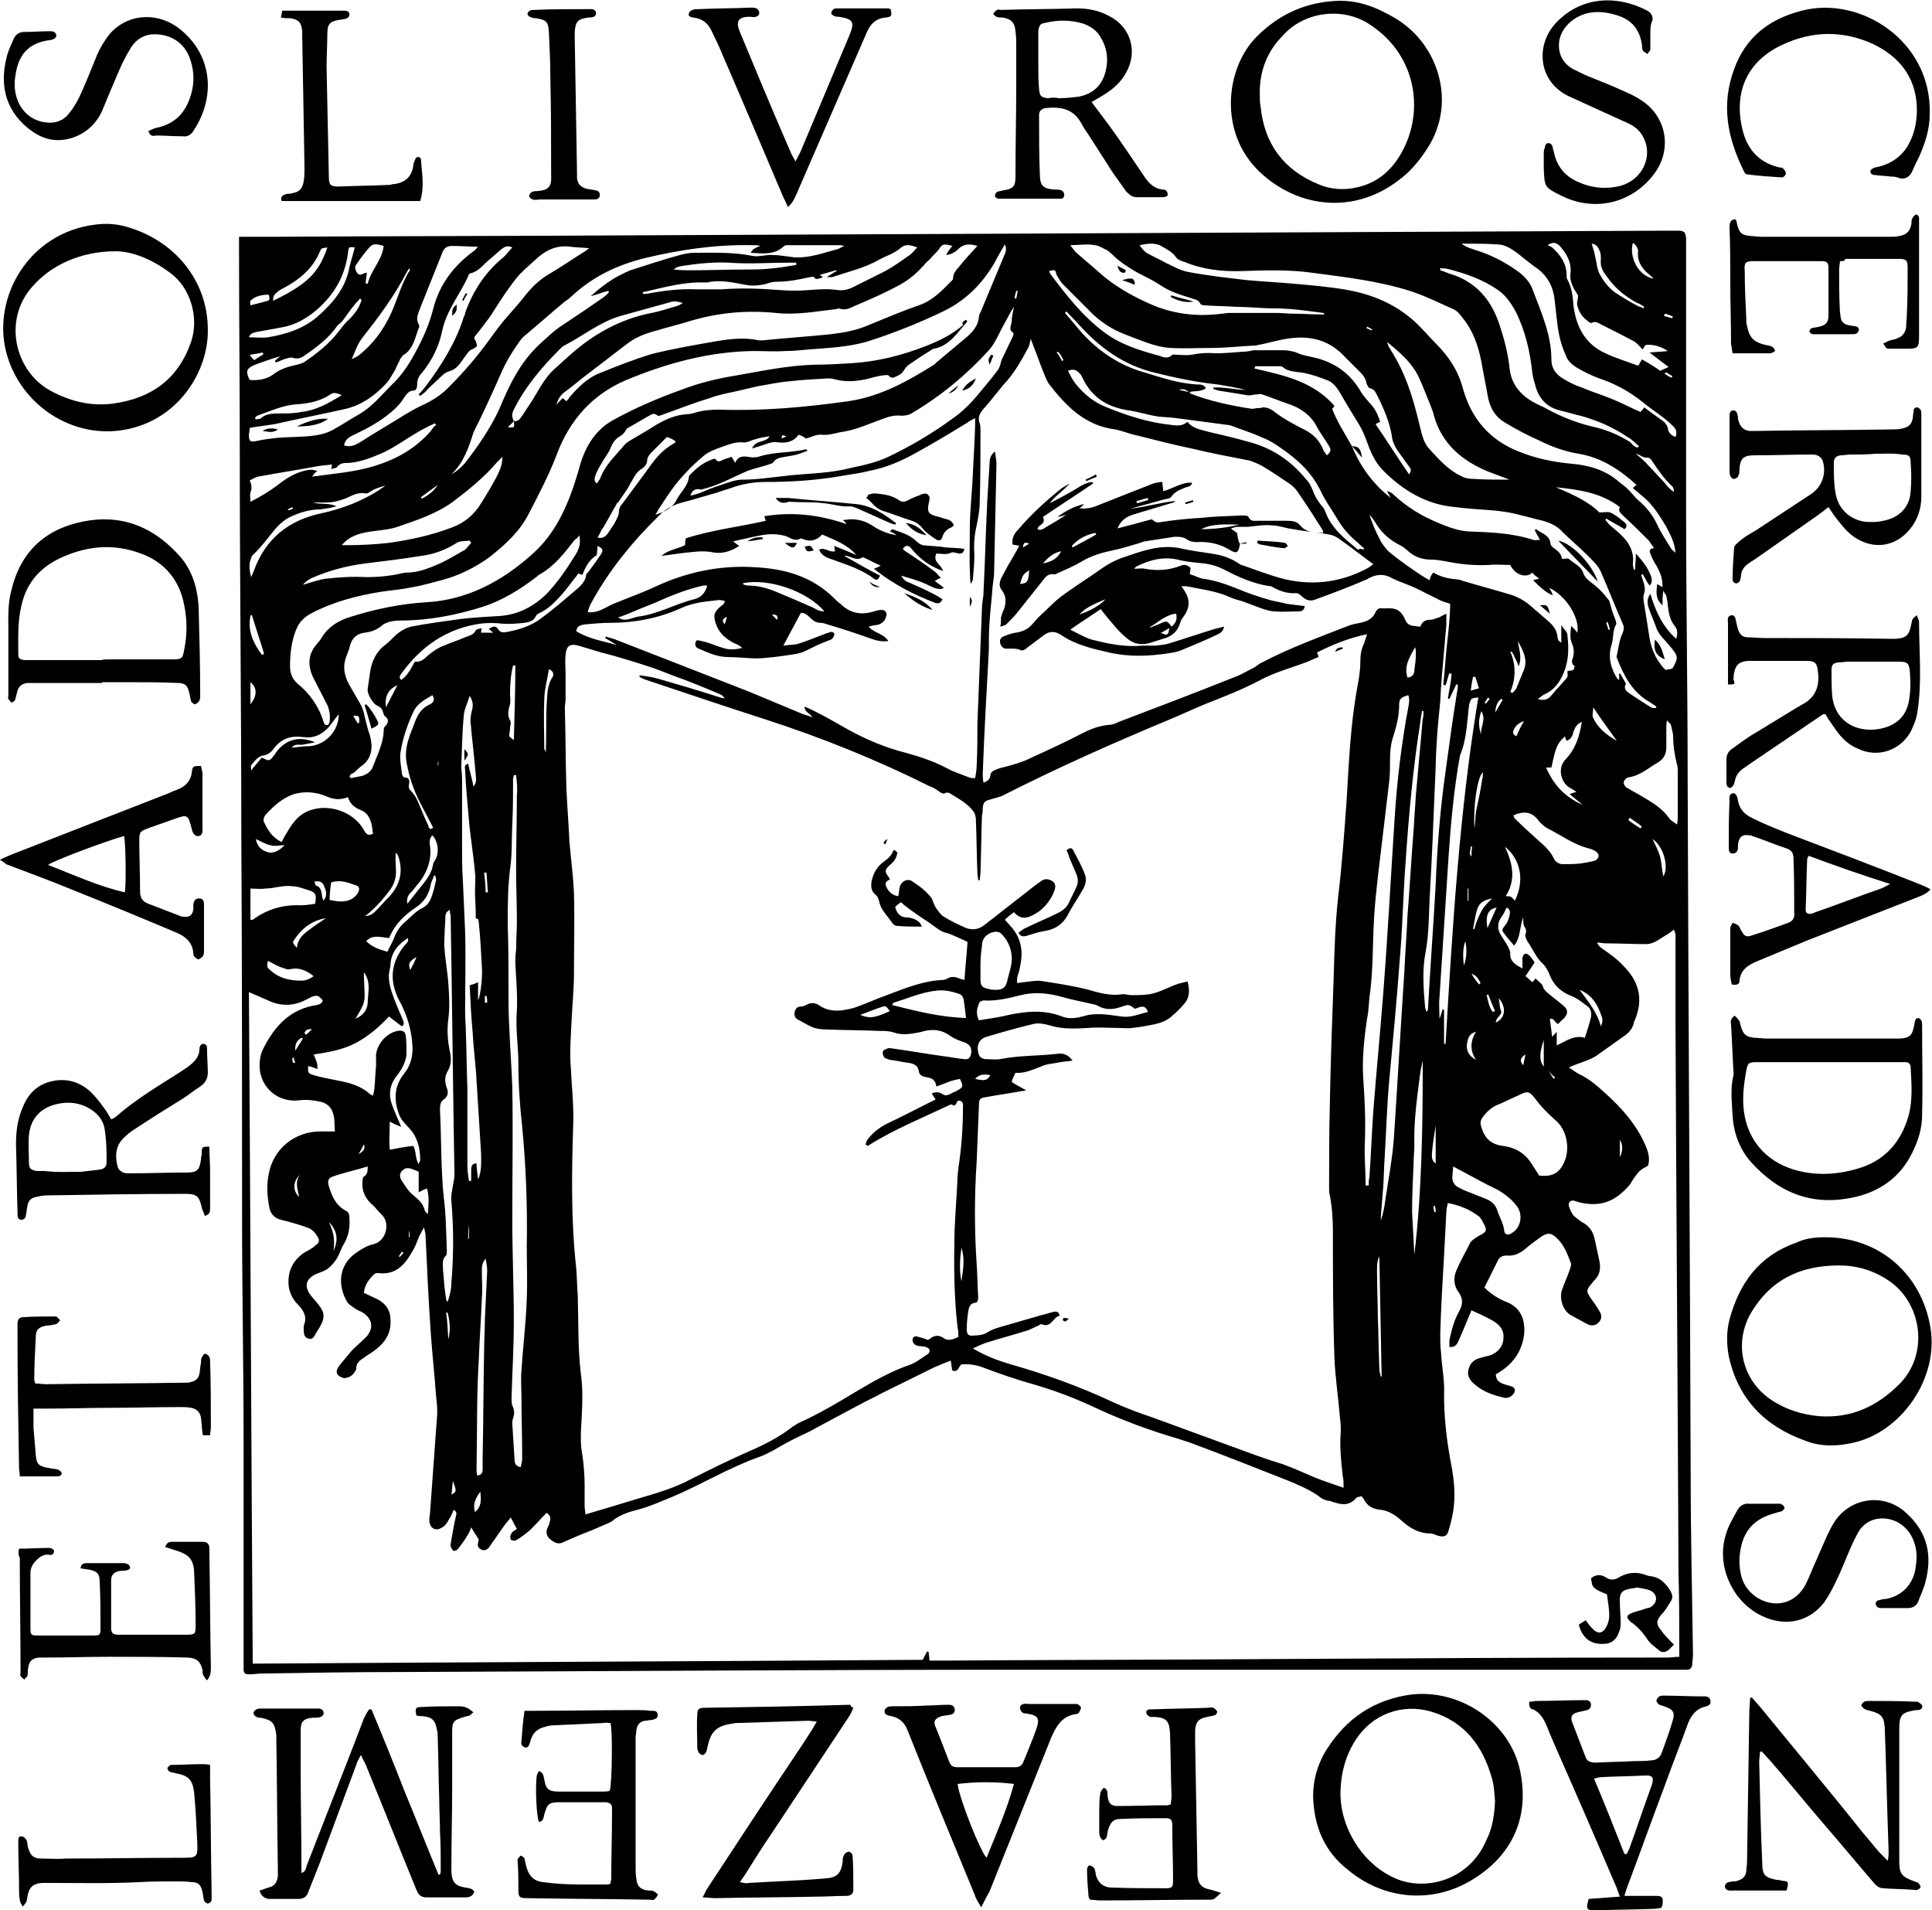 <?xml version="1.0" encoding="utf-8"?>
<!-- Generator: Adobe Illustrator 22.1.0, SVG Export Plug-In . SVG Version: 6.00 Build 0)  -->
<svg version="1.1" id="Layer_1" xmlns="http://www.w3.org/2000/svg" xmlns:xlink="http://www.w3.org/1999/xlink" x="0px" y="0px"
	 viewBox="0 0 253.8 250.9" style="enable-background:new 0 0 253.8 250.9;" xml:space="preserve">
<g>
	<path d="M31.4,31.1c1.5,0,2.8,0,4.1,0C52,31,68.5,31,85,30.9c22.2-0.1,44.5-0.2,66.7-0.3c22.3-0.1,44.6-0.2,66.9-0.3
		c0.6,0,1.2,0,1.8,0c0.9,0,1,0.2,1.1,1c0,0.5,0,1,0,1.5c0,11.7,0,23.5,0,35.2c0,11.3,0.2,22.6,0.2,33.9c0.1,30.7,0.3,61.5,0.4,92.2
		c0,7.7,0.2,15.5,0.3,23.2c0,0.5-0.1,1-0.1,1.4c-0.1,0.4-0.3,0.6-0.7,0.6c-0.2,0-0.4,0-0.6,0c-29.1,0-58.1,0-87.2,0
		c-27.1,0-54.3,0.2-81.4,0.3c-6,0-12,0.1-18,0.2c-0.5,0-1,0.1-1.6,0.1s-0.8-0.1-0.8-0.7c0-0.6,0-1.1,0-1.7c0-9.4,0-18.8,0-28.2
		c0-9.7-0.2-19.5-0.2-29.2c0-16.9,0-33.8-0.1-50.7c0-16.5-0.2-32.9-0.2-49.4c0-9.2-0.1-18.4-0.1-27.5C31.4,32.1,31.4,31.7,31.4,31.1
		z M67.5,55.3c0.6,0.1,0.8-0.3,1.1-0.7c0.6-0.9,1.2-1.8,1.8-2.8c0.7-1.2,1.4-2.4,2.4-3.3c0.7-0.6,1.3-1.2,2-1.8
		c3.1-2.8,6.7-4.8,10.8-5.6c1.1-0.2,2.2-0.6,3.3-0.9c0.3-0.1,0.5-0.2,0.8-0.4c-0.6-0.2-1.2-0.3-1.7-0.1c-2.2,0.6-4.3,1.2-6.5,1.8
		c-2.7,0.8-4.9,2.6-7.4,3.9c-0.2,0.1-0.4,0.3-0.6,0.5c-2.4,2.4-4.6,5-6.1,8.1C67.2,54.6,67.3,54.9,67.5,55.3
		c-0.2,0.3-0.5,0.5-0.8,0.8C67.6,56.2,67.6,56.2,67.5,55.3z M156.2,51.5c-0.4-0.3-0.8-0.5-1.3-0.3C155.3,51.3,155.8,51.4,156.2,51.5
		c0.1,0,0.2,0.1,0.2,0.2c2.6,1,5.4,1.6,8.1,2c0.2,0,0.5-0.1,0.7-0.1s0.5,0,0.7-0.1c0.7,0,1.2,0.3,1.8,0.8c1.1,0.8,2.4,1.5,3.6,2.1
		c1.2,0.6,2,1.4,2.5,2.6c0.1,0.3,0.3,0.5,0.5,0.8c0.5-0.4,0.6-0.7,0.3-1.2c-0.6-1-1.3-1.9-1.8-2.9c-0.8-1.3-2-2.1-3.4-2.6
		c-1.2-0.4-2.4-0.9-3.6-1.3c-0.2-0.1-0.5,0-0.7,0c-0.4,0-0.9,0.2-1.3,0.1c-1.2-0.2-2.5-0.4-3.7-0.6c-0.2,0-0.5-0.2-0.7-0.2
		c0-0.1,0-0.2,0-0.2c1.4-0.1,2.8,0.3,4.2,0.3c-1.2-0.3-2.4-0.5-3.6-0.7c-2.9-0.3-5.7-0.9-8.5-1.6c-4-1-7.1-3.3-9.8-6.3
		c-0.5-0.6-1.1-1.1-1.6-1.7c-0.1,0.1-0.1,0.1-0.2,0.2c0.8,0.9,1.5,1.8,2.3,2.7c2.2,2.4,4.9,4.2,8.1,5.1c2.3,0.7,4.6,1.5,7.1,1.6
		c0.3,0,0.8,0,1,0.5C157.7,51.5,156.9,51.3,156.2,51.5z M177.6,58.6L177.6,58.6c1.1,2.7,2.8,5,5.1,6.8c-0.2-0.3-0.3-0.6-0.5-0.9
		c0.4,0.1,0.6,0.2,0.8,0.4c1.8,1.7,3.8,2.9,6,3.8c1.2,0.5,2.5,1,3.9,1.1c2.9,0.1,5.7,0.2,8.5,1.1c0.3,0.1,0.6,0,0.9,0
		c-0.3-0.5-0.5-0.9-0.7-1.3c0.1,0,0.1-0.1,0.2-0.1c0.7,0.6,1.8,0.7,1.9,2c0,0.1,0.2,0.3,0.3,0.4c0.6,0.4,1.1,0.8,1.2,1.5
		c0.4,0,0.7-0.1,0.9,0c0.6,0.6,1.6,0.9,1.9,1.9c0.2,0.5,0.5,0.8,0.9,1.1c0.4,0.3,0.9,0.7,1.3,1.1c0.5,0.5,0.9,1,1.2,1.4
		c0.2,0.7,0.4,1.5,0.7,2.2c0.1,0.3,0.3,0.7,0.2,0.9c-0.5,0.9-0.3,1.8-0.6,2.7c-0.5,1.6-0.1,3.1,0.8,4.5c0,0,0.1,0,0.2,0.1
		c0-0.3,0-0.5,0-0.8c0,0,0.1,0,0.1-0.1c0.3,0.5,0.5,0.9,0.8,1.4c-0.4,0.7,0.1,1,0.5,1.3c0.9,0.6,1.8,1.2,2.8,1.8
		c0.2,0.1,0.4,0.1,0.6,0.1c0-0.1,0.1-0.1,0.1-0.2c-0.3-0.2-0.6-0.4-0.9-0.6c-2.3-1.3-3.4-3.5-4.3-5.8c0-0.1-0.1-0.2,0-0.3
		c0.2-0.9,0.3-2,0.7-2.8c0.2-0.5,0.3-0.9,0.1-1.3c-1-2.3-1.9-4.6-2.9-6.9c-0.4-0.9-1.2-1.6-1.9-2.3c-1-1-2.1-1.9-3.1-2.9
		c-0.7-0.8-1.6-1.2-2.6-1.5c-0.9-0.2-1.9-0.5-2.8-0.7c-1.4-0.4-2.8-0.6-4.2-0.7c-1.5-0.1-3-0.2-4.5-0.4c-3.8-0.3-6.9-2.2-9.5-4.8
		c-1-1-1.6-2.3-2.1-3.7c-0.3-0.8-0.6-1.6-1.1-2.4c-0.8-1.3-1.6-2.6-2.4-4c-0.4-0.7-0.9-1.4-1.6-1.7c-1-0.4-2.1-0.8-3.1-1
		s-2.1-0.1-2.9-0.8c-0.1-0.1-0.2-0.1-0.3-0.1c-1.1,0-2.2,0-3.3,0c0,0.1-0.1,0.2-0.1,0.3c3.9,0.9,7.7,1.7,10.5,4.9
		c-0.1,0.2-0.2,0.3-0.3,0.4C175.7,55.5,176.7,57,177.6,58.6z M162.9,71.4L162.9,71.4c-0.2,1.2-0.4,1.4-1.4,0.8
		c-1.3-0.8-2.8-1.1-4.3-1c-0.4,0-0.9-0.1-1.2-0.3c-0.5-0.4-1.1-0.4-1.7-0.4c-1.3,0.2-2.6,0.4-3.9,0.6c-0.4,0.1-0.9,0.3-1.3,0.4
		c-1,0.3-2,0.6-3,0.8c-1.4,0.3-2.8,0.7-4.1,1.5c-1,0.6-2,1-3.1,1.5c-0.2,0.1-0.4,0.2-0.6,0.1c-0.6,0-0.9,0.3-1.2,0.7
		c-1.2,1.5-2.3,2.9-3.5,4.4c-0.4,0.5-0.9,1-1.4,1.5c-0.1,0.1-0.4,0.2-0.8,0.3c0.1-0.5,0.1-0.8,0.1-1.2c0.1-0.4,0.2-0.7,0.4-1.1
		c0.3-0.9,0.3-1.7-0.3-2.5c-0.4-0.5-0.3-1-0.1-1.5c0.3-0.6,0.6-1.1,0.9-1.7c0.5-0.8,1-1.7,1.5-2.6c-0.3-0.1-0.6-0.1-0.9-0.2
		c-0.1-0.9,0.3-1.5,0.8-2c1.7-2,3.7-3.8,5.7-5.4c0.3-0.2,0.7-0.4,1-0.6c-0.8,1-1.9,1.6-2.6,2.6c1-0.5,1.9-1,2.8-1.5
		c0.9-0.5,1.7-1.2,2.8-1.3c0,0.1,0.1,0.1,0.1,0.2c-2.2,1.5-4.4,2.9-6.6,4.4c0.5,1-0.7,1-0.7,1.6c0.4,0.2,0.7,0,1-0.2
		c1.2-0.7,2.4-1.4,3.5-2.2c0.5-0.3,0.9-0.4,1.5-0.3c0.5,0,1.1-0.1,1.6-0.3c2.5-1,5.1-2,7.6-3c0.4-0.1,0.8-0.2,1.2-0.2
		c0,0.5,0.1,0.8,0.1,1.2c1.3-0.3,2.4-1.2,3.8-1.1c-0.1,0.5-0.5,0.5-0.8,0.6c-0.7,0.3-1.4,0.5-1.9,1.2c-0.2,0.3-0.6,0.3-1,0.4
		c-1.4,0.4-2.9,0.8-4.4,1.2c2-0.2,3.9-0.8,5.9-1c-0.2,0.2-0.4,0.3-0.6,0.3c-1.7,0.5-3.3,1-5,1.5c-0.9,0.3-1.6,0.8-2,1.8
		c1.6-0.4,3-0.8,4.5-1.2c0.3,0.2,0.5,0.5,1,0.4c1.9-0.3,3.8-0.5,5.7-0.6c1.7-0.2,3.4-0.2,5.1-0.3c0.3,0,0.9,0,0.9,0.2
		c0.3,0.6,0.7,0.5,1.1,0.5c1.3,0,2.6,0,3.8,0c0.7,0,1.4,0,1.9,0.6c0.8,1,1.9,0.9,3,1c0-0.2,0-0.3,0-0.3c-1-1.6-2.1-3.3-3.2-4.9
		c-0.3-0.5-0.7-0.9-1.1-1.2c-1.2-0.8-2.5-1.7-3.7-2.4c-0.5-0.3-1.1-0.5-1.6-0.7c-2.6-0.5-5.2-1-7.7-1.6c-2.4-0.5-4.7-1.1-7.1-1.7
		c-1-0.2-1.9-0.6-2.9-0.8c-4-0.5-6.5-3.1-8.8-6.1c-0.1-0.2-0.2-0.4-0.3-0.6c-0.6-1.4-1.1-2.9-1.7-4.4c-0.1-0.3-0.2-0.5-0.3-0.8
		c-0.1,0.5-0.2,1-0.4,1.3c-0.8,1.5-1.6,2.9-2.7,4.2c-1.1,1.2-2,2.5-3.1,3.7c-0.5,0.6-0.8,1.1-0.5,1.9c0.1,0.3,0.1,0.6,0.1,0.9
		c0,3.2,0,6.3-0.1,9.5c0,1-0.2,2-0.4,3c-0.3,1.3-0.4,2.5-0.3,3.8c0,1.1-0.1,2.2-0.2,3.3c0,0.2-0.2,0.4-0.3,0.6
		c-0.2-2.4-0.1-4.8-0.1-7.2c0-2.4,0.3-4.8,0.4-7.3c0.1-2.4,0.3-4.7,0.3-7.3c-0.5,0.3-0.8,0.4-1,0.6c-2.3,1.4-4.6,2.8-7,4.1
		c-1.8,1-3.7,1.8-5.7,2.2c-1.2,0.3-2.5,0.5-3.8,0.7c-3.4,0.6-6.7,0.8-10.1,0.8c-1.3,0-2.6,0.2-3.9,0.6c-0.8,0.3-1.6,0.5-2.4,0.8
		c-1.5,0.4-3,0.9-4.6,1.3c-1.1,0.3-2.1,0.8-2.9,1.6c-3.6,3.5-6.8,7.4-9.2,11.9c-0.1,0.3-0.2,0.5-0.3,0.9c0.9,0.1,1.6-0.2,2.2-0.5
		s1.1-0.6,1.7-0.8c1.7-0.7,3.4-1.3,5.1-2.1c4.1-1.9,8.5-2.8,13-2.5c3.9,0.2,7.5,1.2,10.4,4.1c0.2,0.2,0.5,0.5,0.8,0.7
		c1.3,1.3,2.8,1.5,4.4,1c0.3-0.1,0.7-0.2,1-0.2c0.5,0,0.8,0.4,0.6,0.9c-0.2,0.7-0.7,1-1.3,1.1c-0.3,0-0.6,0.1-1,0.2
		c0.8,0.9,2,0.9,2.6,1.9c-1,0.1-1.7-0.1-2.5-0.4c-1.7-0.6-3.5-1.2-5.2-1.7c-0.4-0.1-0.8-0.3-1.2-0.3c-0.5,0-0.9-0.2-1.3-0.6
		s-0.9-0.8-1.3-0.7c-0.8,1.5-1.5,2.8-2.3,4.3c0.6-0.1,1.2-0.1,1.8-0.2c1.3-0.4,2.5-0.9,3.8-1.4c0.4-0.1,0.8-0.4,1.1,0
		c0,0.5-0.3,0.8-0.7,0.9c-1.1,0.4-2.1,0.9-3.1,1.4c-0.4,0.2-0.8,0.3-1.3,0.4c-1.3,0.2-2.6,0.4-3.9,0.5c-1.6,0.2-3.2-0.1-4.9-0.1
		c-1.5,0-2.7-0.6-3.9-1.1c-0.5-0.2-0.6-0.6-0.3-1.1c0.4,0,0.7,0.1,1.1,0.2c0.8,0.2,1.6,0.6,2.4,0.8c0.8,0.3,1.7,0.2,2.5,0
		c-0.3-0.3-0.7-0.5-1-0.6c-1.2-0.6-2.1-1.4-2.5-2.7c-0.3-1-0.2-1.4,0.6-2.1c0.2-0.2,0.6-0.3,0.6-0.8c-0.3,0-0.5-0.1-0.7-0.1
		c-1.7,0.2-3.4,0.3-5.1,1.1c-2.9,1.3-6,1.9-9.2,1.9c-1.1,0-2.2,0.1-3.3,0.2c-0.5,0.1-1.1,0.1-1.2,0.9c1.6,1,3.5,1.3,5.3,1.8
		c-0.5-0.3-1-0.6-1.5-0.9c0-0.1,0.1-0.1,0.1-0.2c0.3,0.1,0.6,0.2,1,0.3c5.9,2.3,11.8,4.6,17.7,6.9c2.4,1,4.8,2,7.2,3
		c0.3,0.1,0.7,0.2,1.2,0.4c-0.3-0.6-1-0.6-1-1.4c0.5,0.2,0.9,0.4,1.3,0.6c1.4,0.7,2.8,1.5,4.2,2.3c2.5,1.4,5.1,2.5,7.9,3.2
		c1.8,0.5,3.6,1.1,5.3,2c0.9,0.5,1.9,0.8,2.9,1.2c0.2,0.1,0.5,0.1,0.8,0.1c0.1-0.6,0.2-1.1,0.2-1.6c0.1-1.9,0.1-3.7,0.1-5.6
		c0.2-5.1,0.4-10.1,0.6-15.2c0-0.7,0.2-1.3,0.2-2c0.2-4,0.3-8.1,0.5-12.1c0.1-1.6,0.2-3.3,0.3-4.9c0-0.5,0.1-1,0.7-1.5
		c0.1,0.7,0.2,1.2,0.2,1.7c-0.1,4.6-0.2,9.3-0.3,13.9c0,0.7-0.1,1.4-0.2,2.1c-0.1,1.5-0.3,3-0.4,4.6c-0.1,1.3-0.1,2.6-0.1,3.8
		c-0.3,5.4-0.6,10.8-0.8,16.2c0,0.4,0,0.7,0.1,1.2c0.5-0.2,0.8-0.4,0.9-0.9c0-0.5,0.4-0.7,0.7-0.8c0.4-0.2,0.9-0.3,1.3-0.4
		c1.1-0.3,2.2-0.6,3.2-1.1c2.4-1.1,4.8-2.2,7.1-3.4c1-0.5,2.1-0.9,3.3-1c0.4,0,0.9-0.2,1.3-0.4c5-1.9,10-3.8,15-5.8
		c0.9-0.3,1.7-0.8,2.5-1.2c0.5-0.2,0.8-0.6,1.3-0.8c3.6-1.9,7.5-3.3,11.3-4.8c0.5-0.2,1.1-0.3,1.6-0.4c0.9-0.2,1.6-0.5,2-1.4
		c0.2-0.4,0.5-0.6,0.9-0.5c0.2,0,0.3,0,0.5,0c1.3-0.1,2,0.3,2.5,1.5c0.2,0.5,0.5,0.7,1,0.8c0.3,0,0.6,0.1,1,0.1
		c0.2-0.7,0.7-0.9,1.3-0.9c0.4,0,0.7-0.2,1.1-0.3c0.3-0.1,0.5-0.3,1-0.5c0,0.6,0,1,0,1.5c-0.1,1.1-0.2,2.3-0.3,3.4
		c-0.2,2.2-0.4,4.4-0.5,6.6c-0.2,2-0.4,4-0.5,6c-0.1,1.6-0.1,3.3-0.2,4.9c-0.2,5-0.4,10-0.7,15.1c-0.1,2.3-0.1,4.6-0.5,6.8
		c-0.5,2.5-0.3,4.9-0.1,7.3c0,0.2,0.1,0.4,0.2,0.7c0.2-0.2,0.2-0.4,0.2-0.6c0.3-5.4,0.7-10.7,1-16.1c0.2-5,0.6-10,1.3-14.9
		c0.5-3.7,1-7.3,1.6-11c0-0.1,0-0.3,0-0.4c-0.1,0-0.1,0-0.2,0c-0.3,0.6-0.6,1.3-0.9,1.9c-0.1,0-0.1,0-0.2-0.1
		c0.2-1.1,0.4-2.1,0.5-3.2c-0.1,0-0.2,0-0.3-0.1c-0.2,0.5-0.3,1.1-0.5,1.6c-0.1,0-0.2,0-0.3-0.1c0.2-1.8,0.3-3.6,0.5-5.4
		s0.4-3.6,0.4-5.2c-0.6-0.2-1-0.3-1.4-0.5c-1-0.5-2-1-3-1.5S184,76.5,183,76c-1.2-0.7-2.2-0.6-3.3,0c-0.1,0.1-0.2,0.1-0.4,0.2
		c-2.1,0.9-4.2,1.7-6.4,2.5c-0.7,0.3-1.3,0.2-1.9-0.4c-0.2-0.2-0.5-0.4-0.7-0.4c-1.2,0.1-2.3-0.3-3.3-0.9h-0.1
		c-2.2-0.3-4.2-1.2-6.1-2.2c-0.8-0.4-1.7-0.7-2.7-0.8c-1-0.1-2-0.2-3-0.4c-2.1-0.6-4-0.1-5.8,0.8c-0.1,0-0.1,0.1-0.3,0.3
		c0.6,0,1-0.1,1.4,0c1.6,0.3,3.2,0.2,4.7-0.4c0.5-0.2,0.9-0.1,1.3,0.3c0,0.3-0.1,0.6-0.1,0.8c0.6,0.2,1.2,0.5,1.7,0.6
		c1.5,0.2,3,0.7,4.5,1.3c1.4,0.6,2.9,1.1,4.3,1.5c0.7,0.2,1.5,0.3,2.2,0.5c0.8,0.1,1.5,0.2,2.4,0.3c-0.1,0.7-0.5,0.7-1,0.7
		c-1,0-1.9,0.1-2.9,0c-0.6,0-1.2-0.2-1.8-0.4c-0.8-0.3-1.6-0.6-2.4-0.9c-0.6-0.2-1.2-0.3-1.8-0.6c-1.8-0.8-3.7-1-5.6-1.4
		c-0.2,0-0.4,0-0.7,0c0.2,0.3,0.3,0.4,0.4,0.6c0.8,1.2,0.7,2.3-0.2,3.5c-0.2,0.2-0.3,0.5-0.4,0.8c-0.3,1-1,1.6-1.9,1.9
		c-0.6,0.2-1.3,0.4-1.9,0.6c-1.2,0.4-2.3,0.2-3.2-0.6c-0.6-0.5-1.1-1-1.6-1.6c-0.6-0.7-1.2-1.4-1.8-2.2c-1.3,0.9-2.6,1.7-4,2.7
		c1.2,0.6,2.2,1.2,3.2,1.4c2,0.5,4.1,0.9,6.2,0.7c0.6,0,1.2,0,1.8,0c0.6-0.1,1.2-0.1,1.8-0.3c2-0.6,4-1.3,6-1.9
		c0.4-0.1,0.8-0.2,1.2-0.3c-0.1,0.7-0.6,0.9-1,1.1c-1.5,0.7-2.9,1.3-4.4,1.9c-0.6,0.3-1.2,0.4-1.9,0.5c-2.6,0.4-5.2,0.5-7.8-0.1
		c-2.2-0.5-4.4-1-6.3-2.3c-0.9-0.6-1.7-0.5-2.5,0.2c-0.7,0.5-1.3,1-2,1.5c-0.2,0.2-0.6,0.4-0.8,0.3c-0.6-0.3-1.3-0.2-1.9-0.2
		c-0.4,0-0.7-0.3-0.8-0.7c-0.1-0.4,0-0.7,0.4-0.9c0.5-0.2,1-0.4,1.6-0.5c0.8-0.1,1.5-0.4,2-0.9c0.4-0.4,0.7-0.8,1.1-1.2
		c0.9-0.8,1.7-1.7,2.7-2.5c1.7-1.3,3.5-2.4,5.2-3.6c1.1-0.8,2.2-1.4,3.5-1.8c2.3-0.8,4.6-1.6,7.1-1.1c1.3,0.3,2.7,0.5,4.1,0.7
		c1.4,0.2,2.7,0.6,3.9,1.5h0.1c1.7,0.6,3.3,1.2,5,1.7c4,1.1,7.9,0.7,11.6-1.3c0.2-0.1,0.4-0.3,0.7-0.5c-1.5-1.1-2.9-2.2-4.3-3.2
		c-0.4-0.3-0.9-0.6-1.5-0.7c-1.6-0.3-3.2-0.4-4.7-0.7c-1-0.1-1.9-0.5-2.9-0.5c-1-0.1-2.1,0.1-3.1,0.2c-0.4,0-0.9,0-1.4,0
		c-0.2,0-0.4,0.1-0.8,0.2c0.3,0.3,0.6,0.4,0.8,0.6C162.7,71.3,162.8,71.3,162.9,71.4z M114,150.5c-0.1-0.1-0.2-0.1-0.3-0.2
		c0.1-0.3,0.2-0.6,0.4-0.8c0.7-0.9,1.7-1.6,2.8-2.1c1.9-0.9,3.8-1.9,5.8-2.9c0.1,0,0.2-0.1,0.2-0.1c-0.2-0.3-0.4-0.6-0.5-0.8
		c0.5-0.2,1-0.2,1.4,0.1c0.3,0.2,0.6,0.2,1,0c0.3-0.2,0.7-0.3,1-0.5c0.7-0.4,0.8-0.5,0.3-1.5c-0.5,0.1-1,0.2-1.5,0.4s-1,0.4-1.6,0.6
		c-0.1-0.9-0.6-1.1-1.2-1.2c-0.5-0.1-1-0.2-1.1-0.8c-0.1-0.8-0.7-1-1.3-1.1c-0.8-0.1-1.6-0.3-2.5-0.4c-0.3-0.1-0.6-0.2-0.7-0.3
		c-0.2-0.2-0.3-0.6-0.2-0.8c0-0.2,0.4-0.3,0.6-0.4c0.2-0.1,0.4,0,0.6,0c2.2,0.3,4.4,0.7,6.6,1c0.9,0.1,1.8,0.3,2.8,0.4
		c0.7,0.1,0.9-0.2,1-0.9c0-0.7-0.2-1-0.9-1.3c-0.6-0.2-1.2-0.4-1.8-0.8c-0.8-0.6-1.7-0.9-2.7-0.8c-0.5,0-1,0.2-1.5,0.3
		c-1.1,0.2-2.2,0.4-3.3,0c-0.6-0.2-1.2-0.2-1.8-0.2c-2.4-0.1-4.8-0.1-7.2-0.2c-0.6,0-1.2-0.1-1.7-0.3c-0.7-0.3-1.3-0.7-1.9-1
		c-0.4-0.2-0.5-0.6-0.4-1s0.3-0.7,0.8-0.7c0.2,0,0.5-0.1,0.7-0.2c0.6-0.4,1.3-0.3,1.8,0.1c0.9,0.6,1.9,0.7,2.9,0.6
		c0.6-0.1,1.2-0.2,1.8-0.4c1.4-0.5,2.7-1.1,4.1-1.6c2.4-0.9,4.8-1.9,7.4-2c0.2,0,0.4-0.1,0.6-0.2c0.5-0.3,1-0.2,1.5,0
		c0.2,0.1,0.4,0.1,0.7,0.2c0.1-1.7,0.3-3.3,0.4-5c-0.9-0.4-1.7-0.8-2.5-1.1c-0.5-0.1-1-0.3-1.4-0.6c-0.8-0.6-1.7-1.2-2.6-1.8
		c-0.3-0.2-2-1.4-2.1-1.6c0,0-0.1,0-0.2-0.1c-0.2,0.2-0.5,0.4-0.7,0.6c0.2,0.9,0.7,1.4,1.6,1.4c0.3,0,0.6,0.1,0.9,0.2
		c0.4,0.2,0.8,0.4,1,1c-1.2,0-2.2,0-3.3-0.1c-0.2,0-0.5-0.2-0.6-0.4c-0.6-0.9-1.5-1.7-1.7-2.8c-0.1-0.3-0.2-0.7-0.5-0.9
		c-0.6-0.5-0.6-1.1-0.5-1.8c0.2-0.8,0.5-1.5,1.1-2.1s1.4-0.9,1.7-1.8c0-0.1,0.3-0.2,0.3-0.1c0.1,0.1,0.3,0.3,0.3,0.3
		c-0.1,0.4-0.2,0.7-0.4,1s-0.5,0.5-0.7,0.7c-0.5,0.5-0.6,0.7-0.2,1.3c0.1,0.1,0.2,0.3,0.3,0.5c-0.4,0.2-0.7,0.4-0.5,0.9
		c0.3,0.7,0.8,1.2,1.6,1.3c0.1-0.4,0.1-0.8,0.2-1.2c0.2-0.8,1.1-1.2,1.7-0.7c0.6,0.4,1.2,0.8,1.7,1.3c0.3,0.3,0.6,0.6,0.8,0.9
		c0.2,0.4,0.3,0.9,0.6,1.3s0.6,0.9,1,1.1c0.8,0.5,1.6,0.9,2.5,1.3c1,0.5,1.9,0.5,2.8-0.2c1.7-1.3,3.3-2.6,5-3.9
		c0.8-0.6,1.6-1.3,2.5-1.9c0.4-0.3,0.9-0.3,1.4,0s0.5,0.8,0.3,1.3c-0.4,1.1-1.1,2-2,2.7c-1.1,0.7-2.2,1.4-3.3,0.1
		c-0.4,0.3-0.8,0.6-1.2,1c0.4,0.4,0.6,0.7,0.9,1c1.1,1.3,1.5,2.8,1.2,4.6c-0.1,0.6-0.2,1.2-0.4,1.7c-0.1,0.3-0.1,0.6-0.1,1
		c0.4,0,0.6-0.1,0.9-0.1c0.9-0.1,1.8-0.3,2.7-0.1c1.9,0.3,3.9,0.6,5.8,1.1c1.4,0.4,2.8,0.8,4.3,0.6c0.4-0.1,0.9,0.1,1.3,0.1
		c0.9,0,1.9,0,2.8-0.2c1.2-0.3,2.2-0.9,3.4-1.3c0.4-0.1,0.8-0.2,1.2-0.3c0.3,1.1,0.3,2.1-0.4,2.9c-0.5,0.6-1,1.1-1.6,1.6
		c-0.6,0.6-1.4,0.9-2.2,1.1c-1,0.2-2,0.4-3,0.5c-0.7,0.1-1.4,0-2.2,0c-1.2,0-2.4-0.1-3.5,0c-1.7,0.1-3.4,0.2-5.1-0.3
		c-0.7-0.2-1.6-0.4-2.3-0.2c-2.1,0.5-4.2,1.1-6.2,1.7c-0.9,0.3-1.2,1.1-1,2c0.1,0.5,0.3,0.8,0.9,0.9c0.7,0,1.3,0.1,2,0
		c2.5-0.5,5-0.4,7.5-0.7c0.8-0.1,1.4,0.1,2,0.9c-0.6,0.1-1.1,0.1-1.6,0.2c-0.9,0.2-1.8,0.2-2.6,0.6c-1.1,0.4-2.1,0.9-3.3,0.8
		c-0.2,0.4-0.4,0.8-0.5,1.2c0.6,0.4,1.2,0.7,1.9,1.1c-0.4,0.1-0.5,0.1-0.6,0.1c-1.6,0.3-3.1,0.5-4.7,0.8c-0.8,0.1-0.9,0.3-0.9,1.1
		c-0.1,2.5-0.2,4.9-0.3,7.4c-0.3,4.5-0.3,8.9,0,13.4c0.1,1.4,0.1,2.8,0.2,4.3c0,0.3,0,0.8-0.4,0.8c-0.7,0.1-0.8,0.6-0.9,1.1
		c-0.1,0.7-0.2,1.5-0.2,2.3s0.2,1,1,0.9c0.6,0,1.2-0.1,1.7-0.4c0.6-0.4,1.3-0.6,2-0.8c1.7-0.5,3.5-1,5.2-1.5c0.5-0.1,1-0.3,1.5-0.4
		c0.4-0.1,0.7,0,0.8,0.5c-0.9,0.2-1.1,1.7-2.4,1.1c-0.1,0-0.2,0.1-0.4,0.2c-0.4,0.2-0.9,0.4-1.3,0.6c-1.9,0.6-3.8,1.1-5.7,1.7
		c-0.5,0.2-1,0.4-1.6,0.7c1.7,1,3.3,1.6,5,2.1c4.6,1.3,9,2.9,13.3,4.9c1.7,0.8,3.6,1.5,5.4,2.1c4.1,1.5,8.2,3,12.3,4.5
		c1.6,0.6,3.1,1.1,4.7,1.6c1.4,0.5,2.7,1.1,4.1,1.7c1.2,0.5,2.5,0.9,3.9,1.4c0-0.6,0-1.1-0.1-1.5c-0.2-1.8-0.4-3.6-0.3-5.4
		c0.1-0.8,0-1.7-0.1-2.5c-0.2-2.6-0.6-5.1-0.7-7.7c-0.2-5.5-0.2-11-0.2-16.5c0-1.6-0.1-3.2-0.4-4.8c-0.1-0.3-0.1-0.7-0.1-1
		c0-3.7,0-7.4,0.1-11.1c0.1-5.5,0.3-11,0.5-16.5c0.1-3.6,0.2-7.1,0.6-10.7c0.5-4.2,0.8-8.4,1.1-12.6c0.3-4.9,0.5-9.9,1.4-14.8
		c0.2-1.1,0.4-2.2,0.4-3.3c0-0.9,0.1-1.7,0.5-2.5c0.1-0.3,0.2-0.7,0.4-1.2c-2.5,0.5-4.6,1.4-6.6,2.4c0.1,0.2,0.2,0.4,0.2,0.6
		c-0.5,0.2-1,0.4-1.4,0.6c-2.1,0.8-4.4,1.4-6.4,2.5c-2.3,1.2-4.6,2.1-6.9,3c-1.7,0.7-3.4,1.5-5.1,2.2c-7.2,3-14.4,6.2-21.5,9.8
		c-0.5,0.3-1.2,0.4-1.8,0.6c-0.7,0.2-0.9,0.3-1,1.1c0,0.3,0,0.7-0.1,1c-0.1,2.5-0.1,5-0.2,7.5c0,0.4-0.1,0.7-0.1,1
		c-0.1,0-0.1,0-0.2,0c0-0.3-0.1-0.6-0.1-0.9c-0.1-2.3-0.1-4.6-0.2-7c0-0.4-0.1-0.8-0.3-1.1c-0.8-1.1-2-1.7-3.1-2.4
		c-0.1-0.1-0.4-0.1-0.5-0.1c-0.4,0.3-0.7,0-1-0.2s-0.7-0.5-1.1-0.6c-7-3.5-14.2-6.4-21.6-8.8c-5.3-1.7-10.6-3.5-16-5.3
		c-0.2-0.1-0.4-0.2-0.6-0.3c0-0.1,0-0.2,0.1-0.2c0.7,0.1,1.5,0.2,2.2,0.4c2.8,0.8,5.5,1.6,8.3,2.5c0.2,0.1,0.4,0.1,0.6,0.1
		c-0.2-0.3-0.5-0.5-0.8-0.6c-1.9-0.8-3.8-1.6-5.8-2.3c-1.3-0.5-2.5-1-3.8-1.4c-1.9-0.6-3.8-1.2-5.8-1.7c-1-0.3-2-0.6-3-0.9
		c-1.1-0.3-1.6,0-1.7,1.2c-0.1,0.9,0,1.7,0,2.6c0,1.1,0,2.1,0,3.2c0,0.4-0.1,0.8-0.1,1.1c0.1,3.5,0.1,7,0.2,10.5
		c0.1,2.4,0.3,4.7,0.4,7.1c0.2,2.3,0.5,4.5,0.6,6.8c0.1,3.5,0,7,0,10.5c0,2-0.2,4-0.3,6c-0.1,2.2-0.3,4.4-0.1,6.6
		c0.1,2.4,0.4,4.8,0.3,7.3c-0.2,6.3-0.3,12.6,0.4,18.9c0.1,1.2,0.1,2.4,0.2,3.6c0.1,3.4,0,6.8,0.4,10.2c0.3,2,0.2,4.1,0.1,6.1
		c-0.1,1.5-0.2,3.1,0.1,4.6c0.2,1.3,0.3,2.7,0.3,4c0,0.9,0,1.8,0,2.7c0,0.4,0.1,0.7,0.1,1.1c2.4-0.7,4.7-1.4,7-2.1
		c2.4-0.7,4.8-1.4,7-2.6c2.4-1.2,4.8-2.4,7.3-3.5c2.1-0.9,4.1-1.9,5.9-3.3c0.3-0.2,0.6-0.4,1-0.6c1.8-0.8,3.6-1.8,5.3-2.8
		c2.9-1.7,5.8-3.6,9-4.7c0.9-0.3,1.6-0.9,2.4-1.4c0.2-0.1,0.4-0.4,0.3-0.6c0-0.2-0.3-0.3-0.5-0.4c-0.2-0.1-0.4,0-0.6-0.1
		c-0.2,0-0.4,0-0.6-0.1c-0.4-0.1-0.6-0.6-0.5-0.9c0.2-0.4,0.5-0.3,0.8-0.2c0.4,0.1,0.8,0.2,1.2,0.4c0.1-0.1,0.2-0.1,0.3-0.2
		c0.5-0.4,1.1-0.5,1.7-0.1c0.6,0.5,1.3,0.2,2-0.1c0-0.4,0-0.8-0.1-1.2c-0.5-4.2-0.5-8.5-0.4-12.8c0.1-2.4,0.3-4.8,0.4-7.2
		c0-0.3,0.1-0.7,0.1-1c0.4-2.6,0.6-5.2,0.6-7.9c0-0.3,0.1-0.7-0.3-0.9c-0.5-0.2-0.5,0.3-0.7,0.5c0,0-0.1,0.1-0.2,0.1
		c-0.2-0.1-0.3-0.2-0.5-0.1C121,146.9,117.3,148.4,114,150.5z M48.3,153.2c-1.6,0.5-3.1,0.8-4.5,1.3c-0.7,0.2-0.8,0.6-0.6,1.3
		c0.4,1.3,0.9,2.5,2.2,3.2c0.4,0.2,0.5,0.5,0.5,0.9c0.1,1.3-0.1,2.5-0.8,3.6c-0.3,0.5-0.5,1.2-0.8,1.7s-0.7,1-1.2,1.4
		c-0.4,0.3-1,0.5-1.5,0.7c-1.4,0.6-1.7,1.6-0.8,2.8c0.3,0.4,0.7,0.8,1,1.2c0.9,1.1,0.9,1.8,0.2,3c-0.2,0.3-0.3,0.5-0.5,0.8
		c-0.2,0.4-0.4,0.9-1,0.7c-0.5-0.1-0.6-0.6-0.6-1.1c0-0.2,0-0.4,0-0.6c0.5-1.1,0-2-0.8-2.8c-0.7-0.7-1.1-1.6-1.2-2.6
		c-0.1-1.8,0.6-3.2,2.1-4.2c0.5-0.3,1-0.5,1.4-0.9c0.6-0.4,0.6-0.7,0.3-1.2s-0.7-1-1.4-1.2c-1.1-0.4-2.2-0.7-3.4-1
		c-0.8-0.2-1.3-0.7-1.5-1.5c-0.3-1.5-0.4-3-0.1-4.5c0.6-3.3,3.4-5.6,6.8-5.6c0.6,0,1.2,0,1.9,0c-0.1-0.8,0-1.6-0.2-2.2
		c-0.2-0.9-0.8-1.5-1.7-1.7s-1.8-0.3-2.7-0.2c-2.8,0.4-5.2-1.6-5.3-4.4c0-0.8,0.1-1.7,0.5-2.4c1.5-3,3.6-5.2,7-5.7
		c0.4-0.1,0.7-0.2,0.8-0.6c-0.6-0.7-0.7-0.7-1.4-0.5c-0.4,0.2-0.8,0.4-1.2,0.6c-1.6,0.7-3.2,0.6-4.8-0.2c-0.7-0.3-1.4-0.6-2.3-1
		c0.2,29.5,0.3,58.8,0.5,88.2c29.4-0.2,58.8-0.3,88-0.5c0.3-0.5,0.4-0.8,0.6-1.1c0.1,0,0.1,0,0.2,0.1c0,0.3,0.1,0.7,0.1,1.1
		c0.8,0,1.5,0,2.1,0c14.2-0.1,28.4-0.1,42.6-0.2c17.4-0.1,34.9-0.2,52.3-0.2c0.5,0,0.9-0.1,1.5-0.1c0-0.5,0-0.9,0-1.3
		c0-3.2,0-6.3-0.1-9.5c-0.1-24.5-0.3-49-0.4-73.5c0-3.2,0-6.4,0-9.6c0-0.5,0.1-1-0.2-1.6c-0.6,0.5-1.2,0.8-1.8,1.2s-1.2,0.7-1.9,0.7
		c-1.7,0-3.5-0.1-5.2-0.1c-0.4,0-0.8-0.1-1.2-0.1c0.2,0.4,0.4,0.6,0.7,0.8c1,0.7,2,1.4,2.8,2.3c2,2,2.6,4.3,1.5,7
		c-0.1,0.2-0.2,0.4-0.2,0.6c-0.2,0.6-0.5,1-1,1.4c-1.3,0.9-2.5,1.8-3.8,2.7c-0.4,0.3-0.9,0.5-1.4,0.7c-0.7,0.3-1.5,0.5-2.3,0.9
		c0.6,0.4,1,0.7,1.4,0.9c1.3,0.6,2.4,1.6,3.4,2.5c2.1,1.9,4,4,5.2,6.7c0.4,0.9,0.7,1.8,0.4,2.8c-1.1,0.6-1.1,0.6-1.9,1.7
		c-0.2,0.3-0.3,0.5-0.5,0.8c-1.9,2.2-3.8,3-6.7,2.3c-0.2-0.1-0.4-0.1-0.6-0.2c-0.5-0.1-0.8,0.2-0.7,0.7c0.1,0.4,0.3,0.8,0.5,1.1
		c0.3,0.4,0.8,0.7,1.2,1c1,0.5,1.5,1.3,1.7,2.3c0.2,0.9,0.4,1.9,0.6,2.8c0.2,0.9,0.1,1.8-0.6,2.5c-0.2,0.2-0.4,0.5-0.6,0.7
		c-0.5,0.7-0.5,0.8,0,1.6c0.4,0.6,0.9,1.2,1.2,1.8c0.4,0.6,0.3,1.1-0.1,1.5c-0.4,0.4-0.9,0.5-1.5,0.2c-0.7-0.4-1.5-0.8-2.2-1.2
		c-1-0.6-1.5-2.2-1.1-3.3c0.3-0.9,0.7-1.7,1-2.6c0.1-0.3,0.2-0.6,0.2-0.8c-0.5-1.3-0.9-2.5-2-3.5c-0.7-0.6-1.1-0.6-1.9-0.1
		c-0.7,0.5-1.4,1-2.1,1.6c-0.7,0.6-1.5,1-2.5,0.9c-0.5,0-0.9,0.2-1.1,0.6c-0.6,1.2-1.2,2.4-1.8,3.6c0.9,0.9,1.9,1.5,2.9,1.9
		c2.1,0.8,2.5,2.7,2.3,4.4c-0.3,2-1.3,3.5-2.9,4.6c-0.3,0.2-0.6,0.4-0.8,0.5c0,0.8,0.5,1.1,1.1,1.3c0.3,0.1,0.7,0.2,1,0.3
		c0.5,0.2,0.5,0.6,0.2,1c-0.4,0.5-1,0.6-1.5,0.4c-1.3-0.3-2.6-0.8-3.6-1.7c-0.6-0.5-1-1.1-0.8-1.9c0.2-0.9,0.8-1.4,1.7-1.6
		c0.4-0.1,0.8-0.2,1.2-0.3c1-0.4,1.7-1.2,1.7-2.3c0.1-1.1-0.6-1.8-1.5-2.3s-1.8-0.9-2.7-1.3c-0.6,1.4-1.1,2.7-1.7,4
		c-0.2,0.5-0.5,0.9-1.2,0.8c0-0.3,0-0.6,0-0.9c0.3-1.3,0.6-2.6,1.3-3.8c0.5-0.9,0.5-1.7-0.1-2.5s-0.7-1.8-0.3-2.8
		c0.5-1.2,1.2-2.4,1.8-3.6c0.2-0.4,0.7-0.7,1.2-1c1-0.5,1.1-0.7,0.6-1.6c-0.2-0.4-0.4-0.8-0.7-1c-1.2-0.9-2.5-1.4-4-1.7
		c-0.1,0.5-0.2,0.8-0.2,1.2c-0.1,1.9-0.2,3.8-0.3,5.7c-0.2,3.4-0.4,6.8-0.5,10.3c0,0.8,0,1.6,0.1,2.4c0.1,1.9,0.5,3.7,0.4,5.6
		c0,2.8,0.3,5.6,0.8,8.4c0.4,2,0.7,4,0.5,6.1c-0.1,1.1-0.4,2.3-0.7,3.3c-0.2,0.8-0.6,0.9-1.4,0.7c-0.3-0.1-0.7-0.3-1-0.3
		c-1.5,0-2.7-0.7-3.8-1.7c-0.8-0.7-1.7-1.3-2.7-1.4c-1.1-0.1-1.8-0.5-2.3-1.5c-0.1-0.1-0.2-0.2-0.2-0.3c-0.3,0.1-0.6,0.1-0.7,0.2
		c-1,1.2-2.1,0.9-3.3,0.5c-0.2-0.1-0.3-0.1-0.5-0.1c-0.3-0.1-0.7-0.2-0.9-0.4c-1.3-1-2.8-1.6-4.2-2.2c-4.3-1.7-8.6-3.4-12.9-5
		c-0.5-0.2-1-0.3-1.5-0.5c-3.8-1.1-7.6-2.5-11.2-4.2c-2.6-1.2-5.2-2.2-8-3c-2.1-0.6-4.2-1.3-6.3-2.1c-1-0.4-2-0.6-3.1-0.5
		c-0.4,0.3-0.4,1.1-1.2,0.8c-0.1-0.4-0.1-0.8-0.2-1.3c-0.8,0.3-1.5,0.6-2.2,0.9c-2.2,1.1-4.5,2.2-6.7,3.3c-1.1,0.6-2.2,1.1-3.3,1.7
		c-1.9,1-3.7,2-5.6,3c-1,0.6-2.1,1-3.2,1.6c-1.4,0.7-2.8,1.7-4.3,2.2c-3.9,1.4-7.5,3.6-11.3,5.2c-1.5,0.6-3,1.3-4.6,1.7
		c-1.2,0.3-2.3,0.7-3.2,1.4c-0.2,0.2-0.5,0.3-0.7,0.4c-0.7,0.3-1.4,0.6-2.1,0.9c-1.3,0.5-2.5,1-3.8,1.6c-0.7,0.3-1.2-0.1-1.7-0.5
		c-0.5-0.5-0.5-1-0.2-1.6c0.1-0.2,0.2-0.4,0.2-0.6c0.2-0.5,0.1-0.9-0.4-1.2c-0.7,0.7-1.4,1.5-2.1,2.2c-0.6,0.5-1.2,1-1.9,1.4
		c-0.2,0.1-0.7,0-0.7-0.1c-0.1-0.2-0.1-0.6,0.1-0.8c0.1-0.3,0.5-0.4,0.7-0.6c-0.3-0.5-0.5-0.9-0.8-1.5c-0.3,0.4-0.6,0.7-0.8,1
		c-0.6,0.8-1.1,1.6-1.7,2.4c-0.1,0.2-0.3,0.4-0.4,0.6c-0.3,0.3-0.7,0.4-1,0.2c-0.4-0.2-0.5-0.5-0.4-0.8c0-0.2,0.1-0.5,0.1-0.5
		c-0.4-0.6-0.7-1.1-1-1.6c-0.1,0.3-0.2,0.6-0.4,0.9c-0.4,0.7-0.9,1.4-1.4,2c-0.1,0.1-0.4,0.2-0.5,0.2c-0.2-0.1-0.3-0.4-0.4-0.6
		c0-0.1,0-0.2,0-0.3c0.2-1.2,0.4-2.4,0.7-3.7c0.1-0.3,0.1-0.6-0.3-0.8c-0.2,0.4-0.3,0.8-0.6,1.2c-0.2,0.4-0.5,0.9-0.9,1.1
		c-0.9,0.6-1.7,0.1-1.7-1c0-0.3,0.1-0.7,0.1-1c0.3-4.1,0.6-8.3,0.9-12.4c0.1-0.9,0-1.8-0.1-2.7c-0.2-2.8-0.5-5.5-0.7-8.3
		c-0.3-4.3-0.5-8.6-0.7-13c0-0.2-0.1-0.5-0.2-1c-0.3,0.5-0.4,0.8-0.6,1.1c-0.3,0.7-0.5,1.4-0.9,2c-1,1.8-2.2,3.2-4.5,2.9
		c-0.2,0-0.4,0-0.6,0.2c-0.7,0.7-1.2,1.4-1.3,2.4c0.6,0.3,1.1,0.5,1.7,0.8c1.2,0.6,1.8,1.5,1.8,2.8c0.1,1.7-0.7,2.9-2,3.9
		c-0.5,0.4-1.1,0.7-1.6,1.1c-0.5,0.3-0.9,0.7-0.9,1.3c0,0.1,0,0.2-0.1,0.3c-0.3,0.6-0.7,0.9-1.4,1c-0.3,0-0.7-0.2-0.9-0.4
		c-0.4-0.5,0-1,0.3-1.4c0.5-0.6,1-1.2,1.5-1.8c0.6-0.6,1.3-1.2,1.9-1.8c1.1-1.2,0.8-2.5-0.6-3.3c-0.2-0.1-0.5-0.2-0.8-0.4
		c-0.4-0.3-1-0.6-1.2-1.1c-1.2-2.2-0.9-4.7,1.2-6.2c0.7-0.5,1.5-1,2.4-1.2c1.6-0.4,2.2-2.7,1.1-3.8c-0.4-0.4-0.8-0.9-1.2-1.3
		c-1.2-1-1.6-2.2-1.3-3.7C48.3,154.3,48.3,153.8,48.3,153.2z M126.9,42c0.1,0.1,0.1,0.2,0.2,0.2c-1.3,1.4-2.3,3.2-4.4,3.6
		c-0.1,0-0.3,0.1-0.4,0.2c-1,0.6-1.9,1.2-2.9,1.9c-0.3,0.2-0.5,0.5-0.7,0.8c-0.3,0.5-0.7,0.6-1.1,0.8c-0.4,0.2-0.6,0.1-0.9-0.2
		c-0.1-0.1-0.5,0-0.7,0c-0.7,0.1-1.5,0.3-2.2,0.5c-1.4,0.3-2.8,0.4-4.2,0c-0.3-0.1-0.6-0.1-0.9-0.1c-1.7,0.1-3.5,0.2-5.2,0.4
		c-1.3,0.1-2.5,0.4-3.8,0.6c-0.9,0.2-1.8,0.4-2.6,0.6c-1.3,0.3-2.6,0.5-3.9,1c-2,0.6-4,1.4-6,2.1c-0.3,0.1-0.7,0.3-0.8,0.2
		c-0.5-0.5-0.9-0.1-1.3,0.1c-0.9,0.5-1.7,1-2.6,1.5c-0.2,0.1-0.3,0.3-0.4,0.5c-0.2,0.2-0.3,0.4-0.5,0.5c-0.8,0.4-1.2,1.1-1.5,1.9
		c-0.3,0.6-0.8,1.2-1.1,1.8c-0.3,0.5-0.6,1-0.8,1.6c-0.1,0.3-0.2,0.7,0.2,1c0.2-0.3,0.4-0.5,0.5-0.8c0.6-1.6,1.9-2.8,3-4.1
		c0.2-0.3,0.5-0.5,0.8-0.7c1.2-0.7,2.4-1.4,3.5-2.1c1.2-0.7,2.5-1.3,4-1.4c0.4,0,0.8-0.1,1.1-0.2c1-0.3,2-0.4,3.1-0.4
		c5.7,0.2,11.3-0.3,17-1.1c4.2-0.6,7.8-2.6,11.3-4.8c0.1-0.1,0.2-0.1,0.2-0.2c1.2-1,2.5-2.1,3.7-3.1c1-0.8,1.9-1.7,2-3
		c0-0.3,0.2-0.5,0.3-0.8c1-2.4,2-4.8,3-7.2c0.2-0.4,0.4-0.9,0.1-1.5c-0.5,0.9-1,1.7-1.4,2.5c-1.6,2.7-3.7,4.8-6.5,6.2
		c-3.3,1.6-6.8,3-10.3,4.1c-2.5,0.7-5.1,0.8-7.6,1c-1,0.1-2,0.2-3,0.2c-1.4,0.1-2.8,0-4.3,0c-5.8,0.1-11.3,1.6-16.6,3.8
		c-4.5,1.9-7.5,5.3-9.2,9.9c-1,2.6-2.3,5.1-3.6,7.6c-1.2,2.4-3.1,4.1-5.1,5.7c-1.9,1.4-4.1,2.5-6.4,3.1c-1.2,0.3-2.5,0.7-3.7,0.9
		c-1.4,0.3-2.7,0.4-4.1,0.6C47,78.2,43.9,79,41,80.5c-1,0.5-1.7,1.2-2.1,2.2c-0.6,1.5-0.8,3.1-0.8,4.8c0,0.9,0.3,1.7,1,2.3
		c1.6,1.3,2.8,3,3.4,5c0.1,0.3,0.2,0.5,0.6,0.4c0.1-0.1,0.2-0.3,0.2-0.4c0.1-0.8,0-1.5-0.3-2.2c-0.6-1.2-1.2-2.3-1.8-3.5
		c-0.8-1.6-0.8-3.2,0.5-4.6c0.1-0.2,0.3-0.3,0.4-0.5c0.9-1.6,2.3-2.5,4-3c3.2-1,6.5-1.7,9.9-1.9c5.4-0.3,10-2.8,13.9-6.3
		c3.3-2.9,4.9-6.9,6.1-11c0.7-2.8,2-5.2,4.5-6.6c2.9-1.6,5.9-2.9,9-4c2.3-0.9,4.8-1.5,7.3-1.9c3.4-0.6,6.7-1.3,10.2-1.4
		c1.6,0,3.3-0.1,4.9-0.2c3.3-0.2,6.5-1,9.6-2.2c1.8-0.7,3.5-1.5,5-2.8C126.3,42.3,126.6,42.2,126.9,42z M90.7,65.1
		c0.4-0.1,0.8-0.2,1.1-0.3c1-0.4,1.9-0.8,2.9-1.1c0.9-0.3,1.9-0.7,2.8-0.7c1.9,0,3.8-0.3,5.7-0.5c2.5-0.3,5-0.3,7.5-0.8
		c2.1-0.5,4.2-0.8,6.2-1.8c2.9-1.4,5.6-3,8.2-4.9c1.3-0.9,2.4-2,3.4-3.2c0.8-1,1.7-2,2.5-3.1c0.2-0.2,0.3-0.5,0.4-0.8
		c0.1-0.4,0.2-0.8,0.4-1.1c0.4-0.8,0.8-1.7,1.2-2.5c0.1-0.2,0.2-0.5,0.1-0.6c-0.7-0.4-0.2-1-0.2-1.5c0-0.6,0.2-1.3,0.3-1.9
		c-0.5,0.7-0.8,1.4-1.2,2.1c-0.7,1.2-1.2,2.6-2.1,3.6c-2.9,3.2-6.3,6-10,8.2c-0.4,0.3-1,0.4-1.5,0.4c-0.9-0.1-1.6,0.1-2.4,0.4
		c-1.7,0.6-3.4,1.4-5.2,1.7c-0.9,0.1-1.8,0.5-2.8,0.4c-0.7-0.1-1.4,0.3-2.1,0.5c-0.3-0.2-0.6-0.4-1-0.5c-0.7,1-1.7,1.1-2.7,1
		c-0.5-0.1-1,0-1.5,0.2c-0.6,0.2-1.2,0.4-1.9,0.6c0.5-1.2,1.8-0.7,2.3-1.6c-0.7,0.1-1.3,0.2-1.9,0.4c-0.5,0.1-1.1,0.5-1.6,0.4
		c-1-0.1-1.9,0.3-2.8,0.6c-0.8,0.3-1.7,0.6-2.4,1.2c-1.2,1-2.3,2.1-3.3,3.3c-1,1.2-1.8,2.5-2.6,3.7c-0.1,0.2-0.2,0.4-0.4,0.7
		c1.1-0.3,2.2-0.9,2.7-1.8c0.5-1.1,1.6-1.9,1.7-3.2c0-0.1,0.1-0.2,0.2-0.3c0.8-0.8,1.6-1.5,2.7-1.9c0.2-0.1,0.5-0.2,0.6-0.1
		c0.4,0.6,0.8,0.1,1.2,0c0.3-0.1,0.6-0.2,0.9-0.3c0.2,0.3,0.3,0.5,0.5,0.8c0.3-0.9,1-0.9,1.7-0.8c0.4,0.1,0.9,0.1,1.3,0
		c2.1-0.7,4.3-0.5,6.3-1c0,0,0.1,0.1,0.2,0.2c-0.4,0.1-0.7,0.3-1.1,0.4c-0.6,0.2-1.3,0.3-1.9,0.4s-1.2,0.2-1.5,0.7
		c-0.1,0.2-0.4,0.2-0.6,0.3c-0.9,0.3-1.8,0.5-2.7,0.8c-2.1,0.9-4,2-6.2,2.5C91.4,64.1,90.9,64.4,90.7,65.1z M215,63.7
		c-2.2-2-4.6-3.6-7.6-4.1c-1.8-0.3-3.5-0.9-5.1-1.7c-1.6-0.7-3.1-1.5-4.6-2.4c-1.2-0.7-1.9-1.8-2.2-3.2c-0.3-1.6-0.6-3.2-0.9-4.8
		c-0.4-2.1-1.1-4.1-2.5-5.8c-0.3-0.4-0.7-0.9-1.2-1.1c-1.8-0.8-3.6-1.7-5.4-2.3c-4.3-1.4-8.8-1.9-13.3-2.5c-3-0.4-6-0.3-9-0.2
		c-2.6,0.1-5.2-0.2-7.6-1.2c-0.4-0.1-0.9-0.3-1.1-0.6c-0.5-0.7-1.1-1-1.8-1.4c-0.9-0.6-2-0.4-3-0.2c0.3,0.4,0.6,0.8,0.9,1
		c0.9,0.5,1.8,0.9,2.7,1.4c0.9,0.4,1.7,0.9,2.7,1.1c2.6,0.5,5.3,0.8,7.9,1.1c2.2,0.2,4.4,0.3,6.5,0.5c2.2,0.2,4.5,0.4,6.7,0.8
		c3.8,0.7,7.2,2.3,9.9,5.3c0.6,0.6,1.1,1.2,1.7,1.8c1.7,1.7,2.9,3.6,3.5,5.9c1.1,3.9,3.5,6.7,7.3,8.2c2.2,0.9,4.6,1.4,6.9,1.6
		c2.3,0.2,4.5,0.8,6.3,2.4c0.4,0.3,0.8,0.6,1.2,1s0.8,0.9,1.2,1.3c1.1,0.9,2,2,2.6,3.3c0.5,1.1,1.2,2.1,1.8,3.1
		c0.1,0.2,0.3,0.3,0.6,0.6c-0.1-1.4-0.7-2.4-1.2-3.4c-0.6-1-1.2-2-1.9-2.8c-0.7-0.9-1.6-1.5-2.5-2.3C214.7,63.9,214.8,63.8,215,63.7
		z M125.1,32.3c-1.1-0.3-1.3-0.3-1.8,0.5c-0.3,0.4-0.8,0.8-1.1,1.2c-0.3,0.3-0.6,0.5-0.8,0.8c-0.9,1-1.8,1.8-3,2.5
		c-1.8,1-3.8,1.9-5.7,2.7c-0.8,0.3-1.5,0.9-2.5,0.5c-0.1,0-0.3,0.1-0.4,0.1c-2.6,0.3-5.2,0.8-7.9,0.5c-4-0.4-7.9,0-11.7,1.2
		c-1.3,0.4-2.6,0.7-3.9,1.1c-1.5,0.4-2.9,0.9-4.1,1.9c-1.6,1.2-3.1,2.4-4.7,3.6c-1.1,0.8-2.1,1.7-3.2,2.5c-0.7,0.5-1,1-1.2,1.8
		c0.2-0.3,0.5-0.6,0.8-0.9c0.2,0.1,0.3,0.2,0.5,0.4c0.2-0.2,0.3-0.3,0.4-0.5c1.1-1.3,2.4-2.6,4-3.2c2.2-0.9,4.5-1.8,6.8-2.5
		c2.8-0.7,5.7-1.2,8.6-1.7c1.8-0.3,3.6-0.5,5.5-0.1c0.2,0,0.3,0,0.5,0c3-0.3,5.9-0.5,8.9-0.8c1.7-0.2,3.4-0.5,5-1.2
		c2.2-0.9,4.3-1.8,6.6-2.6c1.8-0.6,3-1.9,4.3-3.2c0.1-0.1,0.2-0.2,0.2-0.3c0-0.8,0.5-1.2,0.9-1.7c0.7-0.9,1.5-1.7,2.3-2.6
		c-1-0.3-1.8-0.3-2.5,0.4c-0.4,0.4-0.9,0.7-1.6,0.8C124.5,33,124.8,32.7,125.1,32.3z M67.8,101.8c-0.1,0-0.2,0-0.3,0
		c0,0.2-0.1,0.3-0.1,0.5c0,2,0,3.9-0.1,5.9s0,4-0.3,6c-0.3,2.4-0.3,4.8-0.3,7.3c0.1,2.9,0.1,5.7,0.1,8.6c0,1.6,0,3.1,0.1,4.7
		c0.1,2.7,0.3,5.3,0.4,8c0.1,5.8,0,11.6,0,17.5c0,4.4,0.2,8.8,0.2,13.2c0,3.4-0.2,6.7-0.3,10.1c0,0.3,0,0.7,0.1,1
		c0.3,0.6,0.3,1.1,0.1,1.7c-0.1,0.2-0.1,0.5-0.1,0.7c0.1,1.6,0.2,3.2,0.3,4.8c0,0.4,0.2,0.8,0.8,0.9c0.1-0.4,0.2-0.8,0.2-1.2
		c0-2.7-0.1-5.3-0.1-8c0-1.2-0.1-2.4,0-3.5c0.2-3.1,0.6-6.3,0.7-9.4c0.1-2.3,0-4.6,0-6.9c0.1-5.2-0.1-10.5-0.6-15.7
		c-0.3-2.7-0.5-5.5-0.5-8.3c0-2.3-0.4-4.6-0.2-6.9c0.1-2.1-0.1-4.2-0.2-6.3c0-0.6,0-1.1,0.1-1.7c0-1.3,0.1-2.6,0.1-3.8
		c0-2.3-0.1-4.5-0.1-6.8c0-3.3,0.1-6.5,0.1-9.8C68,103.6,67.9,102.7,67.8,101.8z M55.2,52c-0.1-0.1-0.1-0.1-0.2-0.2
		c0.4-0.4,0.8-0.9,1.1-1.3c2-2.7,3.8-5.6,4.8-8.8c0.1-0.2,0.2-0.4,0.2-0.6c1-2.8,2.6-5.3,4.9-7.2c0.5-0.4,0.8-0.9,1.3-1.4
		c-0.6-0.3-1-0.1-1.4,0.2c-0.5,0.4-1,0.9-1.5,1.3c-0.8,0.6-1.4,1.6-2.6,1.9c-0.1,0-0.3,0.2-0.3,0.4c-1.1,2.4-2.8,4.4-3.4,7.1
		c-0.4,2-1.3,3.9-2.7,5.6c-0.4,0.4-0.6,0.9-0.6,1.5c0,0.4-0.1,0.8-0.5,0.8c-0.6,0-0.9,0.5-1.2,0.9c-0.6,1-1.4,1.7-2.3,2.4
		c-1.3,1-2.8,1.8-4.3,2.5c-0.7,0.3-1.2,0.7-1.3,1.4c0.9,0.3,1.6-0.1,2.4-0.6c1.4-0.9,2.9-1.8,4.4-2.7c1.1-0.7,2.1-1.3,3.3-1.9
		c1.4-0.6,2.8-1.5,3.8-2.6c1.9-1.9,3.6-3.9,5.2-6.1c0.8-1.1,1.6-2.2,2.5-3.2c0.8-0.9,1.5-1.7,2.2-2.6c0.8-1,1.7-1.9,2.8-2.6
		c1.7-1,3.3-2.1,4.9-3.1c0.2-0.1,0.4-0.3,0.7-0.5c-1-0.1-1.8-0.1-2.5-0.2c-1.6-0.2-2.9,0.3-4.1,1.3c-0.9,0.8-1.8,1.6-2.6,2.4
		c-0.6,0.7-1.1,1.4-1.6,2.1c-0.7,1-1.4,2.1-2.1,3.2c-0.7,1-1.5,2-2.2,2.9c0,0.2,0,0.2,0.1,0.3c0.4,0.9,0.4,0.9-0.6,1.4
		c-0.2,0.1-0.3,0.3-0.4,0.4c-0.3,0.4-0.5,0.7-0.8,1.1c-0.4,0.6-0.9,1.1-1.7,1.3c-0.3,0.1-0.6,0.3-0.9,0.6c-0.6,0.6-1.2,1.1-1.8,1.7
		C56,51.4,55.6,51.7,55.2,52z M45.9,102c0.1,0.1,0.1,0.1,0.2,0.2c0.5-0.1,1-0.2,1.5-0.3c0.6-0.2,1-0.5,1.3-1
		c0.6-1.6,1.4-3.1,1.5-4.8c0-0.2,0-0.5,0.1-0.6c0.5-0.5,0.7-1,0-1.5c-0.1-0.1-0.1-0.3-0.2-0.5c-0.1-0.4-0.3-0.6-0.7-0.8
		c-0.6-0.2-1.4-1.6-1.3-2.2c0.1-0.7,0.2-1.4,0.3-2.1c0.2-1.5,0.8-2.8,2-3.7c0.4-0.3,0.8-0.7,1.2-1.1c0.6-0.6,1.4-1.1,2.2-1.3
		c2.1-0.4,4.3-0.7,6.5-1c1.7-0.2,3.4-0.3,5.2-0.4c2.5-0.2,4.5-1.3,6.2-3c1.5-1.6,2.7-3.4,3.8-5.2c0.4-0.7,0.6-1.4,0.4-2.4
		c-0.2,0.3-0.4,0.5-0.6,0.6c-1.4,1.8-2.7,3.5-4.7,4.6c-0.2,0.1-0.3,0.3-0.5,0.4c-2.1,1.6-4.4,3-6.9,3.8c-3.5,1.1-7.1,1.8-10.8,1.8
		c-1,0-2,0.2-2.6,0.8c-0.7,0.5-1.3,0.7-2.1,0.8c-0.9,0.1-1.6,0.6-1.9,1.6c-0.1,0.5-0.3,1-0.5,1.5c-0.5,1.3-0.3,2.4,0.3,3.6
		c0.5,0.9,1,1.7,1.5,2.6c0.3,0.5,0.5,1.1,0.6,1.7c0.2,0.8,0.4,1.7,0.7,2.5c0.4,1.5,0.3,3-1.1,4c-0.4,0.3-0.7,0.6-1,0.9
		C46.1,101.6,46,101.8,45.9,102z M179.4,155.7c0.1,0,0.2,0,0.4,0c0-0.4,0-0.7,0.1-1.1c0.2-2.9,0.3-5.7,0.5-8.6
		c0.4-5.1,0.9-10.3,1.3-15.4c0.6-7.7,1-15.3,1.5-23c0.3-4.9,0.9-9.9,1.8-14.7c0.1-0.5,0.2-1.1,0-1.6c-1,0.3-1.2,0.5-1.2,1.3
		c0,1.3-0.3,2.6-0.7,3.9c-0.4,1.1-0.5,2.2-0.5,3.4c0,0.9,0,1.8-0.1,2.7c-0.5,4.2-1,8.4-1.5,12.6c-0.2,1.8-0.4,3.6-0.5,5.5
		c-0.2,3.4-0.1,6.9-0.6,10.3c-0.1,0.9-0.1,1.8-0.3,2.7c-0.4,2.7-0.7,5.4-0.5,8.2c0.2,2.7,0.3,5.4,0.2,8.1
		C179.2,151.7,179.4,153.7,179.4,155.7z M62.8,154.9c0.5-1.1,0.4-2.2,0.4-3.4c-0.2-3.2-0.4-6.4-0.6-9.6c-0.1-2.1-0.4-4.1-0.5-6.2
		c-0.2-2.1-0.3-4.2-0.4-6.3c0.4-0.1,0.7-0.2,1.1-0.4c0,0.8,0,1.5,0,2.4c0.4-0.9,0.6-3.4,0.5-4.4c-0.1-1.9-0.2-3.9-0.4-5.8
		c0-0.2-0.1-0.5-0.1-0.5c-0.4,0-0.3-0.3-0.3-0.5c0-1.1-0.1-2.1-0.1-3.2c0-0.8,0.1-1.6,0-2.4c-0.2-2.3-0.6-4.6-0.8-6.9
		c-0.2-2.2-0.4-4.4-0.5-6.6c0-0.3-0.2-0.6,0.4-0.8c0.2,1,0.5,1.9,0.7,3c0.5-0.6,0.3-1.1,0.3-1.5c-0.2-2.4-0.5-4.8-0.7-7.1
		c0-0.5,0.1-1,0.2-1.4c0.2-0.7,0.1-1.3-0.3-1.9c-0.3,1-0.8,1.9-0.8,2.9c-0.2,2.1-0.2,4.1-0.3,6.2c0,0.6,0.1,1.2,0.1,1.9
		c0,3,0,6,0,8.9c0,1.4,0,2.8,0.1,4.2c0.1,2.3,0.2,4.6,0.3,6.8c0.1,3.5,0,7.1,0,10.6c0,0.9,0.1,1.9,0.1,2.8c0.1,2.4,0.1,4.8,0.2,7.2
		c0,3.4,0,6.8,0,10.2c0,0.7,0.1,1.3,0.2,2c0.1,0,0.2,0,0.3,0c0-0.5,0-0.9,0-1.4s0.1-0.9,0.7-0.9C62.6,153.3,62.7,154.1,62.8,154.9z
		 M188.3,75.2c1,0.6,2,0.8,3.1,0.9c0.3,0,0.5,0.1,0.8,0.2c2,0.6,3.9,1.1,5.9,1.7c1.1,0.3,2.1,0.8,3,1.6c0.7,0.6,1.5,1.3,2.2,1.9
		s1.2,1.2,1.3,2.1c0,0.3,0.1,0.6,0.5,0.8c0-0.7,0-1.4,0-2.3c0.4,0.6,0.8,0.9,0.8,1.3c0.2,1.7,0.2,3.4-0.5,5
		c-0.5,1.2-1.2,2.2-2.5,2.8c-0.3,0.1-0.5,0.4-0.9,0.6c0.9,0.3,1.5,0,1.9-0.6c0.3-0.3,0.5-0.6,0.8-0.9s0.6-0.7,0.9-1
		c0.3-0.3,0.4-0.5,0.3-1c-0.1-0.4,0.9,0,0.9-0.6c0-0.1,0-0.1,0.1-0.2c-0.4-0.2-0.5-0.6-0.3-1c0.2-0.7,0.2-1.3-0.1-2
		s-0.2-1.4-0.1-2.3c0.4,0.4,0.6,0.6,0.8,0.9c0.4-1.9-1.5-4.9-3.7-5.9c0.2,0.3,0.4,0.7,0.5,1c-1-0.4-1.8-1.2-2.6-2
		c0.3-0.1,0.5-0.1,0.8-0.2c-0.4-0.3-0.7-0.5-0.9-0.8c-0.8,0.8-2.3,0.3-2.9-1c-0.9,0-1.9-0.1-2.8,0c-1.9,0.1-3.9-0.1-5.8-0.5
		c-0.6-0.1-1.2-0.2-1.7-0.2c-1.2,0-2.2-0.3-3.1-1.1c-0.3-0.3-0.7-0.6-1.1-0.8c-1.4-0.7-2.5-1.7-3.3-3.1c-0.2-0.3-0.4-0.6-0.7-0.9
		c0.4,1.2,0.8,2.2,1.4,3.3c0.2,0.5,0.6,0.9,0.9,1.3c0.6,0.7,4.7,3.6,5.6,4C187.9,75.7,188.1,75.4,188.3,75.2z M59.3,62.3
		c0.7-0.4,1.3-0.9,1.8-1.5c1.7-2.2,3.3-4.5,4.5-7.1c1.3-3.1,2.7-6.1,5.3-8.5c1-0.9,1.9-1.8,3-2.5c1.8-1.2,3.6-2.4,5.3-3.6
		c0.3-0.2,0.6-0.5,0.8-0.7c0-0.1-0.1-0.1-0.1-0.2c-0.8,0.2-1.5,0.5-2.3,0.7c1-0.9,1.9-1.6,3-2.3c0.7-0.4,1.5-0.8,2.2-1.1
		c2.2-0.7,4.3-1.4,6.5-2c0.7-0.2,1.4-0.3,2-0.3c2.5,0,5-0.1,7.5,0.4c0.9,0.2,1.8-0.2,2.8-0.1c0.9,0,1.8,0.2,2.8,0.3
		c2,0.1,3.8-0.6,5.7-1.1c0.2-0.1,0.4-0.2,0.8-0.4c-0.4-0.1-0.5-0.1-0.6-0.1c-2.3,0-4.5,0-6.8,0c-0.2,0-0.4,0-0.6,0.2
		c-1.2,1.1-2.7,0.9-4.3,0.8c0.2-0.3,0.3-0.4,0.4-0.5c0.2-0.1,0.4-0.2,0.6-0.3c0.1,0,0.2-0.1,0.3-0.1c-0.4-0.1-0.7-0.1-1.1-0.1
		c-4.8-0.1-9.5,0.6-14.1,1.7c-3.6,0.9-6.8,2.4-9.6,5c-0.3,0.3-0.6,0.5-0.9,0.7c-1.8,1.5-3.6,3.1-5.4,4.6c-0.1,0.1-0.2,0.2-0.3,0.3
		c-1.1,1.5-2.1,3.1-2.8,4.8c-1.1,2.5-2.3,5.1-3.5,7.5C61.6,58.7,60.9,60.8,59.3,62.3z M137.8,35.6c0.1,0.1,0.1,0.3,0.2,0.4
		c2.1,2.8,4.2,5.5,7,7.6c2.1,1.6,4.6,2.4,7.2,3.1c0.6,0.2,1.2,0.5,1.8-0.1c0.1-0.1,0.4,0,0.6,0c0.6,0,1.3,0.1,1.9,0
		c1-0.2,2-0.3,3.1-0.2c1.2,0,2.4-0.1,3.6-0.2c0.5,0,1-0.1,1.5-0.2c1.3,0,2.7,0,4,0c0.4,0,0.9,0.1,1.3,0.2c0.4,0.1,0.7,0.3,1.1,0.4
		c0.7,0.2,1.4,0.3,2.1,0.5c2.4,0.7,4.3,2.1,5.6,4.4c0.3,0.5,0.7,0.9,1.1,1.4c0.7,0.7,1.1,1.5,1.4,2.5c-0.2,0.1-0.4,0.2-0.6,0.3
		c1.5,2.2,2.9,4.4,4.4,6.6c0.3-0.4,0.3-0.6,0.1-0.9c-0.5-0.7-1.1-1.5-1.6-2.2c-0.3-0.5-0.6-1-0.7-1.6c-0.3-2.1-1.1-3.9-2-5.7
		c-0.2-0.4-0.4-0.8-0.9-0.9c-0.2,0-0.4-0.4-0.5-0.7c-0.1-0.6-0.4-1-0.8-1.4c-0.7-0.7-1.3-1.3-2-2c-2.1-2.3-4.7-2.9-7.7-2.4
		c-1.3,0.2-2.5,0.6-3.7,0.8c-0.3,0.1-0.5,0.1-0.8,0.1c-1.8,0.1-3.6,0.3-5.4,0.3c-1.8,0-3.5,0.1-5.3,0c-2-0.1-3.9-1-5.8-1.7
		c-1.9-0.7-3.6-1.8-5-3.3c-1.1-1.1-2.2-2.2-3.3-3.3c-0.4-0.4-0.6-0.8-0.9-1.3C138.6,35.4,138.7,35.4,137.8,35.6z M202.2,154.4
		c1.8,0.2,2.7-0.4,3.3-1.8c0.8-1.8,0.3-4.3-1.2-5.5c-1-0.9-1.9-1.8-2.7-2.9c-0.7-0.9-1-0.9-2-0.4c-0.9,0.4-1.7,0.8-2.6,1.2
		c-0.9,0.3-1.6,0.9-2.2,1.7c-0.3,0.4-0.4,0.8-0.2,1.3c0.4,1.5,1.3,2.3,2.8,2.5c1.7,0.2,3,1,3.9,2.5
		C201.6,153.5,201.9,153.9,202.2,154.4z M52.7,148c-0.5-0.2-1-0.4-1.5-0.7c0,1.3-0.1,2.5,0,3.7c1.1-0.2,2.1-0.4,3.1-0.5
		c0.4,0.7,0.2,1.6,0.7,2.4c0.1-0.3,0.2-0.4,0.2-0.6c0-1.6-0.4-3.1-1.6-4.3c-0.5-0.5-1-1.1-1.2-1.7c-0.7-1.9-0.6-3.7,0.7-5.3
		c0.8-1,1.1-2.1,1.1-3.4c-0.1-1.9-0.5-3.6-1.3-5.3c-0.2-0.5-0.5-0.9-0.7-1.4c-1.1-2.5-0.7-4.7,1-6.8c0.2-0.2,0.5-0.4,0.4-0.9
		c-1.3,0.8-2.2,1.9-2.3,3.4c0,0.6-0.3,1.2-0.2,1.9c0,0.6,0.2,1.3,0.4,1.9c0.4,1.2,0.9,2.3,1.4,3.5c0.1,0.3,0.3,0.6-0.1,0.9
		c-0.5-0.4-1.1-0.8-1.7-1.3c-1.3,1.4-2.7,2.6-4.4,3.5s-3.6,1.2-5.5,1.5c0.2,0.4,0.3,0.7,0.4,1c0.1,0.3,0.1,0.5,0.1,0.9
		c-0.5-0.2-0.9-0.3-1.2-0.4c-0.1,0.9,0,1,0.7,1.2c1,0.3,2.1,0.5,3.1,0.7c1.6,0.3,3.1,0.7,4.3,1.8c0.1,0.1,0.2,0.1,0.4,0.2
		c0.1-0.4,0.2-0.8,0.2-1.2c0.1-0.9,0.1-1.8,0.2-2.7c0-0.5,0-1,0-1.5c0.2-1.5,1.4-2.8,2.8-3.1c0.6-0.1,1,0,1.1,0.6
		c0.1,0.8,0.1,1.7,0.1,2.5c-0.1,1-0.6,1.9-1.2,2.7c-1,1.2-1.2,2.5-0.7,3.9C51.9,146.2,52.3,147,52.7,148z M192,32
		c0.6,0.5,1.2,0.6,1.7,0.8c2,0.6,3.8,1.5,5.5,2.7c1,0.7,1.8,1.5,2.2,2.7c1.1,2.9,2.4,5.8,2.4,9c0,1.1,0.5,1.9,1.5,2.5
		c0.8,0.5,1.6,0.9,2.5,1.2c1.4,0.6,2.8,1,4.2,1.6c1.2,0.5,2.3,1.1,3.5,1.6c0.1-0.1,0.3-0.3,0.5-0.6c0.9,0.7,1.8,1.3,2.6,1.9
		c0.2,0.2,0.5,0.6,0.5,0.9c0.1,0.6,0.5,0.9,1,1.1c0.3-0.7,0-1.2-0.5-1.6c-1.1-1.1-2.5-1.9-3.7-2.9c-1.7-1.4-3.7-2.5-5.8-3.2
		c-1.1-0.4-2.1-0.9-3.1-1.5c-0.6-0.4-1.1-0.9-1.3-1.5c-0.4-0.9-0.7-1.8-0.9-2.8c-0.3-1.6-0.4-3.2-0.6-4.7c-0.2-1.6-0.9-2.9-2.2-3.9
		c-0.9-0.6-1.7-1.3-2.6-2c-0.8-0.6-1.7-1.2-2.7-1.2C195.3,32,193.7,32,192,32z M32.8,56.2c0,0.4-0.1,0.7-0.1,0.9
		c0,0.9,0.2,1,1.1,0.8c0.9-0.2,1.8-0.3,2.7-0.4c1.3-0.1,2.6-0.1,3.9-0.2c1.2-0.1,2.5-0.3,3.6-1c1.1-0.6,2.1-1.3,3.2-1.9
		c1.7-1,2.9-2.5,4.2-3.8c1.3-1.2,2.3-2.7,3.1-4.2c1-1.8,1.9-3.8,2.4-5.8c0.8-3.2,2.7-5.7,5.3-7.6c0.2-0.1,0.3-0.3,0.6-0.6
		c-1.3,0-2.3-0.1-3.4-0.1c-0.7,0-1.1,0.3-1.3,0.9c-1,2.5-2,5-3,7.5c-0.2,0.6-0.5,1.2-0.1,1.9c0.1,0.1,0.1,0.4,0,0.5
		c-0.5,1.3-0.7,2.8-2.1,3.6c-0.1,0.1-0.2,0.3-0.3,0.4c-0.2,0.5-0.5,1-0.7,1.5c-0.4,0.6-0.7,1.3-1.2,1.8c-1.5,1.6-3.2,2.8-5.3,3.3
		c-3.1,0.7-6.2,1.3-9.3,2C34.9,55.9,33.9,56,32.8,56.2z M140.6,32.2c0.3,0.4,0.5,0.7,0.7,0.9c1,0.9,2,1.7,3,2.6
		c2.1,1.9,4.6,3.3,7.2,4.4c2.9,1.2,5.9,1.5,9,1.1c0.3,0,0.6-0.1,0.9-0.1c2.1,0,4.2,0,6.3,0c0.8,0,1.5,0.1,2.3,0.1
		c1.2,0,2.3,0.1,3.5,0.1c0.2,0,0.4,0,0.5,0c-0.1-0.2-0.1-0.2-0.2-0.2c-2.2-0.3-4.3-0.6-6.5-0.6c-1.6,0-3.2-0.2-4.9-0.2
		c-1.4-0.1-2.8-0.1-4.2-0.2c-0.2,0-0.5-0.1-0.5-0.2c-0.3-0.6-0.9-0.6-1.4-0.8c-1.3-0.4-2.6-0.8-3.8-1.6c-0.9-0.6-1.9-1.1-2.9-1.6
		c-1.1-0.6-2.2-1.3-3.2-2.2c-0.4-0.4-0.8-0.8-1.3-1c-0.4-0.2-0.9-0.5-1.3-0.5C142.8,32,141.8,32.2,140.6,32.2z M215.1,58.8
		c0.1-0.1,0.1-0.1,0.2-0.2c-0.5-0.4-0.9-0.9-1.5-1.2c-1.9-1.3-4-2.2-6.2-2.8c-0.9-0.2-1.8-0.5-2.7-0.7c-1.6-0.4-2.6-1.4-3.1-2.9
		c-0.2-0.7-0.4-1.3-0.5-2c-0.3-2.8-0.9-5.5-2.2-8.1c-0.6-1.1-1.3-2.1-2.3-2.8c-2-1.4-4.3-2.2-6.7-2.8c-0.3-0.1-0.6,0-0.9-0.1
		c0,0.1,0,0.2,0,0.3c0.4,0.1,0.8,0.3,1.1,0.4c3.5,1,5.6,3.4,6.7,6.8c0.6,1.8,1.1,3.7,1.3,5.6c0.2,2.1,1.4,3.6,3.3,4.6
		c0.5,0.3,1.1,0.5,1.6,0.8c2,1.1,4.1,1.9,6.3,2.4c1.7,0.4,3.3,1.1,4.7,2C214.5,58.5,214.8,58.7,215.1,58.8z M187,93.4
		c-0.1,0-0.1,0-0.2,0c-0.2,1.1-0.3,2.2-0.5,3.3c-0.9,6.2-1.4,12.5-1.8,18.7c-0.2,3.5-0.3,6.9-0.6,10.4c-0.4,5.4-0.9,10.8-1.4,16.1
		c-0.3,3.3-0.4,6.7-0.6,10.1c-0.1,1.3-0.1,2.7-0.2,4c-0.1,1.2-0.2,2.5-0.3,3.7c0,0.2,0,0.4,0,0.6c0.3-0.9,0.5-1.9,0.6-2.8
		c0.4-2.6,0.9-5.3,1.1-7.9c0.5-7.4,0.9-14.8,1.4-22.2c0.1-2.4,0.3-4.8,0.4-7.2c0.3-3.7,0.5-7.5,0.8-11.2c0.1-1.5,0.2-3,0.3-4.6
		c0.3-3.3,0.6-6.7,0.9-10C187,94.2,187,93.8,187,93.4z M215.8,75.4c-0.1,0-0.1,0.1-0.2,0.1c0.1,0.4,0.3,0.9,0.4,1.3
		c0.1,0.4,0.1,0.8,0,1.1c-0.2,0.5-0.1,1,0,1.5c0.2,1.3,0.4,2.5,0.6,3.8c0.2,1.7,0.8,3.3,2,4.6c0.1,0.1,0.2,0.1,0.2,0.2
		c0.3-0.1,0.6-0.1,0.9-0.2c0.8-1.4,0.8-1.6-0.3-2.9c-0.4-0.5-0.9-1-1.3-1.5c-0.2-0.3-0.4-0.6-0.5-0.9c-0.3-0.9-0.7-1.7-1-2.6
		c-0.2-0.6-0.3-1.2,0.2-1.9c0.7,2.3,1.6,4.3,3.4,5.9c0.2-0.7,0.2-1.2-0.2-1.7c-0.6-0.7-0.8-1.7-0.9-2.6c0-0.4-0.1-0.9-0.2-1.3
		c0-0.2-0.2-0.3-0.4-0.7c-0.1,0.7-0.1,1.2-0.1,1.9c-1-0.9-0.8-1.8-0.7-2.8c0.3,0.2,0.5,0.3,0.7,0.4c0-1.1-0.2-1.7-0.8-2.8
		c-0.3-0.5-0.6-1-0.8-1.6c-0.2-0.4,0-0.7,0.5-0.7c-0.3-0.4-0.5-0.7-0.7-1c-1.1-1.1-2.2-2.2-3.3-3.2c-0.4-0.4-0.8-0.7-0.5-1.2
		c-2.5-1.9-5.4-2.3-8.4-2.6c2.1,0.9,4.2,1.8,5.7,3.3c0.6,0,1.1-0.1,1.4,0c0.7,0.3,1.3,0.8,1.9,1.3c0.3,0.2,0.4,0.6,0,0.9
		c-0.8-0.5-1.6-0.9-2.4-1.4c0,0.1-0.1,0.1-0.1,0.2c0.2,0.2,0.3,0.4,0.5,0.6c0.6,0.5,1.2,1,1.7,1.5c1,1,1.6,2.2,1.4,3.7
		c0,0.2,0.1,0.5,0.1,0.7c0.1,0,0.1,0,0.2,0c0-0.6,0.1-1.2,0.1-2.1c0.9,1,1.6,1.9,2,3c0.1,0.4,0.2,0.8-0.2,1.2
		C216.3,76.4,216.1,75.9,215.8,75.4z M194.2,91.6c-0.9,0.1-0.9,0.1-1.1,0.6c0,0.1-0.1,0.2-0.1,0.3c-0.3,2.3-0.3,4.6-1.2,6.7
		c-0.8,4.4-1.2,8.8-1.5,13.2c-0.4,6.2-0.8,12.4-1.2,18.6c-0.1,0.9,0,1.8,0,2.8c0.2-0.5,0.3-0.8,0.4-1.2c0.1,0,0.1,0,0.2,0
		c0,1.5,0,3,0,4.5c0.1,0,0.2,0,0.2,0C190.8,121.9,191.7,106.7,194.2,91.6z M66,60c-0.3,0.3-0.5,0.5-0.7,0.7c-1.7,2-3.7,3.6-5.8,5.2
		c-2.2,1.6-4.7,2.4-7.3,3.3c-1.8,0.6-3.7,0.4-5.5,1.1c-0.7,0.3-1.2,0.6-1.8,1.3c0.4,0,0.6,0,0.8,0c1.8,0,3.6-0.1,5.4-0.3
		c2.8-0.4,5.6-1,8.2-2c1.7-0.6,3-1.7,3.9-3.2c0.7-1.1,1.4-2.3,2-3.4C65.7,61.7,66,61,66,60z M59.1,119.5c-0.6,0.3-0.6,0.7-0.6,1.1
		c0,0.7-0.1,1.5-0.1,2.2c0,0.6-0.1,1.2,0,1.8c0.1,1.6,0.4,3.1,0.5,4.6s0.2,3.1,0,4.6s-0.1,2.9,0.2,4.3c0.2,0.9,0.2,1.8-0.3,2.6
		c-0.4,0.7-0.4,1.4-0.1,2.2c0.2,0.5,0.2,1.1-0.4,1.5c-0.5,0.3-0.5,0.9-0.5,1.4c0.2,3.8,0.1,7.7,0.5,11.5c0.3,2.3,0.3,4.6,0.4,6.9
		c0,0.2,0,0.6-0.1,0.7c-0.6,0.5-0.4,1.2-0.4,1.9c0.1,1.3,0.2,2.5,0.4,3.8c0,0.1,0.1,0.3,0.2,0.4c0.3-0.9,0.5-1.7,0.5-2.6
		c0.3-3.5,0.3-7.1,0-10.6c-0.1-0.7,0.1-1.4,0.2-2.1c0.1-0.5,0.2-1,0.2-1.5c-0.2-11.3-0.3-22.6-0.5-34
		C59.1,120,59.1,119.8,59.1,119.5z M84.4,38.4c0,0.1,0.1,0.1,0.1,0.2c0.1,0,0.3,0,0.4,0c2.1-0.4,4.3-0.7,6.5-0.6c1.1,0,2.3,0,3.4,0
		c2.6-0.2,5.1-0.1,7.7,0.1c1.2,0.1,2.5,0.1,3.7,0c1.3-0.1,2.6-0.2,3.9,0c0.7,0.1,1.4-0.1,2-0.4c1.4-0.7,2.8-1.4,4.2-2.1
		c1.1-0.6,2.2-1.4,3.2-2.1c0.3-0.2,0.6-0.6,1-1c-0.8-0.3-1.5-0.5-2.1,0c-0.9,0.8-2,1.1-2.9,1.6c-1.9,1.1-4.1,1.6-6.2,2.3
		c-0.1,0-0.3,0-0.7,0c0.5-0.3,0.9-0.6,1.3-0.8c0,0,0-0.1-0.1-0.1c-0.7,0.2-1.4,0.4-2.1,0.6c0.2,0.2,0.3,0.2,0.4,0.3
		c-0.4,0.2-0.9,0.3-1,0.2c-0.2-0.4-0.4-0.2-0.7-0.2c-1.4,0.3-2.8,0.6-4.3,0.6c-0.5,0-1,0.1-1.5,0.3c-0.9,0.2-1.8,0.3-2.7,0.1
		c-1.7-0.3-3.3-0.7-5-0.3c-0.1,0-0.2,0-0.3,0c-2.7-0.1-5.2,0.6-7.8,1.2C84.6,38.3,84.5,38.4,84.4,38.4z M198.3,63
		c-1-0.4-1.9-0.7-2.9-1.1c-3.3-1.4-5.9-3.5-7-7.2c-0.1-0.5-0.3-1-0.5-1.5c-0.5-1.2-0.9-2.3-1.4-3.4c-0.9-2.1-2.6-3.5-4.3-4.9
		c0.1,0.3,0.2,0.6,0.4,0.9c0.5,0.8,1,1.7,1.4,2.5c1.3,2.7,2,5.5,2.7,8.4c0.2,0.8,0.5,1.7,1.1,2.3c1.2,1.3,2.4,2.7,4.1,3.5
		c0.5,0.3,1.1,0.4,1.7,0.4C195.1,63,196.7,63,198.3,63z M208.2,136.3c0.3-1,0.6-1.8,0.8-2.7c0.1-0.5,0-1.1-0.4-1.4
		c-0.7-0.5-1.4-1.1-2.2-1.4c-1.3-0.5-2.3-1.4-2.8-2.7c-0.2-0.5-0.5-1.1-0.9-1.5c-0.9-0.8-1.3-1.9-2-2.9c-0.2-0.3-0.4-0.8-0.3-1
		c0.2-0.5,0-0.8-0.2-1.1c-0.1-0.3-0.1-0.7-0.1-1.1c-0.5,1.2-0.3,2.6-1.2,3.7c-0.3-0.4-0.7-0.8-1-1.2c-0.7-0.9-0.7-0.8,0-1.7
		c0.2-0.3,0.3-0.7,0.4-1c0.1-0.5,0.1-0.9-0.4-1.1c-0.2,0.5-0.4,0.9-0.7,1.3c-0.5,0.7-0.5,1.5-0.1,2.2c0.3,0.5,0.7,1.1,1,1.6
		c0.1,0.3,0.3,0.6,0.3,0.8c-0.1,1.2,0.7,1.6,1.6,2.1c0-0.6,0-1,0-1.4c0.1-0.6,0.5-0.7,0.9-0.3c0.3,0.3,0.5,0.6,0.7,0.9
		c-0.4,0.6-0.7,1.1-1.2,1.8c0.2,0.2,0.6,0.5,0.9,0.8c0.2-0.2,0.3-0.3,0.4-0.5c0.4,0.4,0.9,0.7,1,1.1c0.1,0.4,0.4,0.6,0.6,0.8
		c0.7,0.6,1.4,1.1,2.1,1.7c0.6,0.5,0.6,1,0.1,1.6c-0.3,0.3-0.6,0.5-0.8,0.8c-0.5-0.2-0.5-0.8-1.1-0.7c0.1,0.8,0.2,1.5,0.3,2.4
		c0.2-0.3,0.4-0.4,0.6-0.7c0,0.7,0,1.2,0,1.8C205.8,136.7,206.8,135.9,208.2,136.3z M128.6,134c1.3-0.2,2.7-0.4,3.9-0.7
		c2.4-0.5,4.7-0.7,7,0.2c1,0.4,2,0.2,3.1-0.1c0.6-0.2,1.3-0.2,1.9-0.2c0.9,0,1.9,0.2,2.8,0.3c1.2,0.2,2.3-0.3,3.5-0.6
		c-0.4-1.1-1.1-0.6-1.7-0.4c-0.8-0.6-0.8-0.6-1.7-0.3c-1.1,0.4-2.1,0.5-3.2-0.1c-0.3-0.2-0.7-0.2-1-0.3c-1.4-0.3-2.8-0.6-4.2-1
		c-1.6-0.4-3.3-0.5-4.9-0.1c-1.6,0.4-3.2,0.8-4.9,0.7c-0.2,0-0.6,0.2-0.6,0.4C128.3,132.5,128.2,133.2,128.6,134z M203.3,32.2
		c0.2,0.1,0.5,0.2,0.6,0.3c1.1,1,1.9,2.1,1.9,3.7c0,0.2,0,0.4,0.1,0.5c0.6,1.1,0.7,2.2,0.8,3.4c0.3,2.5,1.3,4.7,3.6,6
		c1.5,0.8,3.2,1.3,4.8,1.9c0,0,0.1,0,0.2-0.1c0.1-0.2,0.2-0.4,0.4-0.7c0.9,0.5,1.7,1,2.4,1.5c0.4-0.2,0.7-0.3,1.1-0.5
		c-0.8-0.6-1.6-1.2-2.5-1.9c0.9-0.1,1.7-0.1,2.4-0.2c-0.9-0.6-1.9-0.9-2.9-0.8c-0.2,0.2-0.3,0.4-0.4,0.6c-0.4-0.4-0.8-0.9-1.2-1.1
		c-1.3-0.7-2.7-1.4-4.1-2.1c-0.4-0.2-0.9-0.6-1.4-0.3c-0.1,0.1-0.4-0.1-0.6-0.3c-0.7-0.5-1.1-1.2-1.3-2c-0.1-0.4,0.1-0.7,0.1-1.3
		c-0.1-0.2-0.3-0.5-0.5-0.8c-0.3-0.6-0.6-1.3-0.5-2c0.2-1.5-0.5-2.7-1.4-3.7C204.5,31.9,204,31.7,203.3,32.2z M220.3,108.3
		c0.1-0.5,0.1-0.8,0.1-1c0-2,0-4,0-6c0-0.3,0-0.6-0.1-0.9c-0.3-1.2-0.5-2.4-0.5-3.6c0-0.5-0.2-1.1-0.3-1.6c-0.1-0.2-0.3-0.3-0.5-0.6
		c-0.1,0.4-0.1,0.7-0.1,0.9c0,0.9,0,1.7,0,2.6s-0.3,1.6-1.2,2.1c-1.2,0.7-2.3,1.7-3.8,1.9c-0.2,0-0.6,0.4-0.6,0.7
		c0,0.2,0.2,0.6,0.5,0.7c0.6,0.4,1.3,0.7,1.9,1.1c1.4,0.8,2.7,1.6,3.6,2.9C219.4,107.7,219.8,107.9,220.3,108.3z M179.1,72.2
		c0-0.1,0.1-0.1,0.1-0.2c-0.3-0.2-0.6-0.5-0.8-0.7c-1.1-0.9-2-1.9-2.7-3.1s-1.6-2.4-2.2-3.7c-1.2-2.5-3.1-4.2-5.3-5.7
		c-0.7-0.5-1.5-1-2.3-1.3c-1.3-0.6-2.6-1-3.9-1.5c-0.3-0.1-0.5-0.2-0.8-0.2c-2.3-0.3-4.5-0.6-6.8-0.9c-0.8-0.1-1.5-0.1-2.3-0.2
		c-1.3-0.2-2.5-0.6-3.8-0.8c-2.8-0.4-4.9-1.7-6.1-4.3c-0.1-0.2-0.2-0.4-0.4-0.6c-0.4-0.4-0.8-0.6-1.5-0.3c0.3,0.6,0.6,1.2,1,1.7
		c1.1,1.4,2.5,2.5,4.1,3.1c2.7,1.1,5.5,2,8.4,2.3c0.8,0.1,1.5,0.2,2.2-0.4c0.7,0.9,1.7,1,2.7,1.3c1.7,0.4,3.5,0.8,5.2,1.3
		c3.2,0.8,5.7,2.5,7.8,5.1c0.3,0.3,0.5,0.7,0.7,1.2c0.3,0.8,0.7,1.5,1.2,2.1c0.2,0.2,0.4,0.5,0.5,0.8c0.8,2.2,2.6,3.6,4.3,5
		C178.7,72,178.9,72.1,179.1,72.2z M37,110.6c0.2-0.4,0.4-0.8,0.6-1.1c0.7-1.2,1.4-2.3,2.7-2.9c2.6-1.2,6.1-0.1,7.5,2.4
		c0.3,0.6,0.6,0.8,1.2,0.5c-0.1-0.5-0.1-0.9-0.2-1.3c-0.2-0.8-0.6-1.5-1.4-1.8c-0.8-0.3-1.4-0.8-1.7-1.7c-1,0.4-1.9,0.3-2.8-0.1
		c-1.4-0.6-2.9-0.7-4.3-0.3c-1.5,0.5-2.7,1.6-3.7,2.7c-0.2,0.2-0.4,0.8-0.2,1C35.2,109.1,35.8,110,37,110.6z M41,62.6
		c2.9-0.4,5.6-0.6,8.2-1.4c2.9-0.9,5.4-2.3,7.4-4.6c0.2-0.3,0.4-0.6,0.7-0.8c-0.1-0.1-0.1-0.1-0.2-0.2c-0.3,0.2-0.7,0.3-1,0.5
		c-2.3,1.1-4.2,2.8-6.6,3.7c-1.2,0.5-2.4,0.9-3.7,1c-0.6,0-1.1,0-1.5,0.5c-0.1,0.2-0.5,0.2-0.8,0.3c0.1-0.3,0.1-0.4,0.1-0.6
		c-0.6,0.1-1.1,0.1-1.7,0.2c-2.7,0.5-5.3,0.9-8,1.4c-0.4,0.1-0.7,0.3-1.1,0.5c0.3,0.6,0.3,1.1,0.1,1.6c-0.1,0.3,0,0.7,0,1.2
		c1.4-0.7,2.5-1.4,3.6-2.2c1.1-0.9,2.3-1.6,3.6-1.9c0.5-0.1,1-0.2,1.6,0.1C41.4,62,41.3,62.2,41,62.6z M61.9,71.3
		c-0.1-0.1-0.1-0.2-0.2-0.3c-0.6,0.1-1.2,0-1.7,0.3c-1.4,0.9-3,1.5-4.6,1.7c-2.5,0.4-4.9,0.7-7.4,1c-2.4,0.3-4.7,0.9-7,1.9
		c-0.4,0.2-0.8,0.4-1.2,0.9c1.1-0.3,2.1-0.7,3.1-0.8c1.7-0.2,3.5-0.3,5.2-0.2c1.3,0,2.5-0.1,3.7-0.3c0.6-0.1,1.2-0.3,1.7-0.3
		c1.5,0,2.9-0.6,4.3-1.2c1.1-0.5,2.2-1.2,3.3-1.8C61.4,71.9,61.7,71.5,61.9,71.3z M54.5,86.9c0.7,0.1,1.2-0.3,1.7-0.8
		c0.6-0.5,1.3-1,2.1-1.3c0.9-0.4,1.9-0.7,2.8-1.1c0.5-0.2,1.1-0.3,1.4-0.9c0.1-0.2,0.5-0.2,0.8-0.3c-0.1,0.3-0.1,0.4-0.1,0.6
		c0.5,0,1,0,1.6,0c-0.3-0.2-0.4-0.4-0.6-0.5c0.5-0.3,0.9-0.5,1.2,0c0.3,0.5,0.7,0.5,1.2,0.4c1.6-0.3,3.2-0.8,4.5-1.8
		c1.5-1.1,2.9-2.3,4.3-3.5c0.7-0.6,1.5-1.2,1.6-2.2c0-0.1,0.2-0.3,0.3-0.4c0.6-0.8,1.2-1.6,1.7-2.4c0.3-0.5,0.1-0.7-0.5-1
		c0,0.5-0.1,0.8-0.1,1.2c-1,0.6-1.5,1.6-1.9,2.6c-0.3-0.1-0.4-0.1-0.5-0.2c-0.8,1-1.5,2-2.3,2.9S72,80,70.9,80.5
		c-0.2,0.1-0.4,0.2-0.5,0.4c-0.3,0.7-0.9,0.8-1.5,0.9c-1,0.1-2,0.2-3,0.1c-0.9-0.1-1.8-0.1-2.7,0c-4.5,0.6-7.9,3-10.5,6.6
		c-0.2,0.3-0.3,0.5,0,0.8C53.5,88.8,54,87.8,54.5,86.9z M198.8,107.1c0.1,0.2,0.1,0.3,0.2,0.4c1,1,2,1.9,3,2.8
		c0.8,0.7,1.6,1.4,2.1,2.4c0.2,0.5,0.7,0.8,1.2,0.8c0.8,0,1.6,0,2.4-0.1c0.6-0.1,1.3-0.2,1.9-0.4c0.2-0.1,0.4-0.4,0.4-0.6
		s-0.2-0.5-0.4-0.6c-0.3-0.2-0.6-0.3-1-0.4c-1.9-0.5-3.5-1.7-5.3-2.6c-0.4-0.2-0.8-0.6-1.1-0.9C201.4,106.7,200.3,106.4,198.8,107.1
		z M128.8,126.8c0,0.4,0,1.1,0,1.8c0,0.9,0.2,1.1,1.1,1.3c0.3,0.1,0.7,0.1,1,0.1c0.8,0,1.2-0.3,1.4-1.1c0.2-0.9,0.5-1.7,0.6-2.6
		c0.1-1.3-0.3-2.5-1.2-3.5c-0.4-0.5-0.9-0.5-1.5-0.3c-0.7,0.3-1.2,0.8-1.2,1.7C128.9,124.9,128.8,125.7,128.8,126.8z M32.9,120.8
		c0.2,0,0.3,0,0.3,0c1.9-1.4,4-2,6.3-1.9c0.6,0,1.3-0.1,1.9-0.2c0.2-1.2,0.1-1.5-0.9-1.8c-0.7-0.2-1.4-0.5-2.1-0.5
		c-0.6-0.1-1.3,0-1.9,0.1c-0.6,0.1-1.1,0.2-1.7,0.2c-0.6,0.1-1.3,0-1.9,0C32.9,118.1,32.9,119.4,32.9,120.8z M190.9,153.2
		c0,0.4-0.1,0.8-0.1,1.2c-0.1,0.7,0.2,1.3,0.9,1.6c0.5,0.3,1.1,0.5,1.6,0.7c0.7,0.3,1.3,0.5,2,0.8s1.2,0.8,1.4,1.5
		c0.3,0.9,0.8,1.7,0.9,2.6c0,0.5,0.5,0.7,0.9,0.4c1.2-0.6,1.6-2.2,0.9-3.4c-0.7-1-1.6-1.7-2.6-2.3
		C194.9,155.4,193,154.3,190.9,153.2z M126.9,133.7c-0.1-0.9-0.2-1.7-0.3-2.4c-0.1-0.4-0.3-0.7-0.7-0.8c-0.9-0.3-1.8-0.5-2.8-0.4
		c-2,0.2-3.8,1-5.7,1.6c-0.1,0-0.1,0.1-0.2,0.3C120.4,132.8,123.5,133.6,126.9,133.7z M62.7,193.8c0.6-0.1,0.7-0.4,0.7-0.8
		c0-0.4,0-0.9,0-1.3c0.1-4.8,0.1-9.7,0.2-14.5c0-1.3,0.1-2.7,0.1-4c0.1-2.1,0.2-4.2,0.3-6.3c0-0.5-0.1-1-0.2-1.6
		c-0.5,0.6-0.5,1.1-0.5,1.6c0,1.2,0.1,2.4,0,3.6c-0.1,2.7-0.3,5.3-0.4,8c-0.3,4.8-0.2,9.7-0.3,14.5
		C62.6,193.1,62.6,193.4,62.7,193.8z M185.8,164.8c1-8.5,1.1-17,1.1-25.5c-0.1,0.5-0.2,0.9-0.3,1.4c-0.4,3.2-0.9,6.4-0.8,9.7
		c0,0.8-0.1,1.6-0.1,2.4c-0.1,2.1-0.2,4.3-0.2,6.4C185.6,161.1,185.7,162.9,185.8,164.8z M33,75.8c0.1-0.2,0.2-0.5,0.3-0.7
		c1.5-4.3,4.6-6.8,9-7.7c2.7-0.6,5.3-1.6,7.6-3.1c0.2-0.2,0.5-0.3,0.7-0.5c-0.5,0.1-1,0.3-1.5,0.5c-0.4,0.2-0.8,0.6-1.1,0.5
		c-1.1-0.2-1.9,0.4-2.7,0.7c-0.8,0.3-1.6,0.5-2.5,0.5c-0.6,0-1.1,0-1.7,0c1,0.3,2.1,0,3.1,0.5c-0.7,0.2-1.4,0.3-2.1,0.4
		c-1.4,0-2.7,0.4-4,1c-0.6,0.3-1.1,0.7-1.6,1.2c-1.1,1.2-2,2.6-3.2,3.7c-0.1,0.1-0.3,0.3-0.3,0.5C32.7,73.9,32.7,74.8,33,75.8z
		 M47.5,39.4c-0.1-0.1-0.1-0.1-0.2-0.2c-0.2,0.3-0.5,0.5-0.7,0.8c-0.5,0.6-1,1.3-1.5,2c-0.2,0.3-0.5,0.5-0.8,0.8
		c-1.1,1.6-2.7,2.8-4.3,3.9c-0.4,0.3-0.9,0.5-1.5,0.3c-0.2-0.1-0.6,0-0.9,0.1c-0.5,0.1-0.9,0.4-1.4,0.5c0-0.1,0-0.1-0.1-0.2
		c0.2-0.2,0.5-0.4,0.7-0.6c-1.1,0.3-2.2,0.7-3.3,1.1c-1.1,0.5-1.3,0.8-0.7,2c1.2,0.1,2.3-0.1,3.2-0.8c0.8-0.6,1.7-0.9,2.6-1.1
		c0.4-0.1,0.9-0.2,1.3-0.4c1.8-1.2,3.4-2.5,4.7-4.2c0.3-0.4,0.6-0.8,1-1.2C46.6,41.3,47.2,40.4,47.5,39.4z M207.1,104
		c-0.3-0.2-0.5-0.3-0.8-0.5c-0.6-0.3-0.9-0.8-1.1-1.3c-0.3-0.9-0.2-1.8,0.5-2.5c1.3-1.4,1.8-3,2.1-4.9c-0.7,0.3-0.9,0.8-1.1,1.3
		c-0.1,0.5-0.3,1-0.9,1.2c-0.1-0.2-0.2-0.4-0.2-0.6c-1.1,1-1.2,1.4-1.8,4.1c-0.1,0-0.2,0-0.3,0s-0.2,0-0.4,0c1,2.3,2.5,3.9,4.8,4.9
		c-0.5-0.4-1.1-0.9-1.7-1.4C206.7,104.1,206.8,104.1,207.1,104z M32.7,44.3c0.9,0,1.7,0.1,2.5,0c2.4-0.4,4.6-1.1,6.5-2.7
		c2-1.8,3.7-3.7,4.2-6.5c0.2-0.9,0.5-1.7,0.7-2.6c-0.8-0.1-0.8-0.1-0.9,0.8c-0.4,3-1.8,5.4-4.1,7.4c-1.3,1.1-2.8,2-4.6,2.3
		c-1.1,0.2-2.2,0.4-3.3,0.6C33.4,43.7,32.9,43.7,32.7,44.3z M81.2,81.1c0.6,0.4,1.1,0.3,1.5,0.2c0.3-0.1,0.7-0.2,1-0.3
		c2.7-0.3,5-1.7,7.5-2.3c0.9-0.2,1.5-0.9,1.7-1.8c-0.2,0-0.4,0-0.5,0c-2.2,0.5-4.2,1.3-6.2,2.2c-0.9,0.4-1.8,0.7-2.7,1.1
		C82.8,80.5,82.1,80.8,81.2,81.1z M56.6,108.9c0.1-0.1,0.2-0.1,0.3-0.2c-0.4-0.8-0.8-1.5-1.2-2.3c-1-1.8-1.8-3.7-2.2-5.8
		c-0.3-1.2-0.2-2.4,0.2-3.6c0.2-0.7,0.5-1.3,0.7-1.9c0.4-1.1,0.9-2.1,2.1-2.6c0.4-0.2,0.7-0.6,0.3-1.2c-1,0.6-2,1.1-2.5,2.2
		c-0.8,1.7-1.4,3.5-1.7,5.4c-0.1,0.9,0.1,1.8,0.2,2.7c0,0.2,0.2,0.5,0.3,0.5c0.8,0,0.7,0.6,0.6,1.1c0,0.3,0,0.4,0.3,0.7
		c0.4,0.4,0.7,0.9,0.9,1.4c0.5,1.1,0.9,2.2,1.4,3.2C56.2,108.7,56.5,108.8,56.6,108.9z M53.8,35.2c-0.2,0.3-0.3,0.4-0.4,0.6
		c-1.6,3.1-3.7,5.9-5.9,8.7c-0.6,0.8-0.9,1.8-1.3,2.7c0.3-0.2,0.6-0.3,0.9-0.5c1.9-1.5,3.3-3.4,4.3-5.6c0.8-1.8,1.3-3.7,2.3-5.4
		C53.9,35.6,53.8,35.5,53.8,35.2z M87.6,57.4c-0.6,0.6-1.2,1.2-1.8,1.8C85.4,59.6,85,60,85,60.6c0,0.3-0.3,0.7-0.6,0.9
		c-0.9,0.5-1.2,1.4-1.7,2.2c-0.4,0.8-1,1.5-1.5,2.3c-0.1,0-0.2,0.1-0.2,0.2c-0.6,1-1.1,2-1.7,3c-0.3,0.4-0.5,0.9-0.8,1.4
		c0.7,0.2,1.1-0.2,1.4-0.6c0.3-0.5,0.7-1,1-1.6c0.2-0.4,0.4-0.8,0.4-1.1c0-0.5,0.2-0.9,0.5-1.2c1.1-1.5,2.3-3.1,3.4-4.6
		c0.9-1.3,1.9-2.5,3.4-3.3c0.1,0,0.1-0.2,0.2-0.2C88.4,57.7,88,57.5,87.6,57.4z M104.6,34.8c0-0.1,0-0.2,0-0.3c-0.4,0-0.7,0-1.1,0
		c-2.6,0-5.1,0.2-7.7,0c-2-0.1-4,0.1-6,0.4c-0.5,0.1-0.9,0.1-1.3,0.5c0.8,0.1,1.6,0.1,2.3,0.1c2.4,0,4.7-0.1,7.1-0.1c1,0,2,0,3-0.1
		C102.2,35.2,103.4,35,104.6,34.8z M57.2,115c-0.1,0-0.1,0-0.2,0c-0.1,0.4-0.3,0.7-0.4,1.1c-0.2,1.3-0.9,2.4-2,3.1
		c-1.5,1-2.7,2.2-3.4,3.8c0,0.1-0.1,0.2-0.1,0.2c-1.1-0.1-2.1-0.5-3,0.4c0.8,0.8,1.7,1.1,2.8,1.4c0.3-0.7,0.7-1.3,0.9-1.9
		c0.3-0.8,0.8-1.5,1.4-2c0.7-0.6,1.4-1.4,2.2-1.8c1.1-0.5,1.3-1.5,1.6-2.5c0.1-0.4,0.2-0.9,0.3-1.3C57.3,115.4,57.2,115.2,57.2,115z
		 M55,156.6c0-1,0-1.9,0-2.7c-0.2-0.1-0.4-0.2-0.7-0.3c-0.5-0.2-1-0.3-1.4,0.1c-0.5,0.4-0.4,1-0.1,1.4c0.4,0.6,0.8,1.3,1.4,1.8
		c0.7,0.6,1.4,1.1,1.6,2.1c0,0.1,0.2,0.2,0.4,0.5c0.1-1.3,0.2-2.3-0.1-3.4C55.7,156.2,55.4,156.4,55,156.6z M48.2,35.8
		c-0.1,0.6-0.1,1-0.2,1.4c0.1,0,0.2,0,0.3,0.1c0.4-1.8,1.9-3.1,2.1-5c-0.7-0.2-1.3-0.4-1.8,0.1c-0.7,0.8-1.3,1.6-1.9,2.5
		c-0.1,0.2,0,0.7,0.2,0.9c0.2,0.4,0.6,0.3,0.9,0.1C47.8,35.9,47.9,35.9,48.2,35.8z M44.5,93.8c-0.5,0.6-0.9,1.2-1.4,1.8
		c-1,1-2,1.4-3.3,1.2c-1.6-0.2-2.9,0.2-3.9,1.6c-0.3,0.4-0.7,0.7-1.2,0.8c-0.8,0.1-1.2,0.7-1.7,1.3c-0.1,0.1,0,0.4,0,0.7
		c0.5-0.7,1-1.2,1.4-1.7c1,0.5,1,0.5,1.6-0.3c0.1-0.1,0.2-0.2,0.2-0.3c1.3-1.8,3.1-2.3,5.2-1.4c-0.6,0.1-1.1,0.2-1.6,0.3
		c-0.5,0.1-1-0.2-1.5,0.4c0.9-0.1,1.6-0.2,2.4-0.2C42.8,97.8,44.5,96,44.5,93.8z M44.9,51.9c-0.7-0.3-1.1-0.4-1.5-0.1
		c-1.3,0.9-2.9,1.2-4.4,1.3c-1.8,0.1-3.5,0.9-5.2,1.5c-0.1,0-0.2,0.2-0.3,0.3c0,0.1,0.1,0.1,0.1,0.2c0.2-0.1,0.5,0,0.7-0.2
		c0.7-0.6,1.6-0.6,2.5-0.6s1.9,0,2.8-0.2C41.5,53.9,43.1,53,44.9,51.9z M43.3,118.2c0.6,0.1,1,0.2,1.5,0.2c0.9,0,1.7-0.3,2.2-1.1
		c0.3-0.5,0.2-0.9-0.2-1c-1.1-0.4-2.1-0.8-3.3-0.4C43.4,116.6,43.3,117.4,43.3,118.2z M97.6,76.6c0,0.1,0.1,0.1,0.1,0.2
		c0.2,0,0.3,0.1,0.5,0.1c1.3,0,2.5,0.3,3.7,0.8c1.7,0.7,3.3,1.4,4.9,2.1c0.4,0.2,0.8,0.5,1.5,0.5C106,77.6,100.9,75.9,97.6,76.6z
		 M43,32.5c-0.8,0.1-0.8,0.1-1,0.6c-0.9,2.1-2.5,3.5-4.5,4.6c-0.3,0.2-0.7,0.3-1,0.6c-0.4,0.3-0.7,0.6-0.6,1.2
		C40.4,37.3,41.9,35.8,43,32.5z M41.2,128.2c-0.9-0.7-1.9-1.2-3.1-0.9c-0.4,0.1-0.9-0.2-1.3-0.3c-0.5-0.2-1-0.5-1.6-0.8
		c-0.2,0.8-0.1,0.9,0.4,1.3c1.1,1,2.5,1.3,4,1.3C40.1,128.8,40.7,128.6,41.2,128.2z M197.7,111.2c1,2.2,1.5,4.3,0.1,6.5
		c0.3,0,0.5,0,0.7,0.1s0.3,0.3,0.5,0.5C200.3,115.7,199.8,112.9,197.7,111.2z M53.5,118.7c0.6-0.7,1.1-1.4,1.6-2
		c0.8-1,1.6-1.9,1.8-3.2c0-0.2,0.2-0.4,0.3-0.6c0.5-0.9,0.4-2.3-0.4-3.2c-0.4,0.4-0.4,0.9-0.3,1.5c0.2,1.6-0.3,3.1-1.2,4.4
		c-0.4,0.5-0.8,1-1.2,1.5C53.6,117.5,53.4,118,53.5,118.7z M209.1,32c0.1,0.4,0.2,0.7,0.3,1c0.1,0.5,0.2,0.9,0.3,1.4
		c0.1,0.6,0.2,1.2,0.5,1.7c0.6,1.1,1.4,2,2.4,2.6c0.8,0.5,1.6,1,2.4,1.4c0.3,0.2,0.6,0.2,0.9,0.4c0-0.1,0.1-0.1,0.1-0.2
		c-0.3-0.2-0.6-0.4-0.9-0.5c-1.7-0.9-3-2-4.1-3.6c-0.5-0.6-0.8-1.3-0.7-2.1c0-0.3,0-0.7-0.1-1C210,32.7,209.9,32.1,209.1,32z
		 M67.7,87.4c-0.1,0-0.2,0-0.3,0c-0.3,1.2-0.4,2.5-0.4,3.7c0,0.5,0.1,0.9,0,1.4c-0.2,0.7-0.4,1.4,0,2.1c0.2,0.3,0,0.7,0,1.1
		c0,0.3-0.1,0.6-0.1,0.9c0,0.2,0.2,0.3,0.6,0.6C67.6,93.8,67.7,90.6,67.7,87.4z M181.2,165c-0.4,0.8-0.3,1.7-0.3,2.5
		c0,1.8,0.1,3.7,0.1,5.5c0.1,2.2,0.1,4.5,0.2,6.7c0,0.4,0.1,0.8,0.2,1.1h0.1C181.4,175.6,181.3,170.3,181.2,165z M198.4,90.9
		c0.1,0,0.2,0.1,0.3,0.1c0.2-0.2,0.4-0.4,0.5-0.6c0.3-0.7,0.6-1.5,0.9-2.2c0.7-1.5,0-2.7-0.7-4c0.1,1,0.6,2.1,0.1,3.3
		c-0.2-0.5-0.3-0.8-0.5-1.1c-0.1-0.3-0.2-0.5-0.4-0.8c-0.1,0-0.2,0-0.2,0C199.2,87.4,199.1,89.2,198.4,90.9z M48,120.3
		c0.6,0,1-0.3,1.3-0.6c0.6-0.6,1.2-1.3,1.8-1.9c1.5-1.6,1.9-3.4,1.2-5.4c-0.1-0.2-0.2-0.3-0.3-0.4c-0.1,0.7,0,1.4,0,2
		c0.1,1-0.1,1.9-0.7,2.8C50.4,118,49.4,119.2,48,120.3z M34.4,86c0.1,0,0.2-0.1,0.3-0.1c-0.5-1.7-1.1-3.4-1.6-5.1
		c-0.1,0-0.2,0-0.2,0.1C32.5,82.9,33.3,84.5,34.4,86z M214.9,59.6c0.6,0.5,1.2,1,1.7,1.6c0.6,0.6,1.1,1.2,1.7,1.8
		c0.5,0.5,0.9,1.2,1.6,1.6c0-0.3-0.1-0.6-0.2-0.7c-1.1-1-1.9-2.2-2.7-3.4c-0.1-0.2-0.4-0.4-0.5-0.4
		C215.8,60.2,215.5,59.7,214.9,59.6z M184.9,89c0.7-0.1,0.9-0.5,0.9-1c0.1-0.7,0.2-1.4,0.2-2.2c0-0.2,0-0.4-0.1-0.8
		C185.2,86.3,184.4,87.4,184.9,89z M209.3,92.9c0,0.6-0.2,1.1,0,1.4c0.6,1.3,1.7,2.2,3.1,3C211.3,95.8,210.3,94.4,209.3,92.9z
		 M47.8,127.7c0,1.1,0.1,2.1,0.1,3.2c0,1.1-0.7,2-1.2,2.9c0.9-0.4,1.5-1,1.6-2C48.3,130.4,48.8,129,47.8,127.7z M71.7,98.8
		C71.7,98.8,71.8,98.8,71.7,98.8c0.1-2.1,0-4,0.1-6c0.1-1.3,0-2.7,0.8-3.9c0.2-0.3,0.1-0.8-0.5-1c-0.2,1.4-0.6,2.7-0.6,4
		c-0.1,2.2,0,4.4,0,6.5C71.6,98.5,71.6,98.6,71.7,98.8z M207.5,130c1.1,1.5,2.3,2.9,2.8,4.8c0.3-0.8,0.3-0.9-0.2-2.1
		C209.6,131.5,208.8,130.5,207.5,130z M33.6,110.2c0.2,0.9,0.6,1.4,1.5,1.7c0.9,0.3,1.7-0.3,2.3-0.9c-0.6,0-1.3,0.2-1.9,0
		C34.9,110.9,34.3,110.5,33.6,110.2z M214.5,31.9c-0.5,1.9,0.7,4.3,2.7,4.7c-0.1-0.2-0.3-0.3-0.5-0.5c-1-0.8-1.7-1.8-1.5-3.2
		C215.1,32.6,215,32.2,214.5,31.9z M194.8,101.4c-0.8,0.8-1.3,4.9-1.1,7.4c0.1-0.8,0.1-1.5,0.2-2.2c0.3-1.4,0.6-2.8,0.8-4.2
		C194.8,102.2,194.8,101.8,194.8,101.4z M42.8,120.6c-1.9,0.3-3.2,1.4-4.2,2.9c-0.2,0.3-0.1,0.4,0.4,1c0.1-1.2,0.9-1.9,1.8-2.5
		C41.4,121.5,42.1,121.1,42.8,120.6z M116.9,132.8c-0.5-0.7-0.6-0.7-0.9-0.6c-1,0.3-1.9,0.7-3,1.1
		C114.3,133.8,114.9,133.7,116.9,132.8z M151,82.4c0.1,0,0.1,0,0.2,0c0.4-0.2,0.8-0.3,1.2-0.5c0.9-0.4,0.9-0.4,1.5,0.4
		c0.5-0.4,0.8-0.9,0.6-1.7C153.2,80.7,152.2,81.7,151,82.4z M157.8,69.5c1.7,0,3.4-0.2,5-0.6C161.1,68.9,159.4,68.7,157.8,69.5z
		 M217.1,110.2c0.4,0.9,0.8,1.6,1,2.4s0.2,1.6,0.4,2.5C219.3,113.9,218.5,111.1,217.1,110.2z M35.3,38.7c-0.9,0-1.8,0.2-2.4,0.8
		c-0.1,0.1,0,0.4,0,0.6c0.8-0.2,1.6-0.4,2.3-0.6C35.5,39.4,35.4,39.1,35.3,38.7z M193.5,122c0.1,0,0.2,0,0.2,0
		c0.1-0.5,0.3-1,0.5-1.5c0.2-0.4,0.4-0.9,0.7-1.3c0.3-0.4,0.6-0.7,1.1-1.2c-1,0.2-1.6,0.5-1.9,1.3
		C193.8,120.2,193.7,121.1,193.5,122z M126.3,168.3c0.2-1.5,0.5-2.9,0-4.4C126.1,165.3,126,166.8,126.3,168.3z M193.9,135.5
		c-1,0.3-1.1,1-1.2,1.7c-0.1,0.9,0.4,1.6,1.2,2C193.1,138,193.1,136.8,193.9,135.5z M42.5,118.3c0.6-0.8,0.3-1.4,0-2.1
		c-0.3-0.5-0.7-0.5-1.2-0.4c0.1,0.2,0.1,0.5,0.2,0.5c0.7,0.2,0.7,0.8,0.8,1.3C42.3,117.9,42.4,118,42.5,118.3z M144,70.2
		c0-0.1-0.1-0.2-0.1-0.2c-1.2,0.2-2.3,0.8-3.1,1.7c0,0.1,0.1,0.1,0.1,0.2C142,71.3,143,70.8,144,70.2z M32.9,92.5
		c0.9-1.1,0.9-2.2,0-2.9C32.9,90.5,32.9,91.5,32.9,92.5z M188.6,147.8L188.6,147.8c-0.2,1.3-0.4,2.5-0.5,3.8c0,0.4,0,0.9,0.5,1.2
		C188.6,151,188.6,149.4,188.6,147.8z M196.5,134.3c1.3-0.6,1.4-2,0.4-3.2c0.1,0.7,0.1,1.2,0.3,1.7
		C197.3,133.4,196.5,133.6,196.5,134.3z M141.8,80.7c1.3-0.4,2.9-1.3,3.4-2C143.9,79.3,142.7,79.7,141.8,80.7z M52.2,90
		c-1.2,0.5-1.7,1.5-1.5,2.9C51.2,91.9,51.7,91,52.2,90z M195.4,121.9c0.4-0.9,0.8-1.8,1.2-2.7C195.5,119.4,195.1,120.2,195.4,121.9z
		 M62.4,198.6c0.9-0.8,0.8-1.6,0.7-2.7C62.4,196.9,62.1,197.6,62.4,198.6z M194.6,96.5c-0.2-1,0.7-1.9,0-3.1
		C194.2,94.5,194.2,95.5,194.6,96.5z M134,76.7c1-0.1,1.1-0.3,1.2-1.8C134.4,75.4,134.3,75.6,134,76.7z M139.4,72.4
		c-1,0.2-1.7,0.8-2.4,1.6C138.1,73.8,138.9,73.4,139.4,72.4z M43.8,164.3c0.7-1.5,0.5-2.7-0.6-3.8C43.9,161.9,44,163.1,43.8,164.3z
		 M192.5,123.6c-0.4,1.1-0.3,2.2-0.2,3.2C192.7,125.8,192.7,124.7,192.5,123.6z M202.8,140.1c0-1.1,0-2.3,0-3.5
		C202.2,138.4,202.2,139.3,202.8,140.1z M193.8,88.9c-0.1,0-0.2,0-0.3,0c-0.1,0.5-0.2,1.1-0.3,1.8c0.4-0.1,0.7-0.2,1.1-0.3
		C194.1,89.9,194,89.4,193.8,88.9z M58.9,175.9c0.3-1.2,0.2-2.4-0.1-3.5c-0.1,0-0.1,0-0.2,0C58.8,173.6,58.8,174.7,58.9,175.9z
		 M200.2,94.7c-0.8,0.3-1.2,0.7-1.4,1.3c-0.1,0.3,0,0.5,0.4,0.7C199.5,96,199.8,95.4,200.2,94.7z M128.1,141.7
		c1.3,0.3,1.6,0.2,2-0.5C129.4,141.1,128.7,141,128.1,141.7z M34.6,46.5c0-0.1-0.1-0.1-0.1-0.2c-0.5,0.1-1,0.2-1.7,0.3
		c0.2,0.3,0.4,0.5,0.6,0.7c0.3-0.2,0.6-0.4,0.9-0.6C34.4,46.7,34.5,46.6,34.6,46.5z M39.4,154.3c-0.9,0.8-1,2.1-0.1,2.9
		C39.1,156.2,38.7,155.2,39.4,154.3z M212.8,152c0.3-0.7,0.5-1.5,0-2.3C212.8,150.5,212.8,151.3,212.8,152z M63.9,114.6
		c-0.1,0-0.2,0-0.3,0c0.1,0.9,0.2,1.7,0.2,2.6c0.1,0,0.2,0,0.3,0C64,116.4,64,115.5,63.9,114.6z M54.7,125.7c-1,0.6-1.1,0.9-0.8,1.7
		C54.2,126.8,54.5,126.3,54.7,125.7z M55.3,65.3c0,0.1,0.1,0.1,0.1,0.2c0.8-0.4,1.6-1,2.1-1.8C56.8,64.2,56.1,64.7,55.3,65.3z
		 M196.1,132.9c0.1,0,0.2-0.1,0.3-0.1c-0.3-0.7-0.6-1.4-0.9-2.2c-0.1,0-0.1,0.1-0.2,0.1C195.5,131.5,195.6,132.3,196.1,132.9z
		 M197.4,91.9c-0.1,0-0.1-0.1-0.2-0.1c-0.6,0.4-0.7,1.1-0.8,1.8C196.8,93,197.1,92.4,197.4,91.9z M59.5,194.5
		c-0.1,0.7-0.1,1.2-0.2,1.8C60,195.9,60,195.9,59.5,194.5z M39.8,136.4c-0.1,0-0.1-0.1-0.2-0.1c-0.5,0.3-0.9,0.7-0.8,1.7
		C39.2,137.3,39.5,136.9,39.8,136.4z M47,95c0.1,0,0.1-0.1,0.2-0.1c0-0.9,0-0.9-0.8-0.9C46.6,94.4,46.8,94.7,47,95z M152.5,83.1
		c0.8,0.4,1,0.4,1.1-0.6C153.2,82.7,153,82.9,152.5,83.1z M200.1,139.9c0.1-0.5,0.2-0.9,0.3-1.4
		C199.7,138.9,199.6,139.4,200.1,139.9z M214.1,107.4c-0.1,0.1-0.1,0.2-0.2,0.3c0.5,0.4,1,0.7,1.6,1.1c0.1-0.1,0.1-0.2,0.2-0.2
		C215.2,108.1,214.6,107.8,214.1,107.4z M150.8,65.7c0-0.1,0-0.2,0-0.3c-0.5,0.1-1,0.3-1.5,0.4c0,0.1,0,0.2,0.1,0.3
		C149.8,66,150.3,65.8,150.8,65.7z M194.3,129.3c0.1-0.1,0.1-0.1,0.2-0.2c-0.3-0.5-0.5-1-1.2-1.2
		C193.6,128.4,193.9,128.8,194.3,129.3z M193.3,112.5c0-0.4,0-0.8,0.1-1.3c-0.1,0-0.1,0-0.2,0C193.2,111.7,192.9,112.1,193.3,112.5z
		 M47.8,150.3c-0.2,0.4-0.4,0.8-0.7,1.3C47.5,151.3,48.1,151,47.8,150.3z M40,135.7c0.1,0.1,0.1,0.1,0.2,0.2
		c0.3-0.2,0.5-0.5,0.8-0.7C40.4,135.1,40.1,135.3,40,135.7z M95.2,82c0.1-0.3,0.2-0.6,0.3-1C94.9,81.3,94.8,81.5,95.2,82z
		 M188.4,159.2c0.1,0,0.1,0,0.2,0c0-0.3,0-0.5-0.1-0.8c-0.1,0-0.1,0-0.2,0C188.3,158.7,188.4,158.9,188.4,159.2z M61.6,160.9
		L61.6,160.9c-0.1,0.6-0.1,1.2-0.1,1.8h0.1C61.6,162.1,61.6,161.5,61.6,160.9z M218.7,41.2c0,0.1-0.1,0.2-0.1,0.3
		c0.4,0.1,0.7,0.2,1.1,0.3c0-0.1,0-0.2,0.1-0.2C219.4,41.4,219.1,41.3,218.7,41.2z M192.8,118.3h0.1c0-0.5,0-1,0-1.6h-0.1
		C192.8,117.2,192.8,117.8,192.8,118.3z M139.5,47.4c0.1,0,0.2-0.1,0.2-0.1c-0.2-0.4-0.4-0.8-0.7-1.1c-0.1,0-0.1,0.1-0.2,0.1
		C139.1,46.6,139.3,47,139.5,47.4z M133.3,39.2c0.1,0,0.1,0,0.2,0c0.1-0.3,0.1-0.7,0.2-1c-0.1,0-0.2,0-0.2,0
		C133.4,38.5,133.3,38.9,133.3,39.2z M203.4,140.6c0.3,0.5,0.5,0.8,0.7,1.1c0.1-0.1,0.1-0.1,0.2-0.2
		C204,141.3,203.7,141,203.4,140.6z M135.2,71.4c-0.5-0.2-0.8-0.2-0.8,0.5C134.7,71.7,134.9,71.6,135.2,71.4z M63.7,131.7
		c0.1,0,0.2,0,0.3,0c0-0.3,0-0.6-0.1-0.9c-0.1,0-0.1,0-0.2,0C63.7,131.1,63.7,131.4,63.7,131.7z M103.3,57.3
		c-0.6-0.2-0.6-0.2-0.6,0.3C102.9,57.5,103.1,57.4,103.3,57.3z M218.9,48.9c-0.1,0.1-0.1,0.1-0.2,0.1v0.1c0.3,0.2,0.6,0.4,0.9,0.5
		c0-0.1,0.1-0.1,0.1-0.2C219.5,49.3,219.2,49.1,218.9,48.9z M38.5,139.6c0.1,0,0.2,0,0.3,0c-0.1-0.2-0.2-0.5-0.2-0.7
		c-0.1,0-0.1,0-0.2,0.1C38.4,139.1,38.4,139.3,38.5,139.6z M211.2,81.7c-0.1,0-0.1,0-0.2,0.1c0.1,0.3,0.2,0.6,0.3,0.9
		c0.1,0,0.1,0,0.2,0C211.4,82.3,211.3,82,211.2,81.7z M101.4,80.7c0.3,0.3,0.4,0.5,0.7,0.7C102.2,80.9,102.1,80.7,101.4,80.7z
		 M179.6,42.9c0,0.1-0.1,0.1-0.1,0.2c0.2,0.1,0.5,0.2,0.7,0.3c0,0,0-0.1,0.1-0.1C180,43.1,179.8,43,179.6,42.9z M195.7,91.8
		c-0.1-0.1-0.2-0.1-0.2-0.2c-0.2,0.2-0.3,0.5-0.5,0.7c0.1,0,0.1,0.1,0.2,0.1C195.4,92.2,195.5,92,195.7,91.8z M53,164.5
		c-0.1,0-0.1-0.1-0.2-0.1c-0.1,0.2-0.3,0.4-0.4,0.6l0.1,0.1C52.7,164.9,52.9,164.7,53,164.5z M53.8,161.6L53.8,161.6
		c-0.1,0.3-0.1,0.6-0.1,0.9h0.1C53.8,162.2,53.8,161.9,53.8,161.6z M38.5,66.8c0-0.1-0.1-0.1-0.1-0.2c-0.2,0.1-0.4,0.2-0.6,0.3
		c0,0,0,0.1,0.1,0.1C38.1,67,38.3,66.9,38.5,66.8z M57.5,100.6L57.5,100.6c0.1-0.2,0.1-0.3,0.1-0.7c-0.1,0.3-0.1,0.4-0.1,0.4
		C57.5,100.4,57.5,100.5,57.5,100.6z"/>
	<path d="M34.1,248.3c0.4-0.1,0.8-0.3,1.2-0.4c0.8-0.2,1.1-0.7,1.2-1.5c0-0.3,0-0.7,0-1c-0.1-5.6-0.1-11.3-0.2-16.9
		c0-0.2,0-0.4,0-0.6c-0.2-1.6-0.5-2-2.1-2.3c-0.2,0-0.4,0-0.5-0.1c-0.2-0.1-0.4-0.3-0.4-0.5s0.2-0.4,0.4-0.5s0.4-0.1,0.6-0.1
		c2.4,0,4.7,0,7.1,0c0.4,0,1-0.1,1.1,0.5c0.1,0.4-0.3,0.7-1,0.7c-0.1,0-0.3,0-0.4,0c-1.2,0.1-1.6,0.5-1.6,1.6c0,1.7,0,3.5,0,5.2
		c0,4.2,0.1,8.5,0.1,12.7c0,0.3,0,0.5,0,0.9c0.6-0.2,0.6-0.7,0.7-1c1.6-4.1,3.2-8.2,4.8-12.3c0.9-2.3,1.8-4.6,2.7-7
		c0.2-0.4,0.4-0.8,0.7-1.2c0.1,0,0.2,0,0.3,0c1.5,3.6,3,7.3,4.4,10.9c1.5,3.6,2.9,7.2,4.4,10.8c0.1,0,0.1,0,0.2,0
		c0.1-0.2,0.1-0.5,0.1-0.7c0-1.6,0-3.3-0.1-4.9c0-1.5-0.1-2.9-0.1-4.4c-0.1-2.7-0.1-5.4-0.2-8.1c0-0.3,0-0.6-0.1-0.9
		c-0.2-1.2-0.6-1.7-1.9-1.8c-0.3,0-0.5,0-0.8-0.1c-0.2-0.9-0.1-1.1,0.6-1.1c1.7-0.1,3.3-0.1,5-0.1c0.9,0,1.3,0.3,1.9,0.8
		c-0.2,0.1-0.3,0.3-0.5,0.4c-0.2,0.1-0.5,0.1-0.7,0.2c-1.4,0.4-1.6,0.6-1.6,2c0,2.5,0,4.9,0,7.4c0,3.4-0.1,6.7-0.1,10.1
		c0,0.3,0,0.6,0,0.9c0.1,1.3,0.5,1.8,1.8,2c0.5,0.1,1,0.1,1.2,0.6c-0.2,0.5-0.6,0.7-1.1,0.7c-1.7,0-3.5,0-5.2,0
		c-0.6,0-1-0.3-1.2-0.8c-0.1-0.2-0.2-0.4-0.3-0.7c-2.1-5.1-4.1-10.2-6.2-15.3c-0.2-0.6-0.5-1.1-0.9-1.9c-0.3,0.6-0.5,0.9-0.6,1.3
		c-1.6,4.3-3.2,8.6-4.8,12.9c-0.5,1.3-1,2.5-1.5,3.8c-0.2,0.6-0.6,0.9-1.3,0.9c-1.3,0-2.6,0-3.9,0C34.7,249.3,34.3,249,34.1,248.3z"
		/>
	<path d="M239.8,162.5c7.2,0,12.7,5,13.8,11.9c1.1,6.6-3.8,13.7-10.2,15.1c-2.2,0.5-4.3,0.5-6.3-0.3c-5.3-1.9-8.8-5.5-10-11.1
		c-0.3-1.6-0.3-3.3,0.1-4.8c1.3-4.8,3.9-8.4,8.8-10.1C237.2,162.6,238.6,162.5,239.8,162.5z M241.6,166.2c-5.3,0-9,2-11.5,6.1
		c-2.4,4-1.3,8.9,2.5,11.5c1.9,1.3,4.1,2,6.4,2.2c4.2,0.3,7.6-1.3,10.5-4.2c3.9-3.9,3-10.4-1.1-13.4
		C246.2,166.8,243.8,166.2,241.6,166.2z"/>
	<path d="M176,0.1c1.8,0,3.4,0.4,5,1.1c1.5,0.7,3,1.5,4.2,2.6c4.2,3.7,5.9,10.5,2.1,16c-1,1.5-2.1,2.8-3.6,3.9
		c-5.9,4.5-13.2,3.6-18.2-1.1c-5.5-5.2-4.5-13.7-0.4-17.8C168.1,1.8,171.7,0.2,176,0.1z M165.5,12.5c0,0.5,0,1,0.1,1.5
		c0.5,4.9,3,8.3,7.6,10.2c1.6,0.7,3.4,0.8,5.1,0.4c2.7-0.6,4.6-2.3,5.9-4.7c3-5.5,1.8-13-4.6-16.9c-3.5-2.1-8.4-1.4-11.1,1.7
		C166.4,6.8,165.4,9.5,165.5,12.5z"/>
	<path d="M172.5,235.9c0-2,0.5-3.8,1.4-5.5c2.4-4.1,5.8-6.8,10.6-7.7c6.7-1.3,13.8,3.2,15.2,9.9c1.2,5.8-0.8,10.8-6,14.1
		c-5.3,3.4-11.8,2.9-16.6-1.1C174,243.2,172.6,239.9,172.5,235.9z M196.4,236.6c-0.1-1-0.1-2-0.4-3c-1.2-4.3-3.6-7.5-8-8.8
		c-3.8-1.1-7.7,0.3-9.9,3.7c-1.3,2-1.9,4.2-2,6.6c-0.2,4.7,2.8,9.7,7.2,11.6c3.8,1.7,9.7,0.4,12-5.1
		C196.1,240,196.3,238.3,196.4,236.6z"/>
	<path d="M27.3,43.3c0.1,5.2-3.6,11.7-10.7,13.1c-7,1.4-14-3.2-15.8-10.2C-1,39.1,3.7,30.6,12.5,29.5c1.5-0.2,3-0.1,4.5,0.4
		C22.9,31.7,27.3,36.8,27.3,43.3z M15.2,33c-4.7,0-8.6,1.9-11,4.7c-3.8,4.3-2.3,11,2.4,13.6c2.6,1.4,5.3,2.1,8.3,1.7
		c5-0.7,8.5-3.2,10.2-8.1c1.1-3.2-0.1-7.2-2.8-9.1C19.9,34,17.3,33,15.2,33z"/>
	<path d="M227.9,133.4c0.2,0.2,0.4,0.4,0.6,0.7c0.1,0.2,0.1,0.5,0.2,0.7c0.3,1.1,0.7,1.4,1.8,1.5c0.5,0,1,0.1,1.6,0.1
		c5.5,0,11.1,0,16.6,0c0.3,0,0.7,0,1,0c1.1-0.1,1.5-0.4,1.7-1.5c0.1-0.3,0.1-0.6,0.2-0.9c0-0.1,0.2-0.3,0.4-0.3
		c0.1,0,0.3,0.2,0.4,0.3c0.1,0.2,0.1,0.5,0.1,0.7c0,3.9,0.1,7.8,0,11.7c0,1.8-0.5,3.4-1.3,5c-1.6,3.3-4.4,5.2-7.9,5.9
		c-5.4,1.1-9.7-0.7-13.3-4.7c-1.5-1.7-2.3-3.9-2.4-6.2c-0.1-1.7-0.3-3.4,0.1-5.1c0.1-0.3,0-0.6,0-0.9c-0.1-2-0.2-3.9-0.3-5.9
		C227.3,134.1,227.4,133.7,227.9,133.4z M240.3,139.5L240.3,139.5c-3.2,0-6.3,0-9.5,0c-1.1,0-1.2,0.1-1.4,1.1
		c-0.2,1.2-0.4,2.4-0.4,3.6c-0.1,5,2.8,8.7,7.8,9.7c2.4,0.5,4.8,0.3,7.2-0.4c3.5-1,5.7-3.4,6.7-6.9c0.6-2.1,0.4-4.3,0.3-6.4
		c0-0.5-0.3-0.7-0.7-0.7c-0.3,0-0.6,0-0.9,0C246.3,139.5,243.3,139.5,240.3,139.5z"/>
	<path d="M13.4,89.7c-2.9,0-5.8,0-8.7,0c-0.4,0-0.8,0-1.1,0c-0.7,0.1-1.1,0.4-1.3,1c-0.1,0.4-0.2,0.8-0.3,1.2
		c-0.1,0.2-0.3,0.3-0.5,0.4c-0.1-0.2-0.3-0.3-0.4-0.5c-0.1-0.1,0-0.3,0-0.4c0-2.8,0-5.6,0-8.4c0-1.8-0.1-3.7,0.4-5.5
		c1.2-5,4.4-8,9.4-9c4.9-1,9,0.6,12.3,4.1c2,2,2.8,4.6,2.9,7.4c0.1,3.8,0.2,7.5,0.2,11.3c0,0.2,0,0.5-0.1,0.7s-0.3,0.4-0.6,0.5
		c-0.1,0-0.4-0.2-0.5-0.4c-0.1-0.3-0.1-0.6-0.2-0.9c-0.2-1.1-0.5-1.5-1.6-1.5c-2.1-0.1-4.3-0.1-6.4-0.1c-1.2,0-2.4,0-3.5,0
		C13.4,89.6,13.4,89.7,13.4,89.7z M13.3,86.7C13.3,86.6,13.3,86.6,13.3,86.7c0.3-0.1,0.7-0.1,1-0.1c2.8,0,5.5,0,8.3,0
		c1.3,0,1.4-0.1,1.6-1.3c0.4-1.9,0.4-3.9,0-5.8c-0.6-3.3-2.6-5.7-5.7-6.8c-3.7-1.4-7.4-1-11,0.8c-2.5,1.3-4.1,3.3-4.7,6.1
		c-0.5,2.1-0.4,4.2-0.4,6.3c0,0.6,0.2,0.7,0.8,0.8h0.1C6.8,86.7,10.1,86.7,13.3,86.7z"/>
	<path d="M231.2,230.1c0,0.4-0.1,0.9-0.1,1.3c0.1,4.4,0.2,8.9,0.4,13.3c0,1.6,0.4,1.9,1.9,2.2c0.2,0,0.4,0,0.6,0.1
		c1,0.1,1,0.1,0.7,1.3c-0.5,0-1.1,0-1.6,0c-1.8,0-3.6,0-5.4,0c-0.4,0-1,0.1-1.1-0.5c0-0.6,0.5-0.6,1-0.7c0.2,0,0.5,0,0.7-0.1
		c0.6-0.2,1-0.5,1.1-1.2c0-0.4,0.1-0.8,0.1-1.1c0.1-6.6,0.2-13.2,0.3-19.8c0-0.6,0.1-1.3,0.1-1.9c0.1,0,0.2,0,0.2-0.1
		c0.4,0.5,0.9,1,1.3,1.5c4.5,5.5,9,10.9,13.4,16.4c0.7,0.8,1.4,1.7,2.1,2.5c0.3,0.3,0.6,0.6,1.1,1.1c0.1-0.6,0.1-0.9,0.1-1.3
		c-0.2-5.3-0.3-10.7-0.5-16V227c-0.1-1.5-0.4-1.9-1.9-2.3c-0.8-0.2-0.8-0.2-1.2-0.7c0.2-0.5,0.5-0.6,1-0.6c2,0,4,0,6,0.1
		c0.1,0,0.3,0,0.4,0c0.2,0.1,0.5,0.3,0.6,0.5c0.1,0.4-0.2,0.6-0.6,0.6c-0.1,0-0.1,0-0.2,0c-1.9,0.3-2.2,0.6-2.2,2.6
		c0,5.7,0,11.5,0,17.2c0,1.7,0.3,2.1,2,2.7c0.2,0.1,0.4,0.1,0.5,0.2s0.3,0.4,0.3,0.5c0,0.2-0.2,0.3-0.4,0.4c-0.2,0.1-0.4,0-0.6,0
		c-1.3-0.1-2.6-0.1-3.9-0.2c-0.6,0-1-0.4-1.4-0.9c-1.9-2.2-3.8-4.5-5.7-6.7c-2.6-3-5.1-6.1-7.7-9.1c-0.4-0.4-0.8-0.9-1.2-1.3
		C231.4,230,231.3,230.1,231.2,230.1z"/>
	<path d="M143.4,13.4c0.8,1.1,1.6,2.1,2.4,3.2c1.5,2.1,3,4.3,4.4,6.4c0.6,0.9,1.3,1.8,2.6,1.9c0.4,0,0.6,0.3,0.6,0.7
		c0,0.2-0.4,0.3-0.7,0.3c-1.1,0-2.3,0-3.4,0c-0.6,0-1-0.4-1.4-0.8c-0.8-1.2-1.7-2.3-2.4-3.5c-0.9-1.4-1.8-2.8-2.7-4.2
		c-0.3-0.4-0.6-0.9-0.8-1.3c-1.1-1.9-2.8-2.1-4.7-1.9c-0.5,0.1-0.8,0.4-0.8,0.9c0,0.2,0,0.3,0,0.5c0,2.4,0,4.8,0.1,7.2
		c0,1.6,0.4,2,2,2.1c0.1,0,0.2,0,0.3,0c0.5,0,0.9,0.2,0.9,0.7c0,0.6-0.5,0.5-0.9,0.5c-2.5,0-4.9,0-7.4,0c-0.1,0-0.3,0-0.4,0
		c-0.2-0.1-0.4-0.2-0.4-0.4c0-0.1,0.1-0.4,0.3-0.5s0.5-0.1,0.8-0.2c1.3-0.2,1.6-0.5,1.6-1.8c0-4.1,0.1-8.1,0.1-12.2
		c0-1.6,0-3.3,0-4.9c0-0.7,0-1.3-0.1-2c-0.1-1.1-0.5-1.6-1.7-1.8c-0.3,0-0.6,0-0.8-0.1s-0.5-0.4-0.4-0.4c0.1-0.2,0.3-0.4,0.5-0.5
		c0.1-0.1,0.3,0,0.5,0c3.3-0.1,6.7-0.1,10-0.2c1.5,0,2.9,0.3,4.2,1c2.6,1.3,3.7,4.2,2.5,6.9c-0.6,1.4-1.6,2.4-2.8,3.2
		C144.8,12.6,144.1,13,143.4,13.4z M139.1,12.9L139.1,12.9c0.9,0,1.7-0.1,2.6-0.2c2-0.4,3.2-1.6,3.6-3.6c0.3-1.4,0.1-2.8-0.6-4
		c-0.5-1-1.3-1.6-2.4-2c-1.7-0.5-3.3-0.5-5-0.1c-0.7,0.1-0.8,0.4-0.9,1.1c0,1.5,0,3,0,4.5c0,1,0,2.1,0.1,3.1
		c0.1,0.9,0.2,1.1,1.2,1.2C138.1,12.8,138.6,12.8,139.1,12.9z"/>
	<path d="M240.2,66.6c-0.5,0.4-0.9,0.7-1.3,1c-2.7,1.9-5.3,3.7-8,5.6c-0.4,0.3-0.8,0.5-1.2,0.8c-0.6,0.4-1,1-1,1.7
		c0,0.2-0.1,0.5-0.2,0.7c-0.1,0.1-0.4,0.3-0.5,0.2c-0.2,0-0.4-0.3-0.4-0.4c0-1.4,0.1-2.8,0.2-4.2c0-0.4,0.5-0.7,0.8-1
		c0.6-0.5,1.3-0.9,2-1.3c2.4-1.6,4.9-3.2,7.3-4.8c1.5-1,2.1-2.8,1.5-4.5c-0.1-0.2-0.4-0.5-0.7-0.6c-0.2-0.1-0.5-0.1-0.8-0.1
		c-2.5,0-4.9,0.1-7.4,0.1c-1.5,0-1.9,0.4-2,1.9c0,0.3,0,0.6-0.2,0.9c-0.1,0.2-0.4,0.3-0.6,0.3c-0.1,0-0.3-0.2-0.4-0.4
		c-0.1-0.3-0.1-0.5-0.1-0.8c0-2.2,0-4.4,0-6.7c0-0.1,0-0.1,0-0.2c0-0.4,0-0.9,0.5-0.9s0.5,0.5,0.6,0.8c0,0.2,0,0.4,0.1,0.6
		c0.2,0.8,0.7,1.2,1.4,1.3c0.3,0,0.6,0,0.9,0c5.9-0.1,11.8-0.1,17.7-0.2c0.5,0,1,0,1.4-0.1c1-0.2,1.4-0.6,1.5-1.6
		c0-0.3,0.1-0.6,0.1-0.9c0-0.1,0.2-0.3,0.4-0.3c0.2,0,0.4,0.2,0.5,0.3c0.1,0.2,0.1,0.5,0.1,0.8c0,3.5,0,7.1,0,10.6
		c0,1.6-0.5,3.1-1.5,4.3c-1.7,2.1-4.3,2.7-6.7,1.4c-1.2-0.6-2-1.6-2.8-2.6C241,67.8,240.6,67.2,240.2,66.6z M246.3,59.6L246.3,59.6
		c-1.1,0.1-2.1,0.1-3.2,0.1c-0.4,0-0.9,0.1-1.3,0.1c-0.7,0.1-0.9,0.4-0.9,1.1c0,1.2,0,2.5,0.2,3.7c0.3,2.1,1.7,3.5,3.7,3.9
		c0.8,0.1,1.7,0.1,2.6-0.1c2.1-0.4,3.5-1.8,3.6-3.9c0.1-1.2,0.1-2.5,0-3.7c0-0.9-0.2-1.1-1.1-1.1C248.7,59.5,247.5,59.6,246.3,59.6z
		"/>
	<path d="M27.5,150.6c0,1.1,0.1,2.1,0.1,3.2c0,1.6,0,3.2,0,4.8c0,0.5,0,0.9-0.7,1.1c-0.1-0.4-0.3-0.7-0.4-1.1
		c-0.3-1.4-0.6-1.8-2.1-1.8c-6.1,0-12.1,0.1-18.2,0.2c-0.5,0-1,0.1-1.4,0.2c-0.7,0.1-1.1,0.5-1.2,1.2c-0.1,0.4-0.1,0.8-0.2,1.2
		c0,0.3-0.2,0.6-0.6,0.6c-0.4,0-0.5-0.3-0.5-0.7c0-0.1,0-0.2,0-0.3c-0.1-3-0.1-6-0.2-8.9c0-1.7,0.2-3.3,0.9-4.9
		c0.8-2,2.2-3.2,4.4-3.5c1.7-0.2,3.2,0.3,4.5,1.5c0.6,0.6,1.1,1.2,1.6,1.9c0.4,0.5,0.7,1,1.1,1.7c0.3-0.1,0.5-0.2,0.7-0.4
		c2.2-1.9,4.7-3.5,7.1-5c0.8-0.5,1.6-1,2.3-1.5c0.8-0.6,1.5-1.3,1.5-2.3c0-0.4,0.2-0.7,0.5-0.7c0.5,0,0.5,0.4,0.5,0.8
		c0,1,0.1,2,0.1,3c0,0.8-0.4,1.4-1,1.8c-0.8,0.5-1.5,1.1-2.3,1.6c-2.1,1.3-4.2,2.6-6.3,4c-0.5,0.3-1,0.7-1.5,1.2
		c-1.1,1.1-1.1,2.5-0.7,3.9c0.1,0.2,0.4,0.5,0.7,0.6c0.2,0.1,0.5,0.1,0.8,0.1c2.5,0,5-0.1,7.5-0.1c1.4,0,1.7-0.3,1.9-1.7
		c0-0.2,0-0.4,0.1-0.6C26.5,150.6,26.5,150.6,27.5,150.6z M10.7,153.9L10.7,153.9c0.8-0.1,1.7-0.2,2.5-0.3c0.5-0.1,0.8-0.4,0.8-0.9
		c0-1.3,0-2.7-0.2-4c-0.1-1.5-1-2.6-2.4-3.3s-2.9-0.7-4.3-0.3c-2,0.6-3.1,2-3.3,4c-0.1,1.2,0,2.4,0,3.6c0,0.8,0.3,1,1.1,1.1
		c0.3,0,0.7,0,1,0C7.5,154,9.1,153.9,10.7,153.9z"/>
	<path d="M227,89.9c0-0.5,0-0.8,0-1.2c0-2.3,0-4.5,0-6.8c0-0.4-0.2-1,0.5-1.1c0.5,0,0.5,0.6,0.6,1c0.1,0.3,0.1,0.5,0.2,0.8
		c0.2,0.7,0.6,1.1,1.3,1.1s1.5,0.1,2.2,0.1c5.5,0,11,0,16.5,0.1c0.2,0,0.5,0,0.7,0c1.5-0.1,1.8-0.5,2.1-2c0.1-0.6,0.1-0.6,0.7-1.1
		c0.1,0.3,0.3,0.6,0.3,0.9c0,3.9,0.4,7.8-0.2,11.7c-0.1,0.9-0.5,1.9-0.9,2.7c-1.4,2.5-4.4,3.5-7,2.2c-1.2-0.5-2.1-1.4-2.8-2.4
		c-0.5-0.7-1-1.4-1.4-2.1c-0.1,0-0.2,0-0.3,0c-3.1,2.1-6.2,4.2-9.3,6.3c-0.4,0.3-0.9,0.6-1.3,0.9c-0.5,0.4-0.9,0.9-1,1.6
		c-0.1,0.4-0.2,0.7-0.6,0.9c-0.4-0.1-0.5-0.3-0.5-0.7c0-1,0-2.1,0-3.1c0-0.6,0.3-1.1,0.8-1.4c1-0.7,2-1.5,3.1-2.1
		c1.8-1.1,3.6-2.2,5.4-3.3c0.2-0.1,0.4-0.2,0.5-0.3c1.9-0.9,2.5-2.5,2.2-4.5c-0.1-1-0.4-1.3-1.4-1.3c-2.1,0-4.3,0-6.4,0
		c-0.5,0-0.9,0-1.4,0c-1.1,0.1-1.6,0.5-1.8,1.6c-0.1,0.3,0,0.6-0.1,0.8C228,89.9,227.9,89.9,227,89.9z M245.9,86.9L245.9,86.9
		c-1,0-2.1,0-3.1,0c-0.4,0-0.9,0.1-1.3,0.1c-0.7,0.1-0.9,0.3-0.9,1c0,1.2,0,2.4,0.1,3.5c0.3,2.4,1.9,4,4.3,4.3c1,0.1,1.9,0,2.8-0.3
		c1.5-0.5,2.5-1.5,2.9-3.1c0.3-1.4,0.3-2.7,0.2-4.1c-0.1-1.2-0.3-1.4-1.5-1.4C248.2,86.9,247.1,86.9,245.9,86.9z"/>
	<path d="M112.1,224.3c-0.2,0.5-0.4,0.9-0.6,1.2c-3.4,5.1-6.8,10.3-10.2,15.4c-1.1,1.6-2.1,3.2-3.1,4.8c-0.3,0.5-0.6,0.9-1,1.5
		c0.5,0.1,0.8,0.2,1.1,0.1c3.4-0.2,6.8-0.3,10.2-0.6c1.5-0.1,2-0.7,2.2-2.2c0-0.3,0-0.6,0.2-0.9c0.1-0.2,0.4-0.4,0.6-0.4
		s0.5,0.3,0.5,0.5c0.1,1.5,0.1,3,0.1,4.5c0,0.5-0.3,0.8-0.9,0.8c-1.3,0-2.6,0.1-3.8,0.1c-4.5,0.1-9,0.1-13.5,0.2
		c-0.5,0-1-0.1-1.6-0.1c0.3-0.5,0.4-0.9,0.7-1.3c4-6.1,8-12.2,12.1-18.3c0.5-0.8,1-1.5,1.5-2.3c0.2-0.3,0.4-0.7,0.7-1.2
		c-0.4,0-0.8-0.1-1.1-0.1c-3.2,0.1-6.3,0.2-9.5,0.3c-0.2,0-0.5,0.1-0.7,0.1c-1.8,0.3-2.6,1-3,2.8c-0.1,0.3-0.1,0.7-0.3,1
		c-0.1,0.1-0.2,0.3-0.4,0.3c-0.2,0-0.4-0.2-0.5-0.3c-0.1-0.2-0.2-0.4-0.2-0.6c0-1.5-0.1-2.9,0-4.4c0-0.7,0.2-0.9,0.9-0.9
		c6.4-0.1,12.8-0.2,19.2-0.4C111.8,224.1,111.8,224.2,112.1,224.3z"/>
	<path d="M200.9,223.5c0.4,0,0.7-0.1,1-0.1c2,0,3.9-0.1,5.9-0.1c0.2,0,0.4,0,0.6,0c0.3,0,0.6,0.2,0.6,0.6c0,0.4-0.2,0.6-0.5,0.7
		c-0.4,0.1-0.9,0.2-1.3,0.3c-0.7,0.2-0.9,0.6-0.7,1.2c0.6,1.6,1.2,3.1,1.8,4.7c0.2,0.6,0.8,0.7,1.4,0.7c1.7-0.1,3.3-0.1,5-0.2
		c0.7,0,1.5,0,2.2-0.1c0.7,0,1.2-0.4,1.4-1c0.5-1.4,1-2.7,1.4-4.1c0.4-1.2,0.1-1.6-1.1-2c-0.2-0.1-0.4-0.1-0.6-0.2
		c-0.2-0.1-0.4-0.4-0.4-0.5c0-0.2,0.2-0.5,0.4-0.6c0.1-0.1,0.4-0.1,0.6-0.1c1.7,0,3.3,0.1,5,0.1c0.4,0,1-0.1,1.1,0.6
		c0.1,0.6-0.5,0.7-0.9,0.8c-1,0.3-1.6,1.1-2,2c-1,2.8-2.1,5.5-3.1,8.3c-1.7,4.5-3.3,9-5,13.5c-0.1,0.3-0.2,0.6-0.3,1
		c0.9,0,1.8,0,2.6,0c0.5,0,1,0,1.5,0c0.9,0,1,0.2,0.9,1.1c0,0.2-0.1,0.3-0.2,0.5c-0.3,0-0.6,0.1-0.9,0.1c-2.5,0.1-5,0.1-7.5,0.2
		h-0.1c-1.3,0-1.4-0.1-1-1.5c1.3-0.1,2.6-0.2,4.1-0.3c-0.2-0.5-0.3-0.8-0.4-1.1c-2.6-6.1-5.2-12.1-7.9-18.2c-0.4-1-0.9-2-1.3-3.1
		c-0.4-0.9-0.8-1.7-1.8-2.2C201.1,224.5,200.8,224.2,200.9,223.5z M213.4,243.5c0.1,0,0.2,0,0.3,0c0.1-0.2,0.2-0.4,0.3-0.6
		c1-2.7,1.9-5.5,2.9-8.2c0.1-0.3,0.2-0.5,0.2-0.8c0.1-0.4-0.1-0.6-0.5-0.7c-0.2,0-0.5,0-0.7,0c-1.8,0.1-3.6,0.1-5.4,0.2
		c-0.4,0-0.7,0.1-1.1,0.2C210.8,236.9,212.1,240.2,213.4,243.5z"/>
	<path d="M128.9,250.5c-0.4-0.7-0.7-1.1-0.8-1.5c-3-7.3-6-14.5-8.9-21.8c-0.4-1-1.1-1.6-2.1-1.8c-0.4-0.1-0.9-0.1-0.9-0.7
		c0.1-0.5,0.6-0.6,1-0.6c1.5,0,3,0,4.5-0.1c1,0,1.9-0.1,2.9-0.1c0.4,0,0.7,0.1,0.8,0.5s-0.1,0.7-0.5,0.8s-0.8,0.1-1.2,0.2
		c-0.7,0.2-1.2,0.6-0.8,1.4c0.6,1.5,1.2,3,1.8,4.6c0.2,0.5,0.5,0.7,1,0.7c2.6,0,5.1,0,7.7,0c0.5,0,0.8-0.2,1-0.6
		c0.6-1.5,1.3-3.1,1.8-4.6c0.4-1.2,0.1-1.6-1.1-1.8c-0.3-0.1-0.6,0-0.8-0.2c-0.2-0.1-0.3-0.4-0.3-0.7c0-0.2,0.3-0.4,0.5-0.4
		c0.2-0.1,0.4,0,0.6,0c1.9,0,3.9,0,5.8,0c0.2,0,0.4,0,0.6,0c0.2,0.1,0.5,0.3,0.5,0.5s-0.2,0.5-0.3,0.7c0,0-0.1,0-0.2,0.1
		c-1.9,0.2-2.7,1.5-3.4,3.1c-2.7,6.7-5.4,13.5-8.1,20.2C129.6,249.1,129.3,249.7,128.9,250.5z M125.8,234.3c0.2,1.9,3,8.9,3.8,9.7
		c1.3-3.2,2.7-6.4,3.6-9.7C130.7,234,128.3,234,125.8,234.3z"/>
	<path d="M0,112.9c0.7-0.3,1.1-0.5,1.6-0.7c6.7-2.6,13.3-5.2,20-7.8c0.6-0.2,1.1-0.5,1.7-0.7c1.1-0.4,1.8-1.2,1.9-2.3
		c0.1-0.8,0.2-0.8,1.2-0.8c0.1,0.4,0.2,0.8,0.2,1.2c0,2.3,0,4.6,0,6.9c0,0.4,0.1,1-0.5,1.1c-0.4,0.1-0.8-0.3-0.9-0.9
		c-0.5-1.9-0.5-2-2.4-1.3c-1.1,0.4-2.3,0.8-3.4,1.2c-1,0.4-1.1,0.5-1.1,1.5c0,2.3,0.1,4.5,0.1,6.8c0,0.8,0.3,1.3,1.1,1.6
		c1.3,0.5,2.6,1,3.9,1.5c0.2,0.1,0.5,0.2,0.7,0.2c0.8,0.1,1.2-0.2,1.3-1c0-0.2,0-0.4,0-0.6c0.1-0.6,0.3-0.8,0.8-0.8s0.6,0.4,0.6,0.8
		c0,0.8,0,1.6,0,2.4c0,1.2,0,2.4,0,3.6c0,0.2,0,0.5-0.1,0.7s-0.4,0.4-0.6,0.5c-0.2,0-0.4-0.2-0.6-0.4c-0.1-0.1-0.1-0.3-0.1-0.4
		c-0.1-1.4-1-2.2-2.2-2.7c-4.5-1.9-9.1-3.8-13.6-5.6c-2.9-1.2-5.9-2.3-8.8-3.4C0.6,113.3,0.4,113.2,0,112.9z M16.3,109.8
		c-2.2,0.6-9.2,3.2-10,3.8c3.4,1.3,6.6,2.8,10.1,3.6C16.6,116,16.5,110.6,16.3,109.8z"/>
	<path d="M68.9,224.7c5,0,9.8-0.1,14.7-0.1c0.6,0,1.2,0,1.9,0.1c0.4,0,0.9-0.1,0.9,0.6c0,0.5-0.5,0.5-0.8,0.6
		c-0.3,0-0.6,0.1-0.9,0.1c-0.6,0.1-1,0.5-1.1,1.2c0,0.3-0.1,0.7-0.1,1c0,5.6,0,11.3,0,16.9c0,0.6,0,1.1,0.1,1.7
		c0.1,1,0.6,1.4,1.6,1.5c0.2,0,0.5,0,0.7,0.1s0.6,0.4,0.5,0.5c-0.1,0.2-0.3,0.5-0.5,0.6c-0.1,0.1-0.4,0-0.6,0
		c-5.4-0.1-10.7-0.1-16.1-0.2c-1,0-1.1-0.2-1.1-1.1c0-1.2,0-2.5-0.1-3.7c0-0.1,0-0.2,0-0.3c0.1-0.2,0.3-0.4,0.4-0.5
		c0.2,0.1,0.4,0.2,0.5,0.4c0.1,0.3,0.1,0.6,0.2,0.9c0.3,1.3,1,2.1,2.3,2.2c2.8,0.4,5.7,0.3,8.5,0.3c0.1,0,0.2-0.1,0.3-0.1
		c0-0.2,0.1-0.5,0.1-0.7c0-2.9,0.1-5.7,0.1-8.6c0-0.2,0-0.5,0-0.7c0-0.4-0.3-0.6-0.7-0.7c-0.5,0-1,0-1.5,0c-1.5,0-3,0-4.6,0
		c-1.5,0-1.7,0.2-2.1,1.6c-0.1,0.4-0.1,0.9-0.7,1c-0.3-0.6-0.5-4.3-0.3-6c0-0.2,0.2-0.5,0.3-0.7c0.6,0.2,0.6,0.7,0.7,1.1
		c0.2,1.3,0.6,1.6,1.9,1.6c1.9,0,3.9,0,5.8,0c0.3,0,0.6,0,0.9-0.1c0.3-0.9,0.4-7.8,0.1-8.9c-0.3,0-0.6-0.1-1,0
		c-2.2,0.1-4.4,0.2-6.5,0.3c-0.4,0-0.8,0.1-1.1,0.2c-0.9,0.2-1.5,0.7-1.8,1.5c-0.1,0.2-0.1,0.4-0.2,0.6c-0.1,0.3-0.2,0.7-0.6,0.6
		c-0.4-0.1-0.6-0.4-0.5-0.8C68.6,227.3,68.7,226.1,68.9,224.7z"/>
	<path d="M2.5,203.4c1.4,0,2.7-0.1,4-0.1c0.2,0,0.6,0.2,0.6,0.4c0,0.4-0.3,0.6-0.6,0.5c-0.7-0.1-1.2,0.2-1.7,0.7
		c-0.5,0.5-0.8,1-0.8,1.7c0,2.4,0,4.9,0,7.3c0,0.8,0.1,0.9,0.9,0.9c2.5,0,5,0,7.5,0c0.7,0,0.8-0.1,0.8-0.9c0-2,0-4.1-0.1-6.1
		c0-1.2-0.4-1.5-1.7-1.7c-0.3,0-0.5-0.1-0.8-0.1c0-0.6,0.4-0.7,0.8-0.7c1.6,0,3.3,0,4.9,0c0.2,0,0.4,0.1,0.6,0.2
		c0.1,0.1,0.2,0.3,0.2,0.4c0,0.1-0.2,0.3-0.3,0.3c-0.3,0.1-0.6,0.1-0.9,0.1c-0.9,0.1-1.3,0.5-1.3,1.3c0,2.1,0,4.2,0,6.2
		c0,0.6,0.2,0.9,0.9,0.9c0.5,0,1,0,1.6,0c2.5,0,4.9,0,7.4,0c1.1,0,1.2-0.1,1.2-1.2c0-2.4-0.1-4.7-0.2-7.1c-0.1-1.7-0.8-2.3-2.5-2.8
		c-0.4-0.1-0.8-0.3-1.3-0.4c0.2-0.6,0.5-0.7,0.9-0.7c1.4,0,2.7,0,4.1,0c0.5,0,0.8,0.3,0.8,0.8c0,0.2,0,0.3,0,0.5
		c0.1,5.1,0.1,10.1,0.2,15.2c0,0.5,0,1.1-0.5,1.7c-0.2-0.2-0.4-0.5-0.5-0.7s-0.1-0.5-0.1-0.7c-0.3-1.1-0.7-1.5-1.9-1.6
		c-3.5-0.1-6.9-0.1-10.4-0.1c-2.8,0-5.6,0.1-8.4,0.1c-0.3,0-0.6,0-0.8,0c-0.9,0.1-1.3,0.5-1.4,1.4c-0.1,0.3,0,0.7-0.1,1
		c-0.1,0.2-0.3,0.3-0.4,0.5c-0.2-0.2-0.4-0.3-0.5-0.5c-0.1-0.1,0-0.3,0-0.4c0-5-0.1-10-0.1-15.1C2.4,204.3,2.4,203.9,2.5,203.4z"/>
	<path d="M227.5,129.3c-0.1-0.4-0.2-0.9-0.2-1.3c0-2,0-4.1,0-6.1c0-0.2,0.2-0.5,0.3-0.7c0.3,0.1,0.6,0.2,0.8,0.4s0.2,0.5,0.4,0.7
		c0.3,0.6,0.6,0.8,1.2,0.6c1.6-0.5,3.3-1.1,4.9-1.7c0.6-0.2,0.9-0.7,0.8-1.3c0-2.4,0-4.8-0.1-7.2c0-0.7-0.3-1.1-1-1.3
		c-1.5-0.5-2.9-1.1-4.4-1.6c-0.2-0.1-0.3-0.1-0.5-0.1c-0.7-0.1-1.1,0.1-1.3,0.8c-0.1,0.3-0.1,0.7-0.1,1c-0.1,0.4-0.3,0.6-0.7,0.6
		s-0.5-0.3-0.5-0.7c0-0.1,0-0.2,0-0.3c0-2,0-3.9,0.1-5.9c0-0.4-0.1-0.9,0.4-1c0.3-0.1,0.6,0.2,0.7,0.9c0.2,1.2,0.9,1.9,2,2.4
		c1.4,0.7,2.9,1.3,4.4,1.9c5.8,2.2,11.6,4.4,17.4,6.7c0.5,0.2,1,0.4,1.5,0.7c-0.5,0.6-1.1,0.8-1.6,1c-4.9,1.9-9.9,3.9-14.8,5.8
		c-2.2,0.9-4.3,1.8-6.5,2.7c-1.2,0.5-2.1,1.2-2.2,2.6C228.5,129.3,228.1,129.4,227.5,129.3z M237.6,112.4c-0.1,0.2-0.2,0.3-0.2,0.5
		c-0.1,2.2-0.1,4.4-0.2,6.6c0,0.4,0.3,0.6,0.7,0.5c0.2,0,0.4-0.1,0.6-0.2c2.9-1,5.7-2.1,8.6-3.1c0.3-0.1,0.6-0.3,1.2-0.6
		C244.5,114.9,241.1,113.7,237.6,112.4z"/>
	<path d="M241.7,34.3c0,0.4-0.1,0.8-0.1,1.1c0,1.8,0,3.6,0.1,5.4c0,0.3,0.1,0.6,0.1,0.9c0.1,0.6,0.5,0.9,1,1
		c0.4,0.1,0.8,0.1,1.1,0.2c0.1,0,0.3,0.2,0.3,0.4s-0.2,0.4-0.3,0.5c-0.2,0.1-0.5,0.1-0.8,0.1c-1.5,0-3,0-4.6,0c-0.1,0-0.3,0-0.4,0
		c-0.2-0.1-0.4-0.2-0.4-0.4c0-0.1,0.2-0.4,0.3-0.4c0.3-0.1,0.7-0.1,1-0.2c0.9-0.2,1.2-0.6,1.2-1.5c0-2.1,0-4.2,0-6.2
		c0-0.7-0.2-0.9-0.9-0.9c-3,0-6,0-9,0c-1,0-1.2,0.2-1.1,1.3c0,2.1,0.1,4.2,0.2,6.2c0,0.3,0,0.7,0.1,1c0.3,1.5,0.8,2.1,2.4,2.5
		c0.5,0.1,1.1,0.1,1.3,0.8c-0.2,0.1-0.4,0.3-0.7,0.3c-1.6,0-3.2,0-4.9,0c-0.1-0.5-0.1-0.8-0.2-1.2c0-2.8-0.1-5.6-0.1-8.4
		c0-2.3,0-4.6-0.1-6.9c0-0.6,0.1-1.1,0.8-1.1c0.1,0.2,0.2,0.5,0.2,0.7c0.3,1.1,0.6,1.4,1.8,1.5c0.4,0,0.9,0.1,1.3,0.1
		c5.6,0,11.2,0,16.8,0c0.5,0,1,0,1.4-0.1c1-0.2,1.4-0.6,1.6-1.6c0-0.2,0-0.5,0.1-0.7s0.3-0.4,0.4-0.5c0.3-0.1,0.5,0.2,0.5,0.5
		c0,0.1,0,0.3,0,0.4c0,5,0,9.9,0,14.9c0,1.7-0.1,1.8-1.7,1.8c-0.7,0-1.4,0-2.1,0c-0.5,0-0.5,0-0.9-0.7c0.3-0.1,0.6-0.3,0.9-0.4
		c0.3-0.1,0.7-0.1,1-0.3c0.6-0.2,1-0.7,1.1-1.4c0-0.6,0.1-1.2,0.1-1.8c0.1-2,0.1-3.9,0.1-5.9c0-1.1-0.1-1.3-1.2-1.3
		c-2.3,0-4.6,0-7,0C242.4,34.3,242.1,34.3,241.7,34.3z"/>
	<path d="M248.5,23.2c-0.7-0.1-1.4-0.1-2.1-0.2c-0.3,0-0.7-0.1-0.7-0.5c0-0.2,0.3-0.4,0.6-0.5c1.7-0.3,3.1-1.1,4.1-2.5
		c1.1-1.7,1.5-3.6,1.4-5.6c-0.2-3.9-2.4-6.5-5.7-8.1c-3.9-1.8-8-1.8-12,0.1c-4.5,2.1-6.4,6.1-5.2,11.1c0.6,2.6,2.2,4.4,4.9,5
		c0.2,0,0.4,0,0.5,0.2c0.2,0.2,0.3,0.4,0.3,0.6s-0.3,0.5-0.5,0.5c-1.6-0.1-3.1-0.2-4.6-0.4c-0.2,0-0.4-0.3-0.5-0.6
		c-2.1-4.3-2.9-8.6-1.2-13.2c1.5-4.2,4.6-6.6,8.9-7.7c7.7-2,17.1,4,16.8,13.6c0,2-0.6,3.8-1.4,5.6c-0.3,0.6-0.6,1.2-0.9,1.9
		c-0.3,0.7-0.9,1.1-1.7,0.9C249.1,23.2,248.8,23.2,248.5,23.2L248.5,23.2z"/>
	<path d="M216.8,4.4c0,0.7,0,1.4,0,2.1c0,0.2-0.3,0.4-0.4,0.6c-0.2-0.2-0.5-0.3-0.6-0.5s-0.1-0.5-0.1-0.7c-0.3-2-1.3-3.3-3.3-3.9
		c-1.3-0.4-2.7-0.6-4.1-0.2c-2,0.6-3.4,2.2-3.5,3.9c-0.1,1.5,0.6,2.7,1.9,3.4c0.8,0.4,1.6,0.8,2.4,1.1c1.5,0.6,3,1.2,4.5,1.9
		c0.7,0.3,1.3,0.6,1.9,1c3.4,2.1,4.2,6.4,1.9,9.6c-2.9,4-7.9,5.2-12.3,3c-2.2-1.1-2.2-1.1-2.3-3.6c0-0.6,0-1.2,0-1.9
		c0-0.2,0-0.5,0.1-0.7c0.1-0.3,0.1-0.7,0.5-0.7s0.5,0.3,0.6,0.6c0,0.1,0,0.3,0.1,0.4c0.3,1.8,1.3,3.2,3,4c1.9,0.9,3.8,1.1,5.8,0.6
		c2.5-0.7,4-3.2,3.3-5.6c-0.4-1.3-1.2-2.1-2.3-2.6c-1.1-0.5-2.2-1-3.3-1.5c-1.5-0.7-3.1-1.4-4.6-2.1c-3.9-1.9-4.4-6.7-1.5-9.7
		c3.4-3.5,8.1-3.5,11.9-1.5c0.5,0.3,0.7,0.6,0.7,1.2C216.8,3.2,216.8,3.8,216.8,4.4L216.8,4.4z"/>
	<path d="M90.5,2.1c-0.1-0.5,0.2-0.7,0.5-0.8c0.2-0.1,0.5-0.1,0.7-0.1C94,1.1,96.3,1.1,98.6,1c0.4,0,0.8,0,1,0.3
		c0.3,0.4,0.1,0.8-0.3,0.9c-0.3,0.1-0.6,0-0.8,0c-1.5,0-1.9,0.6-1.3,2c1.7,4.1,3.4,8.2,5.2,12.4c0.5,1.2,1.1,2.5,1.6,3.7
		c0.1,0.2,0.3,0.5,0.5,0.9c0.3-0.6,0.6-1.1,0.8-1.6c2.1-5,4.2-10,6.3-15c0.7-1.7,0.5-2.1-1.4-2.4c-0.2,0-0.4,0-0.6-0.1
		s-0.4-0.2-0.4-0.4s0.2-0.4,0.3-0.5c0.1-0.1,0.3-0.1,0.5-0.1c2.2,0,4.4,0,6.7,0c0.1,0,0.2,0.1,0.3,0.1c0.2,0.9,0.1,1-0.6,1.1
		c-1.4,0.1-2.1,0.9-2.6,2.1c-3,6.9-6,13.8-9,20.7c-0.3,0.7-0.6,1.5-1.3,2.1c-0.2-0.5-0.4-0.9-0.6-1.3c-2.8-6.6-5.6-13.2-8.5-19.9
		c-0.3-0.6-0.6-1.3-0.9-1.9C93,3,92.2,2.4,91,2.3C90.9,2.3,90.7,2.2,90.5,2.1C90.7,2.2,90.6,2.1,90.5,2.1z"/>
	<path d="M231.7,197.5c0.7,0,1.4,0,2.1,0c0.2,0,0.5,0.2,0.6,0.4c0.1,0.3-0.2,0.5-0.4,0.6s-0.5,0.1-0.7,0.2c-2.8,0.7-4.3,2.3-4.7,5.1
		c-0.2,1.2-0.1,2.5,0.3,3.7c0.9,2.3,3.5,3.6,5.7,2.9c1.2-0.4,2-1.2,2.6-2.3c0.4-0.8,0.7-1.6,1.1-2.5c0.6-1.4,1.2-2.7,1.8-4.1
		c0.3-0.6,0.6-1.2,1-1.8c2.2-3.1,6.5-3.6,9.3-1c2.8,2.5,3.5,5.6,2.5,9.2c-0.2,0.8-0.6,1.6-0.9,2.4c-0.2,0.6-0.7,0.9-1.4,0.9
		c-1.1,0-2.3,0-3.4,0c-0.2,0-0.4,0-0.5-0.1c-0.2-0.1-0.3-0.3-0.3-0.5s0.2-0.4,0.3-0.4c0.4-0.1,0.7-0.2,1.1-0.2
		c2-0.4,3.4-1.8,3.8-3.8c0.2-1.2,0.3-2.3-0.1-3.5c-0.7-2.3-2.8-3.6-5-3.2c-1,0.2-1.8,0.8-2.3,1.6c-0.4,0.7-0.8,1.5-1.1,2.2
		c-0.7,1.6-1.3,3.2-2.1,4.8c-0.4,0.8-0.9,1.7-1.4,2.4c-2.3,2.9-5.7,3.1-8.6,1.5c-3.6-2-5.5-6.5-4.3-10.4c0.3-1.1,0.9-2.1,1.5-3.2
		c0.3-0.6,0.9-1,1.6-0.9C230.5,197.5,231.1,197.5,231.7,197.5L231.7,197.5z"/>
	<path d="M19.5,17.2c0.3-0.1,0.6-0.3,1-0.4c2.5-0.5,3.9-2,4.6-4.4c0.5-1.7,0.4-3.4-0.3-5.1c-0.9-2-2.7-2.8-4.5-2.8
		c-1.3,0-2.3,0.6-3,1.6c-0.7,1.1-1.3,2.3-1.8,3.5c-0.7,1.6-1.4,3.3-2.1,5c-0.8,1.7-2.1,2.9-3.9,3.5c-1.9,0.6-3.6,0.3-5.2-0.8
		C1,15-0.2,11.6,0.9,7.4c0.2-0.8,0.6-1.6,0.9-2.3C2,4.6,2.5,4.2,3.1,4.2c1.1,0,2.3-0.1,3.4-0.1c0.2,0,0.4,0,0.6,0.1s0.3,0.3,0.3,0.5
		c0,0.1-0.1,0.3-0.3,0.4C6.9,5.2,6.6,5.3,6.3,5.3c-3.1,0.5-4,2.5-4.3,4.8c-0.2,1.3,0,2.6,0.6,3.7c0.8,1.4,2.1,2.2,3.7,2.3
		c1,0.1,2-0.3,2.6-1s1.1-1.5,1.5-2.3c0.9-1.9,1.6-3.8,2.4-5.7c0.4-0.9,0.9-1.7,1.5-2.5c2.2-2.7,6-3.1,8.9-1.1
		c4.5,3.2,5.4,8.9,2.2,13.7c-0.3,0.5-0.8,0.8-1.4,0.7c-1.2,0-2.4-0.1-3.5-0.1C20.1,17.9,19.7,17.9,19.5,17.2z"/>
	<path d="M145,234.8c0.5,0.2,0.5,0.6,0.5,1c0.1,1,0.4,1.4,1.3,1.4c2.2,0,4.4-0.1,6.6-0.1c0.1,0,0.2-0.1,0.4-0.1
		c0-0.3,0.1-0.7,0.1-1.1c-0.1-2.8-0.1-5.5-0.2-8.3c-0.1-1.6-0.5-2-2-2.1c-0.2,0-0.4,0-0.6,0c-0.2-0.1-0.5-0.3-0.5-0.5
		c-0.1-0.4,0.2-0.5,0.6-0.5c0.1,0,0.2,0,0.3,0c2.4-0.1,4.7-0.1,7.1-0.2c0.3,0,0.6-0.1,0.8,0s0.4,0.3,0.5,0.5c0,0.2-0.2,0.5-0.4,0.5
		c-0.3,0.1-0.6,0.1-0.9,0.2c-1.1,0.2-1.5,0.6-1.6,1.7c0,0.5,0,1,0,1.5c0.1,5.6,0.2,11.3,0.3,16.9c0,0.2,0,0.5,0,0.7
		c0.1,1.2,0.6,1.7,1.8,1.9c0.3,0.1,0.7,0.2,1.3,0.4c-0.4,0.4-0.7,0.6-0.9,0.8c-0.2,0.1-0.4,0.1-0.6,0.1c-4.8,0-9.6,0.1-14.4,0.1
		c-0.4,0-0.9-0.1-1.3-0.1c-0.1-0.2-0.2-0.3-0.2-0.4c-0.1-1.2-0.2-2.4-0.2-3.6c0-0.2,0.2-0.5,0.3-0.5c0.2,0,0.5,0.2,0.6,0.3
		c0.2,0.3,0.2,0.7,0.3,1.1c0.3,0.9,0.9,1.4,1.8,1.5c2.5,0.1,4.9,0.1,7.4,0.1c0.8,0,0.9-0.2,0.9-1c0-2.4-0.1-4.8-0.1-7.3
		c0-0.7-0.2-0.9-0.9-0.9c-2,0-3.9,0-5.9,0.1c-1,0-1.4,0.5-1.7,1.7c-0.1,0.4,0,0.9-0.6,1.1c-0.5-0.3-0.5-0.9-0.5-1.3
		C144.4,235.4,144.4,235.4,145,234.8z"/>
	<path d="M4.4,185c0,1,0,1.8,0,2.5c0.1,1.2,0.2,2.4,0.3,3.6c0.1,1.2,0.4,1.5,1.7,1.7c0.4,0.1,0.8,0.1,1.2,0.2
		c0.2,0.1,0.5,0.3,0.5,0.5c0,0.3-0.3,0.4-0.6,0.4c-1.6,0-3.2,0-4.9,0c0-0.5-0.1-0.8-0.1-1.2c-0.1-5.7-0.2-11.4-0.2-17
		c0-0.6,0-1.2,0-1.9c0-0.4,0.2-0.8,0.7-0.8c1.4-0.1,2.8-0.1,4.3-0.1c0.2,0,0.4,0.3,0.6,0.5c-0.2,0.2-0.3,0.4-0.5,0.5
		c-0.4,0.1-0.9,0.2-1.3,0.2c-1,0.2-1.4,0.5-1.4,1.5c-0.1,1.9-0.2,3.7-0.2,5.6c0,0.1,0.1,0.3,0.1,0.5c0.5,0,1,0.1,1.5,0.1
		c6.1-0.1,12.1-0.1,18.2-0.2c0.3,0,0.6,0,0.8-0.1c0.6-0.1,1-0.5,1.1-1.1c0.1-0.5,0.1-1,0.2-1.4c0-0.2,0-0.5,0.1-0.7s0.3-0.5,0.4-0.5
		c0.2,0,0.5,0.2,0.6,0.4s0.1,0.5,0.1,0.7c0.1,2.9,0.1,5.7,0.1,8.6c0,0.3-0.1,0.6-0.1,1c-0.4,0-0.7,0-0.9,0c-0.1-0.1-0.1-0.2-0.1-0.3
		c-0.1-0.7-0.1-1.3-0.2-2c-0.1-0.7-0.6-1.2-1.3-1.3c-0.5-0.1-1-0.1-1.5-0.1c-3.1,0-6.2,0.1-9.4,0.1c-2.6,0-5.1,0.1-7.7,0.1
		C5.8,185,5.1,185,4.4,185z"/>
	<path d="M36.9,2.3C37,1.9,37,1.7,37.1,1.4c2.7,0,5.4,0,8.1,0c0.4,0,0.7,0.1,0.7,0.5s-0.3,0.5-0.6,0.6c-0.2,0-0.5,0.1-0.7,0.1
		C43.4,2.8,43,3.1,43,4.4c0,1.5-0.1,2.9-0.1,4.4c0.1,4.8,0.2,9.6,0.3,14.4c0,1.1,0.2,1.3,1.3,1.3c2.1-0.1,4.2-0.1,6.2-0.2
		c0.3,0,0.6,0,0.8-0.1c1.6-0.1,2.6-0.9,2.8-2.5c0-0.3,0.2-0.6,0.3-0.9c0.2-0.3,0.6-0.2,0.7,0.1c0.1,1.8,0.5,3.6-0.1,5.5
		c-6.1,0-12.1,0-18.2,0c-0.2-0.5,0.1-0.8,0.6-0.9c0.2-0.1,0.5,0,0.7-0.1c1.1-0.2,1.4-0.6,1.6-1.6C40,23.2,40,22.6,40,22
		c-0.1-5.8-0.2-11.6-0.3-17.4c0-0.2,0-0.3,0-0.5c-0.1-1.1-0.4-1.5-1.5-1.7C37.8,2.4,37.4,2.4,36.9,2.3z"/>
	<path d="M27.6,231.8c0,0.7,0,1.2,0,1.8c0.1,5.1,0.1,10.1,0.2,15.2c0,0.3,0,0.6,0,0.8c-0.1,0.2-0.3,0.4-0.5,0.4s-0.4-0.2-0.5-0.4
		c-0.1-0.4-0.1-0.7-0.2-1.1c-0.2-0.9-0.5-1.3-1.4-1.3c-0.7-0.1-1.4-0.1-2.1-0.1c-1.6,0-3.3,0-4.9,0.1c-4,0.2-8,0.1-11.9,0.1
		c-0.3,0-0.6,0-0.8,0c-1.2,0.1-1.7,0.6-1.9,1.8c-0.1,0.7-0.1,0.7-0.6,1.3c-0.2-0.3-0.4-0.6-0.4-0.9c-0.1-0.5-0.1-1.1-0.1-1.7
		c0-1.9-0.1-3.8-0.1-5.7c0-0.1,0-0.3,0-0.4c0-0.3,0.1-0.6,0.5-0.5c0.2,0,0.5,0.3,0.6,0.5c0.1,0.3,0.1,0.7,0.2,1
		c0.3,1,0.7,1.4,1.7,1.4c1.1,0,2.1,0.1,3.2,0c5,0,10-0.1,15.1-0.1c2.3,0,2.3,0,2.2-2.3c-0.1-2.1-0.2-4.2-0.4-6.3
		c-0.2-1.7-0.8-2.2-2.4-2.5c-0.3-0.1-0.6-0.1-0.8-0.2c-0.2-0.1-0.3-0.3-0.3-0.5c0-0.1,0.3-0.3,0.4-0.4c0,0,0.1,0,0.2,0
		c1.3,0,2.6-0.1,3.9-0.1C26.8,231.7,27.1,231.7,27.6,231.8z"/>
	<path d="M69.5,25.8c0.1-0.6,0.5-0.7,1-0.7c1.5-0.1,2-0.5,1.9-2.1c0-4.2,0-8.5-0.1-12.7c0-2.1-0.1-4.2-0.2-6.2
		c-0.1-1.3-0.4-1.5-1.7-1.7c-0.3,0-0.6-0.1-0.8-0.2c-0.1,0-0.3-0.2-0.3-0.4c0-0.1,0.1-0.3,0.3-0.4c0.2-0.1,0.4-0.1,0.6-0.1
		c2.3-0.1,4.6-0.1,7-0.1c0.4,0,1-0.1,1.1,0.5c0,0.6-0.6,0.6-1,0.6c-1.4,0.2-1.7,0.5-1.8,1.9c0,0.3,0,0.6,0,0.8
		c0.1,5.9,0.2,11.8,0.3,17.7c0,0.2,0,0.5,0,0.7c0.1,0.8,0.5,1.2,1.3,1.4c0.4,0.1,0.8,0.1,1.1,0.2c0.3,0,0.6,0.2,0.6,0.6
		c0,0.4-0.3,0.6-0.7,0.6c-0.2,0-0.4,0-0.6,0c-2.2,0-4.4,0-6.7,0C70.3,26.3,69.8,26.3,69.5,25.8z"/>
	<path d="M140.1,111.7c0.4-0.4,0.7-0.4,0.9,0c0.5,1,1.1,2,1.5,3.1c0.3,0.7,0.1,1.5-0.3,2.1c-0.6,1.1-1.4,2.2-2,3.4
		c-0.7,1.2-1.7,1.8-3.1,2c-0.7,0.1-1.5,0.4-2.2,0.6c-0.4,0.1-0.8,0.2-1.1-0.4c0.3-0.2,0.6-0.5,0.9-0.6c1.4-0.7,2.9-1.3,4.3-2
		c0.6-0.3,1.1-0.7,1.4-1.3c0.3-0.7,0.7-1.4,1-2.1c0.3-0.6,0.2-1.2,0-1.7c-0.3-0.7-0.6-1.4-0.9-2.1
		C140.4,112.4,140.3,112,140.1,111.7z"/>
	<path d="M176.4,85.2c-0.3,0.1-0.5,0.2-1,0.4c0.2-0.6,0.6-0.5,0.9-0.6C176.4,85.1,176.4,85.1,176.4,85.2z"/>
	<path d="M116.6,110.2c-0.1,0.2-0.2,0.4-0.3,0.7C116,110.8,116,110.5,116.6,110.2z"/>
	<path d="M140.4,173.2c-0.4,0.4-0.6,0.5-0.8,0.1c0.1-0.1,0.1-0.2,0.1-0.2C139.9,173.1,140.1,173.1,140.4,173.2z"/>
	<path d="M219.9,216c-0.3,0.3-0.5,0.5-0.7,0.7c-0.4,0.3-0.8,0.4-1.2,0.1c-0.6-0.5-1.2-0.9-1.6-1.5c-0.6-0.9-1.3-1.7-2.2-2.3
		c-0.2-0.2-0.5-0.5-0.4-0.7c0-0.2,0.4-0.4,0.7-0.5c0.5-0.2,1.1-0.3,1.6-0.5c0.2-0.1,0.5-0.1,0.7-0.2c1-0.6,1-1.7,0-2.2
		c-0.5-0.2-1.1-0.3-1.7-0.4c-0.2,0-0.4,0.1-0.6,0.1c-1.4,0.2-1.8,0.5-1.7,2c0,0.8,0.1,1.6,0.1,2.4c0,0.4,0,0.9-0.2,1.3
		c-0.3,1-1,1.6-2,1.6c-1.7,0.1-2.8-0.7-3.3-2.5c0.2-0.2,0.5-0.3,0.9-0.6c0.3,0.4,0.5,0.7,0.8,1c0.8,0.9,1.5,0.8,2-0.3
		c0.2-0.4,0.3-0.9,0.3-1.3c0-1-0.2-2-0.3-2.8c-0.7-0.3-1.3-0.5-1.7-0.9c-0.3-0.2-0.3-0.8-0.4-1.2c0.7-0.6,1.4-0.5,2-0.1
		s1.2,0.3,1.8-0.1c1.1-0.6,2.3-0.7,3.5-0.2c0.1,0,0.3,0.1,0.4,0.1c1.3,0.1,2.1,0.9,2.7,1.9c0.3,0.5,0.4,0.9,0.1,1.4
		c-0.4,0.6-0.7,1.2-1.2,1.7c-0.7,0.8-0.8,1.3-0.1,2.1C218.6,214.7,219.2,215.3,219.9,216z"/>
	<path d="M126.7,72.1c-0.3,1.2-1.2,0.2-1.8,0.5c-0.5,0.3-1.3,0.1-1.9,0.1c-0.5,1.1,0.6,1.4,0.9,2.3c-1.4-0.5-2.5-1.2-3.4-2.1
		c-0.3-0.3-0.6-0.6-0.9-1c-0.3-0.3-0.7-0.3-1,0.2c0.2,0.2,0.3,0.3,0.5,0.4c1.2,0.8,2.4,1.6,3.6,2.5c0.3,0.2,0.5,0.5,0.9,0.9
		c-0.3,0.1-0.5,0.2-0.8,0.4c0.4,0.3,0.8,0.6,1.2,0.9c-0.5,0.3-0.9,0.1-1.3,0c-0.7-0.3-1.4-0.7-2.1-0.9c-0.7-0.3-1.4-0.4-2.2-0.7
		c0.3,0.6,0.7,0.8,1,0.9c1.1,0.5,2.3,1,3.4,1.6c0.4,0.2,0.7,0.4,1,0.6c-0.2,0.5-0.5,0.6-0.9,0.5c-2.9-1.1-5.6-2.5-8.1-4.5
		c0.3-0.1,0.5-0.2,0.9-0.4c-0.9-0.4-1.6-0.8-2.3-1.1h-0.1c-0.9,0.6-1.6-0.3-2.4-0.2c1.6,0.9,3.1,1.8,4.7,2.6
		c-0.2,0.5-0.4,0.7-0.8,0.4c-1.7-1.3-3.8-1.9-5.7-2.6c-0.6-0.2-1.2-0.5-1.5-1.2c0.7-0.4,1.3,0.4,2.1,0.2c0-0.2-0.1-0.4-0.1-0.7
		c1,0.4,2,0.8,2.9,1.2c-1.2-1.4-2.9-2-4.5-2.7c-0.7,0.8-1.6,1-2.5,0.6c-0.1,0-0.2-0.1-0.3-0.1c-0.8,0.5-1.4-0.1-2-0.3
		c-1.1-0.3-2.1-0.3-3.2-0.1c-1.1,0.2-2.3,0.5-3.7,0.8c0.4,0.3,0.5,0.4,0.8,0.6c-1.2,0.8-2.4,1.1-3.7,0.8c-1.2-0.2-2.3,0-3.4,0.1
		c-1,0.1-2.1,0.3-3.1,0.4c0.9-0.8,2.1-0.9,3.1-1.4c0-0.3,0-0.5,0.1-0.9c3.4-1.1,7-1.5,10.5-2.3c-0.1-0.2-0.1-0.4-0.2-0.6
		c3.7-0.6,7.2-0.2,10.7,1h0.1c-0.1-0.1-0.2-0.3-0.5-0.5c0.4,0,0.7-0.1,1.1-0.1c1.1,0,2,0.3,2.9,0.9s1.9,1,3.1,1.2
		c-0.3-0.2-0.6-0.4-0.9-0.5c0.1-0.1,0.2-0.2,0.3-0.3c1.1,0.4,2.3,0.7,3.2,1.6c0.2,0.2,0.5,0.4,0.8,0.5c0.7,0.1,1.5,0.1,2.3,0.2h0.1
		C124.4,72,125.6,71.9,126.7,72.1z"/>
	<path d="M114,65c0.3-0.1,0.6-0.2,0.9-0.2c1.1,0.1,2.2,0.2,3.2,0.9c0.4,0.3,0.8,0.2,1.2,0c0.5-0.3,1.1-0.5,1.6-0.7
		c0.4-0.2,0.9-0.3,1.1,0.1c0.2,0.2,0.1,0.6,0,1c-0.2,1.1-0.1,1.4,1,1.7c0.5,0.1,0.9,0.3,1.4,0.4c0.4,0.1,0.7,0.3,0.9,0.8
		c-0.1,0.1-0.2,0.2-0.4,0.3c-0.5,0.2-0.9,0.6-1.1,1.2c-0.1,0.5-0.5,0.6-0.9,0.3c-0.6-0.4-1.2-0.8-1.7-1.4c-0.4-0.5-0.8-0.8-1.4-1
		c-1.3-0.4-2.5-0.9-3.8-1.3c-1-0.3-1.5-1.2-2.2-1.7C114,65.2,114,65.1,114,65z"/>
	<path d="M101.9,65.4c0.5,0,1.1,0,1.6,0c3,0.3,5.9,0.5,8.9,0.8c2.1,0.2,3.7,1.3,5.3,2.5c0,0.1,0,0.1-0.1,0.2
		c-0.4-0.1-0.7-0.2-1.1-0.4c-1.2-0.5-2.4-1.1-3.6-1.6c-0.4-0.2-0.9-0.4-1.3-0.4c-1.1,0.1-2.2-0.3-3.3-0.4c-1.5-0.2-3.1-0.1-4.7-0.2
		C103.1,66.1,102.4,66.2,101.9,65.4z"/>
	<path d="M122.5,80.1c-1.4-0.4-2.6-1.2-3.7-2.2C120.2,78.4,121.5,78.9,122.5,80.1z"/>
	<path d="M165.2,71c1.2,0.1,2.4,0.1,3.6,0.3c0.1,0,0.3,0.3,0.4,0.4c-0.2,0.1-0.3,0.3-0.5,0.3c-1.1-0.1-2.1-0.3-3.2-0.5
		c-0.1,0-0.3-0.2-0.4-0.2C165.2,71.2,165.2,71.1,165.2,71z"/>
	<path d="M138.9,67.9c1.1-0.8,2.2-1.4,3.5-1.7C141.8,67,140.2,67.7,138.9,67.9z"/>
	<path d="M121.7,70.3c-1.1-0.2-1.8-0.6-2.7-1.6C120.2,68.8,121,69.5,121.7,70.3z"/>
	<path d="M106.9,72.3c-0.9,0.2-0.9,0.2-1.2-0.5C106.5,71.6,106.5,71.6,106.9,72.3z"/>
	<path d="M100.2,70.8c-0.6,0.1-1.2,0.2-2,0.3c0.7-0.5,1.3-0.6,2-0.5C100.2,70.6,100.2,70.7,100.2,70.8z"/>
	<path d="M103.1,71.3c0.7,0,1.1,0,1.6,0C104.3,72.1,104.1,72.1,103.1,71.3z"/>
	<path d="M144.1,62.6c-0.5,0.2-1,0.4-1.4,0.6c0-0.1-0.1-0.2-0.1-0.2c0.5-0.2,1-0.5,1.4-0.7C144,62.4,144,62.5,144.1,62.6z"/>
	<path d="M115.6,77.1c-0.6,0.1-1.1-0.2-1.4-0.7C114.6,76.7,115.1,76.9,115.6,77.1z"/>
	<path d="M127.4,78.4c0.4,0.4,0.3,0.7,0,1.3C127.4,79.1,127.4,78.7,127.4,78.4z"/>
	<path d="M155.7,66c0.3-0.1,0.7-0.2,1-0.3c0,0.1,0.1,0.2,0.1,0.2c-0.3,0.1-0.6,0.2-1,0.3C155.7,66.2,155.7,66.1,155.7,66z"/>
	<path d="M162.9,71.4c0.3-0.1,0.5-0.1,0.8-0.2c0,0.1,0,0.1,0,0.2C163.5,71.4,163.2,71.4,162.9,71.4L162.9,71.4z"/>
	<path d="M126.4,51.3c0.5-0.9,1.1-1.2,1.8-1.6C127.9,50.5,127.4,51.1,126.4,51.3z"/>
	<path d="M130.5,46.7c-0.2,0.4-0.3,0.8-0.5,1.2c-0.2-0.7-0.2-0.7,0.2-1.3C130.4,46.6,130.4,46.7,130.5,46.7z"/>
	<path d="M124.6,51.7c0.4-0.4,0.8-0.7,1.3-1.1C125.6,51.2,125.2,51.5,124.6,51.7z"/>
	<path d="M204.7,71c1.9,0.4,4.5,3.2,5.2,5.4C208.2,74.6,206.5,72.9,204.7,71z"/>
	<path d="M177.6,58.6c0.9,0,1.2,0.4,1.3,1.5C178.5,59.6,178.1,59.1,177.6,58.6L177.6,58.6z"/>
	<path d="M60,40c0,0.9,0,0.9-0.6,1.5C59.4,40.6,59.4,40.5,60,40z"/>
	<path d="M61.4,38.6c-0.2,0.3-0.4,0.6-0.5,0.9c-0.1,0-0.1-0.1-0.2-0.1c0.2-0.3,0.3-0.6,0.5-0.9C61.2,38.5,61.3,38.6,61.4,38.6z"/>
	<path d="M48.8,95.7c-0.3-1.1-0.6-2.1-0.9-3.1c0.1,0,0.1-0.1,0.2-0.1c0.6,0.6,1.1,1.4,1.5,2.2C49.9,95.2,49.4,95.4,48.8,95.7z"/>
	<path d="M61,99.9c0-0.6,0-1,0-1.5C61.6,99,61.6,99.1,61,99.9z"/>
	<path d="M203.6,80.6c-0.5-0.4-0.9-0.8-1.3-1.1C203.3,79.4,203.3,79.5,203.6,80.6z"/>
	<path d="M39,56c1.3-0.6,2.6-1.1,4.1-1C41.9,55.9,40.4,56,39,56z"/>
	<path d="M34.5,56.6c0.6-0.4,1.3-0.4,2-0.2C35.9,56.9,35.2,56.7,34.5,56.6z"/>
	<path d="M156.8,39.6c-1.1,0.2-2.1-0.1-3-0.6c0-0.1,0-0.1,0.1-0.2C154.8,39.1,155.8,39.3,156.8,39.6z"/>
	<path d="M149.1,37.4c-0.6-0.2-1-0.4-1.7-0.6C148.8,36.4,149,36.5,149.1,37.4z"/>
	<path d="M147.8,35.8c-0.5,0.1-0.8-0.1-1-0.9c0.5,0.3,0.8,0.4,1.1,0.6C147.9,35.6,147.8,35.7,147.8,35.8z"/>
	<path d="M218.7,86.6c-1.2-0.5-1.5-1.2-1.3-2.6C218.2,84.7,218.4,85.6,218.7,86.6z"/>
</g>
</svg>
